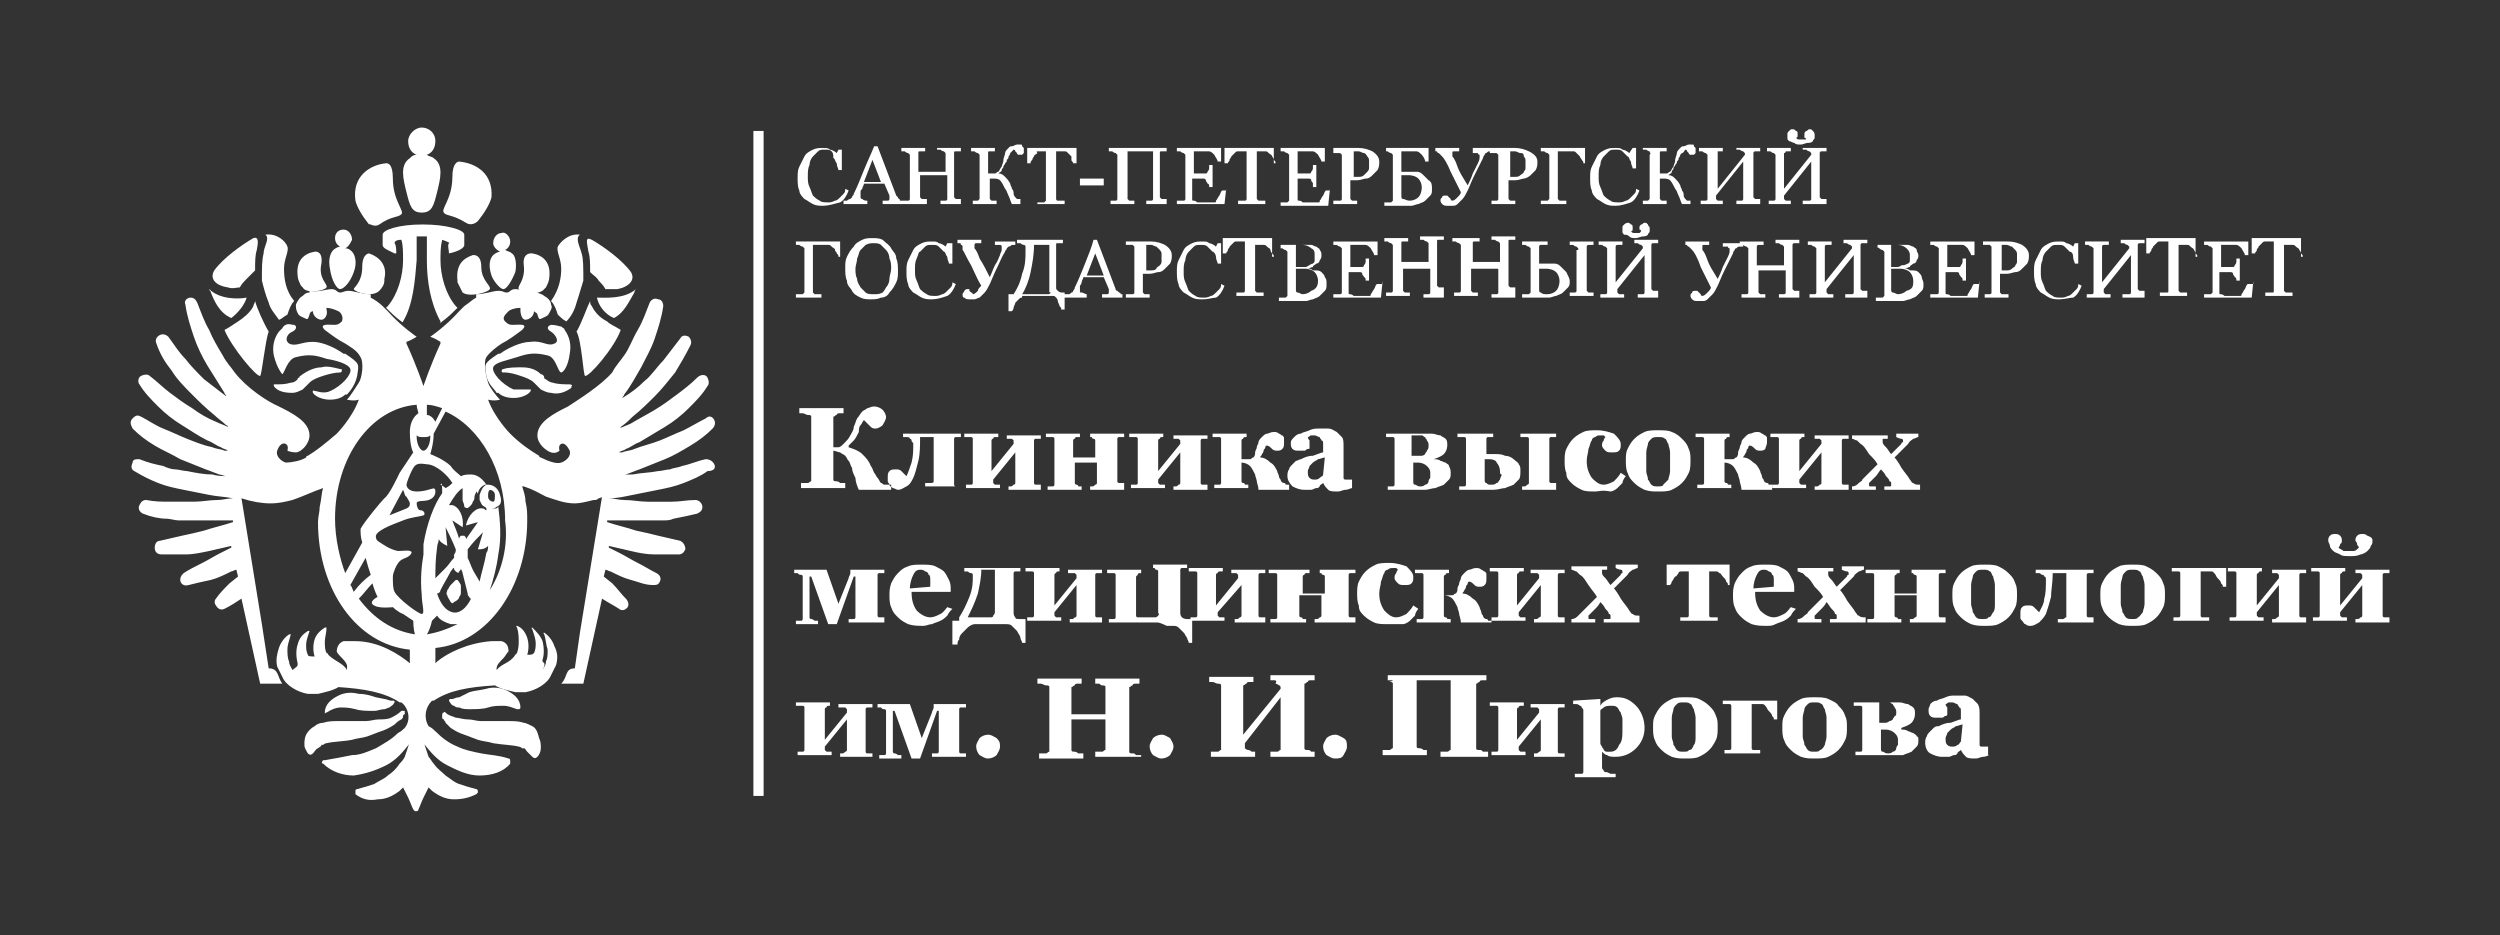 <?xml version="1.0" encoding="UTF-8"?> <!-- Generator: Adobe Illustrator 25.2.1, SVG Export Plug-In . SVG Version: 6.00 Build 0) --> <svg xmlns="http://www.w3.org/2000/svg" xmlns:xlink="http://www.w3.org/1999/xlink" id="Слой_1" x="0px" y="0px" viewBox="0 0 147 55" style="enable-background:new 0 0 147 55;" xml:space="preserve"><rect x="0" y="0" width="147" height="55" fill="#333333" stroke="none"/> <style type="text/css"> .st0{fill:#FFFFFF;} .st1{fill-rule:evenodd;clip-rule:evenodd;fill:#FFFFFF;} </style> <path class="st0" d="M52.3,28.8h-1.8c-0.1-0.2-0.2-0.5-0.2-0.7c-0.1-0.2-0.2-0.4-0.2-0.6c-0.1-0.1-0.1-0.3-0.2-0.4 c-0.1-0.1-0.1-0.2-0.2-0.3c-0.1-0.1-0.2-0.1-0.3-0.2c-0.1,0-0.3-0.1-0.4-0.1v1.5c0,0.1,0,0.1,0,0.2c0,0.1,0.1,0.1,0.2,0.1 c0,0,0.1,0,0.2,0.1c0.1,0,0.2,0,0.3,0v0.3h-2.6v-0.3c0.1,0,0.1,0,0.2,0c0.1,0,0.2,0,0.2,0c0.1,0,0.1-0.1,0.2-0.1c0-0.1,0-0.1,0-0.2 v-3.4c0-0.1,0-0.1,0-0.2c0-0.1-0.1-0.1-0.2-0.1c-0.1,0-0.2-0.1-0.3-0.1c-0.1,0-0.2,0-0.2,0V24h2.6v0.3c-0.1,0-0.2,0-0.2,0 c-0.1,0-0.2,0-0.2,0.1c-0.1,0-0.1,0.1-0.2,0.1c0,0.1,0,0.1,0,0.2v1.6H49c0.1,0,0.2,0,0.3,0c0.1,0,0.2-0.1,0.3-0.2 c0.2-0.2,0.3-0.3,0.4-0.5c0.1-0.2,0.2-0.3,0.2-0.5c0.1-0.2,0.1-0.3,0.2-0.5c0.1-0.1,0.2-0.3,0.3-0.4c0.1-0.1,0.2-0.1,0.3-0.2 c0.1,0,0.2-0.1,0.4-0.1c0.2,0,0.4,0.1,0.5,0.2c0.1,0.1,0.2,0.3,0.2,0.4c0,0.2-0.1,0.3-0.2,0.5c-0.1,0.1-0.3,0.2-0.4,0.2 c-0.1,0-0.2,0-0.3-0.1c-0.1-0.1-0.2-0.2-0.4-0.4c-0.1,0.1-0.1,0.2-0.2,0.3c-0.1,0.1-0.1,0.3-0.1,0.4c-0.1,0.2-0.2,0.4-0.3,0.5 c-0.1,0.1-0.2,0.2-0.3,0.3v0.1c0.3,0.1,0.6,0.2,0.8,0.4c0.2,0.2,0.4,0.4,0.5,0.7c0.1,0.1,0.1,0.2,0.2,0.4c0.1,0.1,0.1,0.2,0.2,0.3 c0.1,0.1,0.1,0.2,0.2,0.3c0.1,0,0.1,0.1,0.2,0.1c0.1,0,0.1,0,0.2,0c0.1,0,0.1,0,0.2,0V28.8z M56.5,28.8v-0.2c-0.1,0-0.1,0-0.2,0 c0,0-0.1,0-0.1,0c-0.1,0-0.1-0.1-0.1-0.1c0-0.1,0-0.1,0-0.2V26c0-0.1,0-0.2,0-0.2c0-0.1,0.1-0.1,0.1-0.1c0.1,0,0.1,0,0.1,0 s0.1,0,0.2,0v-0.2h-3.4v0.2c0.1,0,0.1,0,0.2,0c0.1,0,0.2,0,0.2,0.1c0.1,0,0.1,0.1,0.1,0.1c0,0.1,0.1,0.1,0.1,0.2 c0,0.4,0,0.7-0.1,1.1c-0.1,0.3-0.2,0.6-0.3,0.8c-0.1-0.1-0.2-0.2-0.3-0.3s-0.2-0.1-0.3-0.1c-0.2,0-0.3,0-0.4,0.1 c-0.1,0.1-0.1,0.2-0.1,0.4c0,0.1,0,0.1,0,0.2c0,0.1,0.1,0.1,0.1,0.2c0,0.1,0.1,0.1,0.2,0.2c0.1,0,0.2,0.1,0.3,0.1 c0.2,0,0.3-0.1,0.5-0.2s0.3-0.3,0.4-0.5c0.1-0.2,0.2-0.6,0.3-1c0.1-0.4,0.1-0.9,0.1-1.4h0.8v2.4c0,0.1,0,0.2,0,0.2 c0,0.1-0.1,0.1-0.2,0.1c0,0-0.1,0-0.1,0s-0.1,0-0.2,0v0.2H56.5z M61.3,28.8h-2v-0.2c0,0,0.1,0,0.1,0c0.1,0,0.1,0,0.2-0.1 c0.1,0,0.1-0.1,0.1-0.1c0,0,0-0.1,0-0.2v-1.6l-1.3,1.6v0c0,0.1,0,0.1,0,0.2c0,0,0.1,0.1,0.1,0.1c0,0,0.1,0,0.1,0c0.1,0,0.1,0,0.2,0 v0.2h-2v-0.2c0.1,0,0.1,0,0.2,0s0.1,0,0.1,0c0.1,0,0.1-0.1,0.1-0.1c0-0.1,0-0.1,0-0.2V26c0-0.1,0-0.1,0-0.2c0-0.1-0.1-0.1-0.1-0.1 c-0.1,0-0.1,0-0.2,0c0,0-0.1,0-0.2,0v-0.2h2v0.2c-0.1,0-0.1,0-0.2,0c0,0-0.1,0-0.1,0.1c-0.1,0-0.1,0.1-0.1,0.1c0,0.1,0,0.1,0,0.2 v1.6l1.3-1.6v0c0-0.1,0-0.1,0-0.2c0,0-0.1-0.1-0.1-0.1c0,0-0.1,0-0.2,0c-0.1,0-0.1,0-0.1,0v-0.2h2v0.2c-0.1,0-0.1,0-0.2,0 s-0.1,0-0.1,0c-0.1,0-0.1,0.1-0.1,0.1c0,0.1,0,0.1,0,0.2v2.1c0,0.1,0,0.1,0,0.2c0,0.1,0.1,0.1,0.1,0.1c0.1,0,0.1,0,0.1,0 c0,0,0.1,0,0.2,0V28.8z M66.1,28.8h-2v-0.2c0,0,0.1,0,0.1,0c0.1,0,0.1,0,0.2-0.1c0.1,0,0.1-0.1,0.1-0.1c0,0,0-0.1,0-0.2v-1h-1.3v1 c0,0.1,0,0.1,0,0.2c0,0.1,0.1,0.1,0.1,0.1c0,0,0.1,0,0.1,0.1c0.1,0,0.1,0,0.2,0v0.2h-2v-0.2c0.1,0,0.1,0,0.2,0s0.1,0,0.1,0 c0.1,0,0.1-0.1,0.1-0.1c0-0.1,0-0.1,0-0.2V26c0-0.1,0-0.1,0-0.2c0-0.1-0.1-0.1-0.1-0.1c-0.1,0-0.1,0-0.2,0c0,0-0.1,0-0.2,0v-0.2h2 v0.2c-0.1,0-0.1,0-0.2,0c0,0-0.1,0-0.1,0.1c-0.1,0-0.1,0.1-0.1,0.1c0,0.1,0,0.1,0,0.2v0.8h1.3v-0.8c0-0.1,0-0.1,0-0.2 c0-0.1-0.1-0.1-0.1-0.1c0,0-0.1,0-0.1-0.1c-0.1,0-0.1,0-0.1,0v-0.2h2v0.2c-0.1,0-0.1,0-0.2,0c0,0-0.1,0-0.1,0 c-0.1,0-0.1,0.1-0.1,0.1c0,0.1,0,0.1,0,0.2v2.1c0,0.1,0,0.1,0,0.2c0,0.1,0.1,0.1,0.1,0.1c0.1,0,0.1,0,0.1,0c0,0,0.1,0,0.2,0V28.8z M71,28.8h-2v-0.2c0,0,0.1,0,0.1,0c0.1,0,0.1,0,0.2-0.1c0.1,0,0.1-0.1,0.1-0.1c0,0,0-0.1,0-0.2v-1.6l-1.3,1.6v0c0,0.1,0,0.1,0,0.2 c0,0,0.1,0.1,0.1,0.1c0,0,0.1,0,0.1,0c0.1,0,0.1,0,0.2,0v0.2h-2v-0.2c0.1,0,0.1,0,0.2,0c0.1,0,0.1,0,0.1,0c0.1,0,0.1-0.1,0.1-0.1 c0-0.1,0-0.1,0-0.2V26c0-0.1,0-0.1,0-0.2c0-0.1-0.1-0.1-0.1-0.1c-0.1,0-0.1,0-0.2,0c-0.1,0-0.1,0-0.2,0v-0.2h2v0.2 c-0.1,0-0.1,0-0.1,0c0,0-0.1,0-0.1,0.1c-0.1,0-0.1,0.1-0.1,0.1c0,0.1,0,0.1,0,0.2v1.6l1.3-1.6v0c0-0.1,0-0.1,0-0.2 c0,0-0.1-0.1-0.1-0.1c0,0-0.1,0-0.2,0c-0.1,0-0.1,0-0.1,0v-0.2h2v0.2c-0.1,0-0.1,0-0.2,0c0,0-0.1,0-0.1,0c-0.1,0-0.1,0.1-0.1,0.1 c0,0.1,0,0.1,0,0.2v2.1c0,0.1,0,0.1,0,0.2c0,0.1,0.1,0.1,0.1,0.1c0.1,0,0.1,0,0.1,0c0,0,0.1,0,0.2,0V28.8z M75.5,28.8H74 c0-0.2-0.1-0.4-0.1-0.5c0-0.1-0.1-0.3-0.1-0.4c-0.1-0.2-0.2-0.4-0.3-0.5c-0.1-0.1-0.3-0.2-0.5-0.2v0.9c0,0.1,0,0.1,0,0.2 c0,0.1,0.1,0.1,0.1,0.1c0,0,0.1,0,0.1,0.1c0.1,0,0.1,0,0.2,0v0.2h-2v-0.2c0.1,0,0.1,0,0.2,0c0.1,0,0.1,0,0.1,0 c0.1,0,0.1-0.1,0.1-0.1c0-0.1,0-0.1,0-0.2V26c0-0.1,0-0.1,0-0.2c0-0.1-0.1-0.1-0.1-0.1c-0.1,0-0.1,0-0.2,0c-0.1,0-0.1,0-0.2,0v-0.2 h2v0.2c-0.1,0-0.1,0-0.1,0c0,0-0.1,0-0.1,0.1c-0.1,0-0.1,0.1-0.1,0.1c0,0.1,0,0.1,0,0.2v0.9h0.2c0.1,0,0.2,0,0.3,0 c0.1,0,0.1-0.1,0.2-0.1c0.1-0.1,0.1-0.2,0.1-0.3c0-0.1,0.1-0.2,0.1-0.3c0-0.1,0.1-0.2,0.1-0.3c0-0.1,0.1-0.2,0.2-0.3 c0.1-0.1,0.2-0.2,0.3-0.2c0.1,0,0.2-0.1,0.4-0.1c0.1,0,0.2,0,0.3,0.1c0.1,0,0.1,0.1,0.2,0.1c0.1,0.1,0.1,0.1,0.1,0.2 c0,0.1,0,0.1,0,0.2c0,0.2,0,0.3-0.1,0.4c-0.1,0.1-0.2,0.1-0.3,0.1c-0.1,0-0.2,0-0.3-0.1c-0.1-0.1-0.2-0.2-0.3-0.2 c-0.1,0-0.1,0.1-0.1,0.1c0,0.1-0.1,0.1-0.1,0.2c0,0.1-0.1,0.2-0.1,0.2c0,0.1-0.1,0.1-0.1,0.2c0.2,0,0.4,0.1,0.6,0.3 c0.2,0.1,0.3,0.3,0.4,0.5c0,0.1,0.1,0.2,0.1,0.3c0,0.1,0.1,0.2,0.1,0.2c0,0.1,0.1,0.2,0.2,0.2c0.1,0,0.1,0.1,0.1,0.1 c0,0,0.1,0,0.1,0c0.1,0,0.1,0,0.1,0V28.8z M79.5,28.7c-0.1,0-0.2,0.1-0.4,0.1c-0.1,0-0.3,0.1-0.4,0.1c-0.3,0-0.5,0-0.6-0.1 c-0.1-0.1-0.2-0.2-0.3-0.4h0c-0.1,0.1-0.2,0.1-0.2,0.2c-0.1,0.1-0.1,0.1-0.2,0.1c-0.1,0-0.2,0.1-0.3,0.1c-0.1,0-0.2,0-0.4,0 c-0.3,0-0.5-0.1-0.7-0.2c-0.2-0.2-0.3-0.4-0.3-0.6c0-0.1,0-0.3,0.1-0.4c0-0.1,0.1-0.2,0.2-0.3c0.1-0.1,0.1-0.1,0.2-0.2 c0.1,0,0.2-0.1,0.3-0.1c0.2-0.1,0.4-0.2,0.7-0.2c0.3-0.1,0.5-0.2,0.6-0.2v-0.3c0-0.1,0-0.1,0-0.2c0-0.1,0-0.2-0.1-0.2 c0-0.1-0.1-0.1-0.1-0.2c-0.1,0-0.2-0.1-0.3-0.1c-0.1,0-0.2,0-0.2,0c-0.1,0-0.1,0.1-0.2,0.1c0,0,0,0.1,0.1,0.2c0,0.1,0,0.2,0,0.3 c0,0,0,0.1,0,0.1c0,0.1,0,0.1-0.1,0.1c-0.1,0-0.1,0.1-0.2,0.1c-0.1,0-0.2,0-0.3,0c-0.2,0-0.3,0-0.4-0.1c-0.1-0.1-0.1-0.2-0.1-0.4 c0-0.1,0.1-0.2,0.2-0.3c0.1-0.1,0.2-0.2,0.4-0.2c0.1-0.1,0.3-0.1,0.5-0.2s0.4-0.1,0.5-0.1c0.2,0,0.4,0,0.6,0c0.2,0,0.3,0.1,0.5,0.2 c0.1,0.1,0.2,0.2,0.3,0.3c0.1,0.1,0.1,0.3,0.1,0.6c0,0.3,0,0.6,0,0.9c0,0.3,0,0.6,0,0.7c0,0.1,0,0.2,0,0.2c0,0.1,0.1,0.1,0.1,0.1 c0,0,0.1,0,0.2,0c0.1,0,0.2,0,0.2,0V28.7z M77.9,26.9c-0.1,0-0.3,0.1-0.4,0.1c-0.1,0.1-0.2,0.1-0.3,0.2c-0.1,0.1-0.1,0.1-0.2,0.2 c0,0.1-0.1,0.2-0.1,0.3c0,0.2,0,0.3,0.1,0.4c0.1,0.1,0.2,0.1,0.3,0.1c0.1,0,0.2,0,0.3-0.1c0.1-0.1,0.2-0.1,0.2-0.2L77.9,26.9z M84.1,27.8c0-0.2-0.1-0.3-0.2-0.4c-0.1-0.1-0.3-0.2-0.5-0.2c-0.1,0-0.2,0-0.2,0c-0.1,0-0.1,0-0.1,0v1.1c0,0.1,0,0.2,0.1,0.2 c0.1,0,0.1,0.1,0.3,0.1c0.1,0,0.2,0,0.3-0.1c0.1,0,0.2-0.1,0.2-0.2c0-0.1,0.1-0.2,0.1-0.2C84.1,28,84.1,27.9,84.1,27.8 M85.3,27.8 c0,0.2,0,0.3-0.1,0.4c-0.1,0.1-0.2,0.2-0.3,0.3c-0.2,0.1-0.3,0.1-0.5,0.2c-0.2,0-0.4,0.1-0.6,0.1c-0.6,0-1,0-1.3,0 c-0.3,0-0.6,0-0.9,0v-0.2c0.1,0,0.1,0,0.2,0c0.1,0,0.1,0,0.1,0c0.1,0,0.1-0.1,0.1-0.1c0-0.1,0-0.1,0-0.2V26c0-0.1,0-0.1,0-0.2 c0-0.1-0.1-0.1-0.1-0.1c-0.1,0-0.1,0-0.2,0c-0.1,0-0.1,0-0.2,0v-0.2c0.5,0,0.9,0,1.2,0c0.3,0,0.7,0,1,0c0.2,0,0.4,0,0.5,0 c0.2,0,0.3,0.1,0.5,0.1c0.1,0.1,0.2,0.1,0.3,0.2c0.1,0.1,0.1,0.2,0.1,0.4c0,0.2-0.1,0.4-0.2,0.5c-0.1,0.1-0.3,0.2-0.6,0.3V27 c0.1,0,0.3,0,0.4,0.1c0.1,0,0.2,0.1,0.3,0.1c0.1,0.1,0.2,0.1,0.2,0.2C85.3,27.6,85.3,27.7,85.3,27.8 M84,26.2c0-0.1,0-0.2-0.1-0.3 c0-0.1-0.1-0.1-0.1-0.2c-0.1,0-0.1-0.1-0.2-0.1c-0.1,0-0.1,0-0.2,0c0,0-0.1,0-0.2,0c-0.1,0-0.1,0-0.2,0v1.2h0.3c0.1,0,0.2,0,0.3,0 c0.1,0,0.2-0.1,0.2-0.1c0-0.1,0.1-0.1,0.1-0.2C84,26.4,84,26.3,84,26.2 M88.2,27.7c0-0.2-0.1-0.4-0.2-0.5C88,27.1,87.8,27,87.6,27 c-0.1,0-0.1,0-0.2,0s-0.1,0-0.1,0v1.2c0,0.1,0,0.2,0.1,0.2c0.1,0.1,0.1,0.1,0.3,0.1c0.1,0,0.2,0,0.3-0.1c0.1,0,0.1-0.1,0.2-0.2 c0-0.1,0.1-0.2,0.1-0.3C88.2,27.9,88.2,27.8,88.2,27.7 M89.4,27.7c0,0.2,0,0.4-0.1,0.5c-0.1,0.1-0.2,0.2-0.3,0.3 c-0.2,0.1-0.3,0.1-0.5,0.2c-0.2,0-0.4,0.1-0.7,0.1c-0.4,0-0.8,0-1.1,0c-0.4,0-0.7,0-0.9,0v-0.2c0.1,0,0.1,0,0.2,0s0.1,0,0.1,0 c0.1,0,0.1-0.1,0.1-0.1c0-0.1,0-0.1,0-0.2V26c0-0.1,0-0.1,0-0.2c0-0.1-0.1-0.1-0.1-0.1c-0.1,0-0.1,0-0.2,0c0,0-0.1,0-0.2,0v-0.2h2.1 v0.2c-0.1,0-0.1,0-0.2,0c0,0-0.1,0-0.1,0c-0.1,0-0.1,0.1-0.1,0.1c0,0.1,0,0.1,0,0.2v0.7c0.1,0,0.2,0,0.2,0c0.1,0,0.2,0,0.3,0 c0.2,0,0.4,0,0.6,0.1c0.2,0,0.4,0.1,0.5,0.2c0.1,0.1,0.3,0.2,0.3,0.3C89.4,27.4,89.4,27.5,89.4,27.7 M91.6,28.8h-2.1v-0.2 c0,0,0.1,0,0.1,0c0.1,0,0.1,0,0.2-0.1c0.1,0,0.1-0.1,0.1-0.1c0,0,0-0.1,0-0.2V26c0-0.1,0-0.1,0-0.2c0-0.1-0.1-0.1-0.1-0.1 c-0.1,0-0.1,0-0.2,0c0,0-0.1,0-0.2,0v-0.2h2.1v0.2c-0.1,0-0.1,0-0.2,0s-0.1,0-0.1,0c-0.1,0-0.1,0.1-0.1,0.1c0,0.1,0,0.1,0,0.2v2.1 c0,0.1,0,0.1,0,0.2c0,0.1,0.1,0.1,0.1,0.1c0.1,0,0.1,0,0.1,0c0,0,0.1,0,0.2,0V28.8z M93.8,28.9c-0.3,0-0.6,0-0.8-0.1 s-0.4-0.2-0.6-0.4c-0.2-0.2-0.3-0.3-0.3-0.6C92,27.6,92,27.3,92,27.1c0-0.2,0-0.5,0.1-0.7c0.1-0.2,0.2-0.4,0.4-0.6 c0.2-0.2,0.4-0.3,0.6-0.4c0.2-0.1,0.5-0.1,0.8-0.1c0.4,0,0.7,0.1,1,0.2c0.2,0.2,0.4,0.4,0.4,0.6c0,0.2,0,0.3-0.1,0.4 c-0.1,0.1-0.2,0.1-0.4,0.1c-0.2,0-0.3,0-0.4-0.1c-0.1-0.1-0.2-0.2-0.2-0.3c0-0.1,0-0.2,0.1-0.3c0-0.1,0.1-0.2,0.1-0.2 c0,0-0.1-0.1-0.1-0.1c0,0-0.1,0-0.2,0c-0.1,0-0.2,0-0.3,0.1c-0.1,0-0.2,0.1-0.2,0.2c-0.1,0.1-0.1,0.3-0.2,0.5c0,0.2-0.1,0.4-0.1,0.7 c0,0.4,0.1,0.7,0.3,1c0.2,0.2,0.4,0.4,0.7,0.4c0.2,0,0.4-0.1,0.6-0.2c0.1-0.1,0.3-0.3,0.4-0.5l0.3,0.2c-0.1,0.1-0.2,0.3-0.2,0.4 c-0.1,0.1-0.2,0.2-0.3,0.3c-0.1,0.1-0.3,0.2-0.4,0.2C94.2,28.8,94,28.9,93.8,28.9 M98.9,25.8c0.2,0.2,0.3,0.3,0.4,0.6 c0.1,0.2,0.1,0.4,0.1,0.7c0,0.2,0,0.5-0.1,0.7c-0.1,0.2-0.2,0.4-0.4,0.6c-0.2,0.2-0.4,0.3-0.6,0.4c-0.2,0.1-0.5,0.1-0.8,0.1 c-0.3,0-0.5,0-0.8-0.1c-0.2-0.1-0.4-0.2-0.6-0.4c-0.2-0.2-0.3-0.3-0.4-0.6c-0.1-0.2-0.1-0.5-0.1-0.7c0-0.3,0-0.5,0.1-0.7 c0.1-0.2,0.2-0.4,0.4-0.6c0.2-0.2,0.4-0.3,0.6-0.4c0.2-0.1,0.5-0.1,0.8-0.1c0.3,0,0.6,0,0.8,0.1C98.6,25.5,98.8,25.7,98.9,25.8 M98.1,28.2c0-0.1,0.1-0.3,0.1-0.5c0-0.2,0-0.4,0-0.6c0-0.2,0-0.3,0-0.5c0-0.2-0.1-0.4-0.1-0.5c-0.1-0.1-0.1-0.3-0.2-0.3 c-0.1-0.1-0.2-0.1-0.4-0.1c-0.2,0-0.3,0-0.4,0.1c-0.1,0.1-0.2,0.2-0.2,0.3c0,0.1-0.1,0.3-0.1,0.5c0,0.2,0,0.4,0,0.5 c0,0.2,0,0.4,0,0.6c0,0.2,0.1,0.3,0.1,0.5c0.1,0.1,0.1,0.2,0.2,0.3c0.1,0.1,0.2,0.1,0.4,0.1c0.1,0,0.3,0,0.3-0.1 C97.9,28.4,98,28.3,98.1,28.2 M104,28.8h-1.6c0-0.2-0.1-0.4-0.1-0.5c0-0.1-0.1-0.3-0.1-0.4c-0.1-0.2-0.2-0.4-0.3-0.5 c-0.1-0.1-0.3-0.2-0.5-0.2v0.9c0,0.1,0,0.1,0,0.2c0,0.1,0.1,0.1,0.1,0.1c0,0,0.1,0,0.1,0.1c0.1,0,0.1,0,0.2,0v0.2h-2v-0.2 c0.1,0,0.1,0,0.2,0c0.1,0,0.1,0,0.1,0c0.1,0,0.1-0.1,0.1-0.1c0-0.1,0-0.1,0-0.2V26c0-0.1,0-0.1,0-0.2c0-0.1-0.1-0.1-0.1-0.1 c-0.1,0-0.1,0-0.2,0c0,0-0.1,0-0.2,0v-0.2h2v0.2c-0.1,0-0.1,0-0.1,0c0,0-0.1,0-0.1,0.1c-0.1,0-0.1,0.1-0.1,0.1c0,0.1,0,0.1,0,0.2 v0.9h0.2c0.1,0,0.2,0,0.3,0c0.1,0,0.1-0.1,0.2-0.1c0.1-0.1,0.1-0.2,0.1-0.3c0-0.1,0.1-0.2,0.1-0.3c0-0.1,0.1-0.2,0.1-0.3 c0-0.1,0.1-0.2,0.2-0.3c0.1-0.1,0.2-0.2,0.3-0.2c0.1,0,0.2-0.1,0.4-0.1c0.1,0,0.2,0,0.3,0.1c0.1,0,0.1,0.1,0.2,0.1 c0.1,0.1,0.1,0.1,0.1,0.2c0,0.1,0,0.1,0,0.2c0,0.2-0.1,0.3-0.1,0.4c-0.1,0.1-0.2,0.1-0.3,0.1c-0.1,0-0.2,0-0.3-0.1 c-0.1-0.1-0.2-0.2-0.3-0.2c-0.1,0-0.1,0.1-0.1,0.1c0,0.1-0.1,0.1-0.1,0.2c0,0.1-0.1,0.2-0.1,0.2c0,0.1-0.1,0.1-0.1,0.2 c0.2,0,0.4,0.1,0.6,0.3c0.2,0.1,0.3,0.3,0.4,0.5c0,0.1,0.1,0.2,0.1,0.3c0,0.1,0.1,0.2,0.1,0.2c0,0.1,0.1,0.2,0.2,0.2 c0.1,0,0.1,0.1,0.1,0.1c0,0,0.1,0,0.1,0c0.1,0,0.1,0,0.1,0V28.8z"></path> <path class="st0" d="M108.7,28.8h-2v-0.2c0,0,0.1,0,0.1,0c0.1,0,0.1,0,0.2-0.1c0.1,0,0.1-0.1,0.1-0.1c0,0,0-0.1,0-0.2v-1.6l-1.3,1.6 v0c0,0.1,0,0.1,0,0.2c0,0,0.1,0.1,0.1,0.1c0,0,0.1,0,0.1,0c0.1,0,0.1,0,0.2,0v0.2h-2v-0.2c0.1,0,0.1,0,0.2,0c0.1,0,0.1,0,0.1,0 c0.1,0,0.1-0.1,0.1-0.1c0-0.1,0-0.1,0-0.2V26c0-0.1,0-0.1,0-0.2c0-0.1-0.1-0.1-0.1-0.1c-0.1,0-0.1,0-0.2,0c0,0-0.1,0-0.2,0v-0.2h2 v0.2c-0.1,0-0.1,0-0.1,0c0,0-0.1,0-0.1,0.1c-0.1,0-0.1,0.1-0.1,0.1c0,0.1,0,0.1,0,0.2v1.6l1.3-1.6v0c0-0.1,0-0.1,0-0.2 c0,0-0.1-0.1-0.1-0.1c0,0-0.1,0-0.2,0c-0.1,0-0.1,0-0.1,0v-0.2h2v0.2c-0.1,0-0.1,0-0.2,0s-0.1,0-0.1,0c-0.1,0-0.1,0.1-0.1,0.1 c0,0.1,0,0.1,0,0.2v2.1c0,0.1,0,0.1,0,0.2c0,0.1,0.1,0.1,0.1,0.1c0.1,0,0.1,0,0.1,0c0,0,0.1,0,0.2,0V28.8z M112.9,28.8h-2.1v-0.2 c0.1,0,0.2,0,0.3,0c0.1,0,0.1,0,0.1-0.1c0,0,0,0,0-0.1c0,0,0-0.1-0.1-0.1c0-0.1-0.1-0.2-0.2-0.3c-0.1-0.2-0.2-0.3-0.3-0.4 c-0.1,0.1-0.2,0.3-0.3,0.4c-0.1,0.1-0.2,0.2-0.3,0.3c0,0-0.1,0.1-0.1,0.1c0,0,0,0.1,0,0.1c0,0.1,0,0.1,0.1,0.1c0.1,0,0.2,0,0.3,0 v0.2h-1.4v-0.2c0.2,0,0.3-0.1,0.4-0.2c0.1-0.1,0.2-0.1,0.2-0.2c0.2-0.2,0.3-0.3,0.4-0.4c0.1-0.1,0.3-0.3,0.5-0.5 c-0.1-0.2-0.3-0.4-0.5-0.6c-0.2-0.3-0.3-0.5-0.5-0.6c-0.1-0.1-0.1-0.1-0.2-0.2c-0.1,0-0.2-0.1-0.3-0.1v-0.2h2.1v0.2 c-0.1,0-0.1,0-0.2,0c-0.1,0-0.1,0-0.1,0c0,0,0,0,0,0.1c0,0,0,0.1,0,0.1c0,0.1,0.1,0.2,0.2,0.3c0.1,0.1,0.2,0.3,0.3,0.4 c0.1-0.1,0.2-0.2,0.3-0.3c0.1-0.1,0.2-0.2,0.3-0.3c0-0.1,0.1-0.1,0.1-0.1c0,0,0,0,0-0.1c0,0,0-0.1-0.1-0.1c0,0-0.1,0-0.3-0.1v-0.2 h1.3v0.2c-0.1,0-0.2,0.1-0.3,0.1c-0.1,0.1-0.2,0.1-0.3,0.3c-0.2,0.2-0.3,0.3-0.4,0.4c-0.1,0.1-0.2,0.2-0.4,0.4 c0.1,0.1,0.3,0.4,0.4,0.6c0.2,0.3,0.4,0.5,0.5,0.7c0.1,0.1,0.1,0.2,0.2,0.2c0.1,0.1,0.2,0.1,0.4,0.1V28.8z M52,36.6h-2.1v-0.2 c0.1,0,0.1,0,0.2,0s0.1,0,0.1,0c0.1,0,0.1-0.1,0.1-0.1c0-0.1,0-0.1,0-0.2v-2.2h-0.1l-1,2.8h-0.5l-1-2.8h-0.1v2.1c0,0.1,0,0.2,0,0.3 c0,0.1,0.1,0.1,0.1,0.1c0,0,0.1,0,0.2,0.1c0.1,0,0.1,0,0.2,0v0.2h-1.3v-0.2c0.1,0,0.1,0,0.2,0c0.1,0,0.1,0,0.1,0 c0.1,0,0.1-0.1,0.1-0.1c0-0.1,0-0.2,0-0.3v-2c0-0.1,0-0.2,0-0.2c0-0.1-0.1-0.1-0.1-0.1c-0.1,0-0.1,0-0.2-0.1c-0.1,0-0.1,0-0.2,0 v-0.2h1.9l0.7,2l0.6-1.5c0-0.1,0.1-0.2,0.1-0.3c0-0.1,0-0.1,0-0.2H52v0.2c-0.1,0-0.1,0-0.2,0c0,0-0.1,0-0.1,0 c-0.1,0-0.1,0.1-0.1,0.1c0,0.1,0,0.1,0,0.2V36c0,0.1,0,0.1,0,0.2c0,0.1,0.1,0.1,0.1,0.1c0.1,0,0.1,0,0.1,0c0,0,0.1,0,0.2,0V36.6z M56,35.8c-0.1,0.1-0.2,0.2-0.3,0.4c-0.1,0.1-0.2,0.2-0.4,0.3c-0.2,0.1-0.3,0.1-0.5,0.2c-0.2,0-0.3,0.1-0.5,0.1 c-0.3,0-0.6,0-0.9-0.1c-0.2-0.1-0.4-0.2-0.6-0.4c-0.2-0.2-0.3-0.3-0.4-0.6c-0.1-0.2-0.1-0.5-0.1-0.7c0-0.2,0-0.4,0.1-0.7 c0.1-0.2,0.2-0.4,0.4-0.6c0.2-0.2,0.3-0.3,0.6-0.4c0.2-0.1,0.5-0.1,0.8-0.1c0.3,0,0.6,0,0.8,0.1c0.2,0.1,0.4,0.2,0.5,0.3 c0.1,0.1,0.2,0.3,0.3,0.5c0.1,0.2,0.1,0.4,0.1,0.5v0.2h-2.3c0,0.5,0.1,0.8,0.3,1.1c0.2,0.2,0.5,0.4,0.8,0.4c0.2,0,0.4-0.1,0.6-0.2 c0.2-0.1,0.3-0.3,0.4-0.4L56,35.8z M54.7,34.5c0-0.1,0-0.3,0-0.4c0-0.1,0-0.3-0.1-0.3c0-0.1-0.1-0.2-0.2-0.2 c-0.1-0.1-0.2-0.1-0.3-0.1c-0.2,0-0.3,0.1-0.4,0.3c-0.1,0.2-0.2,0.5-0.2,0.8L54.7,34.5z M56.4,36.3c0.2-0.3,0.4-0.7,0.6-1.2 c0.2-0.5,0.2-0.9,0.2-1.1c0-0.1,0-0.2,0-0.2c0-0.1-0.1-0.1-0.1-0.1c0,0-0.1,0-0.2-0.1c-0.1,0-0.2,0-0.2,0v-0.2H60v0.2 c-0.1,0-0.1,0-0.2,0c0,0-0.1,0-0.1,0c-0.1,0-0.1,0.1-0.1,0.1c0,0.1,0,0.1,0,0.2V36c0,0.1,0,0.2,0.1,0.3c0,0.1,0.1,0.1,0.3,0.1h0.3 v1.4h-0.2c0-0.1-0.1-0.2-0.1-0.3c0-0.1-0.1-0.2-0.2-0.4c-0.1-0.1-0.2-0.2-0.3-0.3c-0.1-0.1-0.2-0.1-0.4-0.1c-0.1,0-0.2,0-0.3,0 c-0.1,0-0.2,0-0.3,0h-0.6c-0.1,0-0.2,0-0.3,0c-0.1,0-0.2,0-0.3,0c-0.1,0-0.3,0.1-0.4,0.2c-0.1,0.1-0.2,0.2-0.3,0.3 c-0.1,0.1-0.2,0.2-0.2,0.4c-0.1,0.1-0.1,0.2-0.1,0.3H56v-1.4H56.4z M56.9,36.3h1.3c0.1,0,0.2,0,0.2-0.1c0,0,0.1-0.1,0.1-0.2v-2.5 h-0.8c0,0.5-0.1,0.9-0.2,1.4C57.3,35.5,57.1,35.9,56.9,36.3 M64.9,36.6h-2v-0.2c0,0,0.1,0,0.1,0c0.1,0,0.1,0,0.2-0.1 c0.1,0,0.1-0.1,0.1-0.1c0,0,0-0.1,0-0.2v-1.6L62,36v0c0,0.1,0,0.1,0,0.2c0,0,0.1,0.1,0.1,0.1c0,0,0.1,0,0.1,0c0.1,0,0.1,0,0.2,0v0.2 h-2v-0.2c0.1,0,0.1,0,0.2,0c0.1,0,0.1,0,0.1,0c0.1,0,0.1-0.1,0.1-0.1c0-0.1,0-0.1,0-0.2v-2.1c0-0.1,0-0.1,0-0.2 c0-0.1-0.1-0.1-0.1-0.1c-0.1,0-0.1,0-0.2,0c0,0-0.1,0-0.2,0v-0.2h2v0.2c-0.1,0-0.1,0-0.1,0c0,0-0.1,0-0.1,0.1 c-0.1,0-0.1,0.1-0.1,0.1c0,0.1,0,0.1,0,0.2v1.6l1.3-1.6v0c0-0.1,0-0.1,0-0.2c0,0-0.1-0.1-0.1-0.1c0,0-0.1,0-0.2,0 c-0.1,0-0.1,0-0.2,0v-0.2h2v0.2c-0.1,0-0.1,0-0.2,0c0,0-0.1,0-0.1,0c-0.1,0-0.1,0.1-0.1,0.1c0,0.1,0,0.1,0,0.2V36c0,0.1,0,0.1,0,0.2 c0,0.1,0.1,0.1,0.1,0.1c0.1,0,0.1,0,0.1,0c0,0,0.1,0,0.2,0V36.6z M68,36.6h-2.8v-0.2c0.1,0,0.1,0,0.2,0s0.1,0,0.1,0 c0.1,0,0.1-0.1,0.1-0.1c0-0.1,0-0.1,0-0.2v-2.1c0-0.1,0-0.1,0-0.2c0-0.1-0.1-0.1-0.1-0.1c-0.1,0-0.1,0-0.2,0c0,0-0.1,0-0.2,0v-0.2h2 v0.2c-0.1,0-0.1,0-0.1,0c0,0-0.1,0-0.1,0.1c0,0-0.1,0.1-0.1,0.1c0,0.1,0,0.1,0,0.2V36c0,0,0,0.1,0,0.1c0,0,0,0.1,0,0.1 c0,0,0,0.1,0.1,0.1c0,0,0.1,0,0.2,0c0.1,0,0.1,0,0.2,0c0.1,0,0.1,0,0.2,0c0.1,0,0.1,0,0.2,0c0.1,0,0.1,0,0.2,0c0.1,0,0.1,0,0.2-0.1 s0-0.1,0-0.2v-2.2c0-0.1,0-0.1,0-0.2c0-0.1-0.1-0.1-0.1-0.1c0,0-0.1,0-0.1-0.1c-0.1,0-0.1,0-0.1,0v-0.2h2v0.2c-0.1,0-0.1,0-0.2,0 c0,0-0.1,0-0.1,0c-0.1,0-0.1,0.1-0.1,0.1c0,0.1,0,0.1,0,0.2V36c0,0.1,0,0.2,0.1,0.3c0,0,0.1,0.1,0.3,0.1h0.3v1.4h-0.2 c0-0.1-0.1-0.2-0.1-0.3c-0.1-0.1-0.1-0.2-0.2-0.3c-0.1-0.1-0.2-0.2-0.3-0.3c-0.1-0.1-0.2-0.1-0.4-0.1c-0.1,0-0.2,0-0.3,0 C68.2,36.6,68.1,36.6,68,36.6 M74.6,36.6h-2v-0.2c0,0,0.1,0,0.1,0c0.1,0,0.1,0,0.2-0.1c0.1,0,0.1-0.1,0.1-0.1c0,0,0-0.1,0-0.2v-1.6 L71.6,36v0c0,0.1,0,0.1,0,0.2c0,0,0.1,0.1,0.1,0.1c0,0,0.1,0,0.1,0c0.1,0,0.1,0,0.2,0v0.2h-2v-0.2c0.1,0,0.1,0,0.2,0 c0.1,0,0.1,0,0.1,0c0.1,0,0.1-0.1,0.1-0.1c0-0.1,0-0.1,0-0.2v-2.1c0-0.1,0-0.1,0-0.2c0-0.1-0.1-0.1-0.1-0.1c-0.1,0-0.1,0-0.2,0 c0,0-0.1,0-0.2,0v-0.2h2v0.2c-0.1,0-0.1,0-0.2,0c0,0-0.1,0-0.1,0.1c-0.1,0-0.1,0.1-0.1,0.1c0,0.1,0,0.1,0,0.2v1.6l1.3-1.6v0 c0-0.1,0-0.1,0-0.2c0,0-0.1-0.1-0.1-0.1c0,0-0.1,0-0.2,0c-0.1,0-0.1,0-0.1,0v-0.2h2v0.2c-0.1,0-0.1,0-0.2,0c0,0-0.1,0-0.1,0 c-0.1,0-0.1,0.1-0.1,0.1c0,0.1,0,0.1,0,0.2V36c0,0.1,0,0.1,0,0.2c0,0.1,0.1,0.1,0.1,0.1c0.1,0,0.1,0,0.1,0c0,0,0.1,0,0.2,0V36.6z M79.4,36.6h-2.1v-0.2c0,0,0.1,0,0.1,0c0.1,0,0.1,0,0.2-0.1c0.1,0,0.1-0.1,0.1-0.1c0,0,0-0.1,0-0.2v-1h-1.3v1c0,0.1,0,0.1,0,0.2 c0,0.1,0.1,0.1,0.1,0.1c0,0,0.1,0,0.1,0.1c0.1,0,0.1,0,0.2,0v0.2h-2.1v-0.2c0.1,0,0.1,0,0.2,0c0.1,0,0.1,0,0.1,0 c0.1,0,0.1-0.1,0.1-0.1c0-0.1,0-0.1,0-0.2v-2.1c0-0.1,0-0.1,0-0.2c0-0.1-0.1-0.1-0.1-0.1c-0.1,0-0.1,0-0.2,0c0,0-0.1,0-0.2,0v-0.2 H77v0.2c-0.1,0-0.1,0-0.2,0c0,0-0.1,0-0.1,0.1c-0.1,0-0.1,0.1-0.1,0.1c0,0.1,0,0.1,0,0.2v0.8h1.3v-0.8c0-0.1,0-0.1,0-0.2 c0-0.1-0.1-0.1-0.1-0.1c0,0-0.1,0-0.1-0.1c-0.1,0-0.1,0-0.1,0v-0.2h2.1v0.2c-0.1,0-0.1,0-0.2,0c0,0-0.1,0-0.1,0 c-0.1,0-0.1,0.1-0.1,0.1c0,0.1,0,0.1,0,0.2V36c0,0.1,0,0.1,0,0.2c0,0.1,0.1,0.1,0.1,0.1c0.1,0,0.1,0,0.1,0c0,0,0.1,0,0.2,0V36.6z M81.6,36.7c-0.3,0-0.6,0-0.8-0.1c-0.2-0.1-0.4-0.2-0.6-0.4c-0.2-0.2-0.3-0.3-0.3-0.6c-0.1-0.2-0.1-0.5-0.1-0.7c0-0.2,0-0.5,0.1-0.7 c0.1-0.2,0.2-0.4,0.4-0.6c0.2-0.2,0.4-0.3,0.6-0.4c0.2-0.1,0.5-0.1,0.8-0.1c0.4,0,0.7,0.1,1,0.2c0.2,0.2,0.4,0.4,0.4,0.6 c0,0.2,0,0.3-0.1,0.4c-0.1,0.1-0.2,0.1-0.4,0.1c-0.2,0-0.3,0-0.4-0.1c-0.1-0.1-0.2-0.2-0.2-0.3c0-0.1,0-0.2,0.1-0.3 c0-0.1,0.1-0.2,0.1-0.2c0,0-0.1-0.1-0.1-0.1c0,0-0.1,0-0.2,0c-0.1,0-0.2,0-0.3,0.1c-0.1,0-0.2,0.1-0.2,0.2c-0.1,0.1-0.1,0.3-0.2,0.5 c0,0.2-0.1,0.4-0.1,0.7c0,0.4,0.1,0.7,0.3,1c0.2,0.2,0.4,0.4,0.7,0.4c0.2,0,0.4-0.1,0.6-0.2c0.1-0.1,0.3-0.3,0.4-0.5l0.3,0.2 c-0.1,0.1-0.2,0.3-0.2,0.4c-0.1,0.1-0.2,0.2-0.3,0.3c-0.1,0.1-0.3,0.2-0.4,0.2C82,36.7,81.8,36.7,81.6,36.7 M87.5,36.6h-1.6 c0-0.2-0.1-0.4-0.1-0.5c0-0.1-0.1-0.3-0.1-0.4c-0.1-0.2-0.2-0.4-0.3-0.5c-0.1-0.1-0.3-0.2-0.5-0.2V36c0,0.1,0,0.1,0,0.2 c0,0.1,0.1,0.1,0.1,0.1c0,0,0.1,0,0.1,0.1c0.1,0,0.1,0,0.2,0v0.2h-2v-0.2c0.1,0,0.1,0,0.2,0c0.1,0,0.1,0,0.1,0 c0.1,0,0.1-0.1,0.1-0.1c0-0.1,0-0.1,0-0.2v-2.1c0-0.1,0-0.1,0-0.2c0-0.1-0.1-0.1-0.1-0.1c-0.1,0-0.1,0-0.2,0c-0.1,0-0.1,0-0.2,0 v-0.2h2v0.2c-0.1,0-0.1,0-0.1,0c0,0-0.1,0-0.1,0.1c-0.1,0-0.1,0.1-0.1,0.1c0,0.1,0,0.1,0,0.2v0.9h0.2c0.1,0,0.2,0,0.3,0 c0.1,0,0.1-0.1,0.2-0.1c0.1-0.1,0.1-0.2,0.1-0.3c0-0.1,0.1-0.2,0.1-0.3c0-0.1,0.1-0.2,0.1-0.3c0-0.1,0.1-0.2,0.2-0.3 c0.1-0.1,0.2-0.2,0.3-0.2s0.2-0.1,0.4-0.1c0.1,0,0.2,0,0.3,0.1c0.1,0,0.1,0.1,0.2,0.1c0.1,0.1,0.1,0.1,0.1,0.2c0,0.1,0,0.1,0,0.2 c0,0.2,0,0.3-0.1,0.4c-0.1,0.1-0.2,0.1-0.3,0.1c-0.1,0-0.2,0-0.3-0.1c-0.1-0.1-0.2-0.2-0.3-0.2c-0.1,0-0.1,0.1-0.1,0.1 c0,0.1-0.1,0.1-0.1,0.2c0,0.1-0.1,0.2-0.1,0.2c0,0.1-0.1,0.1-0.1,0.2c0.2,0,0.4,0.1,0.6,0.3c0.2,0.1,0.3,0.3,0.4,0.5 c0,0.1,0.1,0.2,0.1,0.3c0,0.1,0.1,0.2,0.1,0.2c0,0.1,0.1,0.2,0.2,0.2c0.1,0,0.1,0.1,0.1,0.1c0,0,0.1,0,0.1,0c0.1,0,0.1,0,0.1,0V36.6 z M92.2,36.6h-2v-0.2c0,0,0.1,0,0.1,0c0.1,0,0.1,0,0.2-0.1c0.1,0,0.1-0.1,0.1-0.1c0,0,0-0.1,0-0.2v-1.6L89.3,36v0c0,0.1,0,0.1,0,0.2 c0,0,0.1,0.1,0.1,0.1c0,0,0.1,0,0.1,0c0.1,0,0.1,0,0.2,0v0.2h-2v-0.2c0.1,0,0.1,0,0.2,0c0.1,0,0.1,0,0.1,0c0.1,0,0.1-0.1,0.1-0.1 c0-0.1,0-0.1,0-0.2v-2.1c0-0.1,0-0.1,0-0.2c0-0.1-0.1-0.1-0.1-0.1c-0.1,0-0.1,0-0.2,0c0,0-0.1,0-0.2,0v-0.2h2v0.2 c-0.1,0-0.1,0-0.2,0c0,0-0.1,0-0.1,0.1c-0.1,0-0.1,0.1-0.1,0.1c0,0.1,0,0.1,0,0.2v1.6l1.3-1.6v0c0-0.1,0-0.1,0-0.2 c0,0-0.1-0.1-0.1-0.1c0,0-0.1,0-0.2,0c-0.1,0-0.1,0-0.2,0v-0.2h2v0.2c-0.1,0-0.1,0-0.2,0c0,0-0.1,0-0.1,0c-0.1,0-0.1,0.1-0.1,0.1 c0,0.1,0,0.1,0,0.2V36c0,0.1,0,0.1,0,0.2c0,0.1,0.1,0.1,0.1,0.1c0.1,0,0.1,0,0.1,0c0,0,0.1,0,0.2,0V36.6z M96.4,36.6h-2.1v-0.2 c0.1,0,0.2,0,0.3,0c0.1,0,0.1,0,0.1-0.1c0,0,0,0,0-0.1c0,0,0-0.1-0.1-0.1c0-0.1-0.1-0.2-0.2-0.3c-0.1-0.2-0.2-0.3-0.3-0.4 c-0.1,0.2-0.2,0.3-0.3,0.4c-0.1,0.1-0.2,0.2-0.3,0.3c0,0-0.1,0.1-0.1,0.1c0,0,0,0.1,0,0.1c0,0.1,0,0.1,0.1,0.1c0.1,0,0.2,0,0.3,0 v0.2h-1.4v-0.2c0.2,0,0.3-0.1,0.4-0.2C92.9,36.1,93,36,93,36c0.2-0.2,0.3-0.3,0.4-0.4c0.1-0.1,0.3-0.3,0.5-0.5 c-0.1-0.2-0.3-0.4-0.5-0.7c-0.2-0.3-0.3-0.5-0.5-0.6c-0.1-0.1-0.1-0.1-0.2-0.2c-0.1,0-0.2-0.1-0.3-0.1v-0.2h2.1v0.2 c-0.1,0-0.1,0-0.2,0c-0.1,0-0.1,0-0.1,0c0,0,0,0,0,0.1c0,0,0,0.1,0,0.1c0,0.1,0.1,0.2,0.2,0.3c0.1,0.1,0.2,0.3,0.3,0.4 c0.1-0.1,0.2-0.2,0.3-0.3c0.1-0.1,0.2-0.2,0.3-0.3c0-0.1,0.1-0.1,0.1-0.1c0,0,0,0,0-0.1c0,0,0-0.1-0.1-0.1c0,0-0.1,0-0.3-0.1v-0.2 h1.3v0.2c-0.1,0-0.2,0.1-0.3,0.1c-0.1,0.1-0.2,0.1-0.3,0.3c-0.2,0.2-0.3,0.3-0.4,0.4s-0.2,0.2-0.4,0.4c0.1,0.1,0.3,0.4,0.4,0.6 c0.2,0.3,0.4,0.5,0.5,0.7c0.1,0.1,0.1,0.2,0.2,0.2c0.1,0.1,0.2,0.1,0.4,0.1V36.6z M101.8,34.4h-0.2c0-0.1,0-0.1-0.1-0.2 c0-0.1-0.1-0.2-0.2-0.3c-0.1-0.1-0.1-0.2-0.2-0.2c-0.1-0.1-0.1-0.1-0.2-0.1c-0.1,0-0.1,0-0.2,0c-0.1,0-0.1,0-0.2,0V36 c0,0.1,0,0.1,0,0.2c0,0.1,0.1,0.1,0.1,0.1c0.1,0,0.1,0,0.2,0c0,0,0.1,0,0.2,0v0.2h-2.2v-0.2c0.1,0,0.1,0,0.2,0c0.1,0,0.1,0,0.2,0 c0.1,0,0.1-0.1,0.1-0.1c0-0.1,0-0.1,0-0.2v-2.4c-0.1,0-0.2,0-0.2,0c0,0-0.1,0-0.2,0c-0.1,0-0.2,0-0.2,0.1c-0.1,0.1-0.1,0.2-0.2,0.2 c-0.1,0.1-0.1,0.2-0.2,0.3c0,0.1-0.1,0.2-0.1,0.2h-0.2v-1.2h3.7V34.4z M105.6,35.8c-0.1,0.1-0.2,0.2-0.3,0.4 c-0.1,0.1-0.2,0.2-0.4,0.3c-0.2,0.1-0.3,0.1-0.5,0.2s-0.3,0.1-0.5,0.1c-0.3,0-0.6,0-0.9-0.1c-0.2-0.1-0.4-0.2-0.6-0.4 c-0.2-0.2-0.3-0.3-0.4-0.6c-0.1-0.2-0.1-0.5-0.1-0.7c0-0.2,0-0.4,0.1-0.7c0.1-0.2,0.2-0.4,0.4-0.6c0.2-0.2,0.3-0.3,0.6-0.4 c0.2-0.1,0.5-0.1,0.8-0.1c0.3,0,0.6,0,0.8,0.1c0.2,0.1,0.4,0.2,0.5,0.3c0.1,0.1,0.2,0.3,0.3,0.5c0.1,0.2,0.1,0.4,0.1,0.5v0.2h-2.3 c0,0.5,0.1,0.8,0.3,1.1c0.2,0.2,0.5,0.4,0.8,0.4c0.2,0,0.4-0.1,0.6-0.2c0.2-0.1,0.3-0.3,0.4-0.4L105.6,35.8z M104.3,34.5 c0-0.1,0-0.3,0-0.4c0-0.1,0-0.3-0.1-0.3c0-0.1-0.1-0.2-0.2-0.2c-0.1-0.1-0.2-0.1-0.3-0.1c-0.2,0-0.3,0.1-0.4,0.3 c-0.1,0.2-0.2,0.5-0.2,0.8L104.3,34.5z"></path> <path class="st0" d="M109.7,36.6h-2.1v-0.2c0.1,0,0.2,0,0.3,0c0.1,0,0.1,0,0.1-0.1c0,0,0,0,0-0.1c0,0,0-0.1-0.1-0.1 c0-0.1-0.1-0.2-0.2-0.3c-0.1-0.1-0.2-0.3-0.3-0.4c-0.1,0.2-0.2,0.3-0.3,0.4c-0.1,0.1-0.2,0.2-0.3,0.3c0,0-0.1,0.1-0.1,0.1 c0,0,0,0.1,0,0.1c0,0.1,0,0.1,0.1,0.1c0.1,0,0.2,0,0.3,0v0.2h-1.4v-0.2c0.2,0,0.3-0.1,0.4-0.2c0.1-0.1,0.2-0.1,0.2-0.2 c0.2-0.2,0.3-0.3,0.4-0.4c0.1-0.1,0.3-0.3,0.5-0.5c-0.1-0.2-0.3-0.4-0.5-0.6c-0.2-0.3-0.3-0.5-0.5-0.6c-0.1-0.1-0.1-0.1-0.2-0.2 c-0.1,0-0.2-0.1-0.3-0.1v-0.2h2.1v0.2c-0.1,0-0.1,0-0.2,0c-0.1,0-0.1,0-0.1,0c0,0,0,0,0,0.1c0,0,0,0.1,0,0.1c0,0.1,0.1,0.2,0.2,0.3 c0.1,0.1,0.2,0.3,0.3,0.4c0.1-0.1,0.2-0.2,0.3-0.3c0.1-0.1,0.2-0.2,0.3-0.3c0-0.1,0.1-0.1,0.1-0.1c0,0,0,0,0-0.1c0,0,0-0.1-0.1-0.1 c0,0-0.1,0-0.3-0.1v-0.2h1.3v0.2c-0.1,0-0.2,0.1-0.3,0.1c-0.1,0.1-0.2,0.1-0.3,0.3c-0.2,0.2-0.3,0.3-0.4,0.4 c-0.1,0.1-0.2,0.2-0.4,0.4c0.1,0.1,0.3,0.4,0.4,0.6c0.2,0.3,0.4,0.5,0.5,0.7c0.1,0.1,0.1,0.2,0.2,0.2c0.1,0.1,0.2,0.1,0.4,0.1V36.6z M114.3,36.6h-2v-0.2c0,0,0.1,0,0.1,0c0.1,0,0.1,0,0.2-0.1c0.1,0,0.1-0.1,0.1-0.1c0,0,0-0.1,0-0.2v-1h-1.3v1c0,0.1,0,0.1,0,0.2 c0,0.1,0.1,0.1,0.1,0.1c0,0,0.1,0,0.1,0.1c0.1,0,0.1,0,0.2,0v0.2h-2v-0.2c0.1,0,0.1,0,0.2,0s0.1,0,0.1,0c0.1,0,0.1-0.1,0.1-0.1 c0-0.1,0-0.1,0-0.2v-2.1c0-0.1,0-0.1,0-0.2c0-0.1-0.1-0.1-0.1-0.1c-0.1,0-0.1,0-0.2,0c0,0-0.1,0-0.2,0v-0.2h2v0.2 c-0.1,0-0.1,0-0.1,0c0,0-0.1,0-0.1,0.1c-0.1,0-0.1,0.1-0.1,0.1c0,0.1,0,0.1,0,0.2v0.8h1.3v-0.8c0-0.1,0-0.1,0-0.2 c0-0.1-0.1-0.1-0.1-0.1c0,0-0.1,0-0.1-0.1c-0.1,0-0.1,0-0.1,0v-0.2h2v0.2c-0.1,0-0.1,0-0.2,0c0,0-0.1,0-0.1,0 c-0.1,0-0.1,0.1-0.1,0.1c0,0.1,0,0.1,0,0.2V36c0,0.1,0,0.1,0,0.2c0,0.1,0.1,0.1,0.1,0.1c0.1,0,0.1,0,0.1,0c0,0,0.1,0,0.2,0V36.6z M118.1,33.7c0.2,0.2,0.3,0.3,0.4,0.6c0.1,0.2,0.1,0.4,0.1,0.7c0,0.2,0,0.5-0.1,0.7c-0.1,0.2-0.2,0.4-0.4,0.6 c-0.2,0.2-0.4,0.3-0.6,0.4c-0.2,0.1-0.5,0.1-0.8,0.1c-0.3,0-0.5,0-0.8-0.1c-0.2-0.1-0.4-0.2-0.6-0.4c-0.2-0.2-0.3-0.3-0.4-0.6 c-0.1-0.2-0.1-0.5-0.1-0.7c0-0.3,0-0.5,0.1-0.7c0.1-0.2,0.2-0.4,0.4-0.6c0.2-0.2,0.4-0.3,0.6-0.4c0.2-0.1,0.5-0.1,0.8-0.1 c0.3,0,0.6,0,0.8,0.1C117.7,33.4,117.9,33.5,118.1,33.7 M117.2,36c0.1-0.1,0.1-0.3,0.1-0.5c0-0.2,0-0.4,0-0.6c0-0.2,0-0.3,0-0.5 c0-0.2-0.1-0.4-0.1-0.5c-0.1-0.1-0.1-0.3-0.2-0.3c-0.1-0.1-0.2-0.1-0.4-0.1c-0.2,0-0.3,0-0.4,0.1c-0.1,0.1-0.2,0.2-0.2,0.3 c0,0.1-0.1,0.3-0.1,0.5c0,0.2,0,0.4,0,0.5c0,0.2,0,0.4,0,0.6c0,0.2,0.1,0.3,0.1,0.5c0.1,0.1,0.1,0.2,0.2,0.3 c0.1,0.1,0.2,0.1,0.4,0.1c0.1,0,0.3,0,0.3-0.1C117.1,36.3,117.1,36.1,117.2,36 M123.1,36.6h-2.1v-0.2c0.1,0,0.1,0,0.2,0 c0.1,0,0.1,0,0.1,0c0.1,0,0.1-0.1,0.2-0.1c0-0.1,0-0.1,0-0.2v-2.4h-0.8c0,0.6-0.1,1-0.1,1.4c-0.1,0.4-0.2,0.7-0.3,1 c-0.1,0.2-0.3,0.4-0.4,0.5c-0.2,0.1-0.3,0.2-0.5,0.2c-0.1,0-0.2,0-0.3-0.1c-0.1,0-0.1-0.1-0.2-0.2c-0.1-0.1-0.1-0.1-0.1-0.2 c0-0.1,0-0.1,0-0.2c0-0.2,0-0.3,0.1-0.4c0.1-0.1,0.2-0.1,0.4-0.1c0.1,0,0.2,0,0.3,0.1c0.1,0.1,0.2,0.2,0.3,0.3 c0.1-0.2,0.3-0.5,0.3-0.8c0.1-0.3,0.1-0.7,0.1-1.1c0-0.1,0-0.2-0.1-0.2c0-0.1-0.1-0.1-0.1-0.1c-0.1,0-0.1-0.1-0.2-0.1 c-0.1,0-0.2,0-0.2,0v-0.2h3.4v0.2c-0.1,0-0.1,0-0.2,0c0,0-0.1,0-0.1,0c-0.1,0-0.1,0.1-0.1,0.1c0,0.1,0,0.1,0,0.2V36 c0,0.1,0,0.1,0,0.2c0,0.1,0.1,0.1,0.1,0.1c0.1,0,0.1,0,0.1,0c0,0,0.1,0,0.2,0V36.6z M126.8,33.7c0.2,0.2,0.3,0.3,0.4,0.6 c0.1,0.2,0.1,0.4,0.1,0.7c0,0.2,0,0.5-0.1,0.7c-0.1,0.2-0.2,0.4-0.4,0.6c-0.2,0.2-0.4,0.3-0.6,0.4c-0.2,0.1-0.5,0.1-0.8,0.1 c-0.3,0-0.5,0-0.8-0.1c-0.2-0.1-0.4-0.2-0.6-0.4c-0.2-0.2-0.3-0.3-0.4-0.6c-0.1-0.2-0.1-0.5-0.1-0.7c0-0.3,0-0.5,0.1-0.7 c0.1-0.2,0.2-0.4,0.4-0.6c0.2-0.2,0.4-0.3,0.6-0.4c0.2-0.1,0.5-0.1,0.8-0.1c0.3,0,0.6,0,0.8,0.1C126.4,33.4,126.6,33.5,126.8,33.7 M126,36c0-0.1,0.1-0.3,0.1-0.5c0-0.2,0-0.4,0-0.6c0-0.2,0-0.3,0-0.5c0-0.2-0.1-0.4-0.1-0.5c-0.1-0.1-0.1-0.3-0.2-0.3 c-0.1-0.1-0.2-0.1-0.4-0.1c-0.2,0-0.3,0-0.4,0.1c-0.1,0.1-0.2,0.2-0.2,0.3c0,0.1-0.1,0.3-0.1,0.5c0,0.2,0,0.4,0,0.5 c0,0.2,0,0.4,0,0.6c0,0.2,0.1,0.3,0.1,0.5c0.1,0.1,0.1,0.2,0.2,0.3c0.1,0.1,0.2,0.1,0.4,0.1c0.1,0,0.3,0,0.3-0.1 C125.8,36.3,125.9,36.1,126,36 M130.9,34.5h-0.2c0-0.1,0-0.1-0.1-0.2c0-0.1-0.1-0.2-0.2-0.3c-0.1-0.1-0.1-0.2-0.2-0.3 s-0.1-0.1-0.2-0.1c-0.1,0-0.1,0-0.2,0s-0.2,0-0.2,0h-0.2V36c0,0.1,0,0.1,0,0.2c0,0.1,0.1,0.1,0.1,0.1c0.1,0,0.1,0,0.2,0 c0.1,0,0.1,0,0.2,0v0.2h-2.1v-0.2c0.1,0,0.1,0,0.2,0c0.1,0,0.1,0,0.1,0c0.1,0,0.1-0.1,0.1-0.1c0-0.1,0-0.1,0-0.2v-2.1 c0-0.1,0-0.1,0-0.2c0-0.1-0.1-0.1-0.1-0.1c-0.1,0-0.1,0-0.2,0c0,0-0.1,0-0.2,0v-0.2h3.2V34.5z M135.6,36.6h-2v-0.2c0,0,0.1,0,0.1,0 c0.1,0,0.1,0,0.2-0.1c0.1,0,0.1-0.1,0.1-0.1c0,0,0-0.1,0-0.2v-1.6l-1.3,1.6v0c0,0.1,0,0.1,0,0.2c0,0,0.1,0.1,0.1,0.1 c0,0,0.1,0,0.1,0c0.1,0,0.1,0,0.2,0v0.2h-2v-0.2c0.1,0,0.1,0,0.2,0c0.1,0,0.1,0,0.1,0c0.1,0,0.1-0.1,0.1-0.1c0-0.1,0-0.1,0-0.2v-2.1 c0-0.1,0-0.1,0-0.2c0-0.1-0.1-0.1-0.1-0.1c-0.1,0-0.1,0-0.2,0c-0.1,0-0.1,0-0.2,0v-0.2h2v0.2c-0.1,0-0.1,0-0.1,0c0,0-0.1,0-0.1,0.1 c-0.1,0-0.1,0.1-0.1,0.1c0,0.1,0,0.1,0,0.2v1.6l1.3-1.6v0c0-0.1,0-0.1,0-0.2c0,0-0.1-0.1-0.1-0.1c0,0-0.1,0-0.2,0 c-0.1,0-0.1,0-0.1,0v-0.2h2v0.2c-0.1,0-0.1,0-0.2,0c0,0-0.1,0-0.1,0c-0.1,0-0.1,0.1-0.1,0.1c0,0.1,0,0.1,0,0.2V36c0,0.1,0,0.1,0,0.2 c0,0.1,0.1,0.1,0.1,0.1c0.1,0,0.1,0,0.1,0c0,0,0.1,0,0.2,0V36.6z M140.5,36.6h-2v-0.2c0,0,0.1,0,0.1,0c0.1,0,0.1,0,0.2-0.1 c0.1,0,0.1-0.1,0.1-0.1c0,0,0-0.1,0-0.2v-1.6l-1.3,1.6v0c0,0.1,0,0.1,0,0.2c0,0,0.1,0.1,0.1,0.1c0,0,0.1,0,0.1,0c0.1,0,0.1,0,0.2,0 v0.2h-2v-0.2c0.1,0,0.1,0,0.2,0c0.1,0,0.1,0,0.1,0c0.1,0,0.1-0.1,0.1-0.1c0-0.1,0-0.1,0-0.2v-2.1c0-0.1,0-0.1,0-0.2 c0-0.1-0.1-0.1-0.1-0.1c-0.1,0-0.1,0-0.2,0c0,0-0.1,0-0.2,0v-0.2h2v0.2c-0.1,0-0.1,0-0.1,0c0,0-0.1,0-0.1,0.1 c-0.1,0-0.1,0.1-0.1,0.1c0,0.1,0,0.1,0,0.2v1.6l1.3-1.6v0c0-0.1,0-0.1,0-0.2c0,0-0.1-0.1-0.1-0.1c0,0-0.1,0-0.2,0 c-0.1,0-0.1,0-0.1,0v-0.2h2v0.2c-0.1,0-0.1,0-0.2,0c0,0-0.1,0-0.1,0c-0.1,0-0.1,0.1-0.1,0.1c0,0.1,0,0.1,0,0.2V36c0,0.1,0,0.1,0,0.2 c0,0.1,0.1,0.1,0.1,0.1c0.1,0,0.1,0,0.1,0c0,0,0.1,0,0.2,0V36.6z M139.5,31.8c0,0.1,0,0.2-0.1,0.3c0,0.1-0.1,0.2-0.2,0.3 c-0.1,0.1-0.3,0.2-0.4,0.2c-0.2,0.1-0.4,0.1-0.6,0.1c-0.3,0-0.5,0-0.6-0.1c-0.2-0.1-0.3-0.1-0.4-0.2c-0.1-0.1-0.2-0.2-0.2-0.3 c0-0.1-0.1-0.2-0.1-0.3c0-0.1,0-0.2,0.1-0.3c0.1-0.1,0.2-0.1,0.3-0.1c0.1,0,0.2,0,0.3,0.1c0.1,0.1,0.1,0.2,0.1,0.3 c0,0.1,0,0.1-0.1,0.2c0,0.1-0.1,0.2-0.1,0.2c0.1,0.1,0.2,0.1,0.3,0.2c0.1,0,0.2,0,0.3,0c0.1,0,0.2,0,0.3,0c0.1,0,0.2-0.1,0.3-0.2 c0-0.1-0.1-0.1-0.1-0.2c0-0.1-0.1-0.2-0.1-0.2c0-0.1,0-0.2,0.1-0.3c0.1-0.1,0.2-0.1,0.3-0.1c0.1,0,0.2,0,0.3,0.1 C139.5,31.6,139.5,31.7,139.5,31.8 M51.4,44.5h-2v-0.2c0,0,0.1,0,0.1,0c0.1,0,0.1,0,0.2-0.1c0.1,0,0.1-0.1,0.1-0.1c0,0,0-0.1,0-0.2 v-1.6l-1.3,1.6v0c0,0.1,0,0.1,0,0.2c0,0,0.1,0.1,0.1,0.1c0,0,0.1,0,0.1,0c0.1,0,0.1,0,0.2,0v0.2h-2v-0.2c0.1,0,0.1,0,0.2,0 c0.1,0,0.1,0,0.1,0c0.1,0,0.1-0.1,0.1-0.1c0-0.1,0-0.1,0-0.2v-2.1c0-0.1,0-0.1,0-0.2c0-0.1-0.1-0.1-0.1-0.1c-0.1,0-0.1,0-0.2,0 c0,0-0.1,0-0.2,0v-0.2h2v0.2c-0.1,0-0.1,0-0.1,0c0,0-0.1,0-0.1,0.1c-0.1,0-0.1,0.1-0.1,0.1c0,0.1,0,0.1,0,0.2v1.6l1.3-1.6v0 c0-0.1,0-0.1,0-0.2c0,0-0.1-0.1-0.1-0.1c0,0-0.1,0-0.2,0c-0.1,0-0.1,0-0.2,0v-0.2h2v0.2c-0.1,0-0.1,0-0.2,0c0,0-0.1,0-0.1,0 c-0.1,0-0.1,0.1-0.1,0.1c0,0.1,0,0.1,0,0.2v2.1c0,0.1,0,0.1,0,0.2c0,0.1,0.1,0.1,0.1,0.1c0.1,0,0.1,0,0.1,0c0,0,0.1,0,0.2,0V44.5z M56.9,44.5h-2.1v-0.2c0.1,0,0.1,0,0.2,0c0.1,0,0.1,0,0.1,0c0.1,0,0.1-0.1,0.1-0.1c0-0.1,0-0.1,0-0.2v-2.2h-0.1l-1,2.8h-0.5l-1-2.8 h-0.1v2.1c0,0.1,0,0.2,0,0.3c0,0.1,0.1,0.1,0.1,0.1c0,0,0.1,0,0.2,0.1c0.1,0,0.1,0,0.2,0v0.2h-1.3v-0.2c0.1,0,0.1,0,0.2,0 c0.1,0,0.1,0,0.1,0c0.1,0,0.1-0.1,0.1-0.1c0-0.1,0-0.2,0-0.3v-2c0-0.1,0-0.2,0-0.2c0-0.1-0.1-0.1-0.1-0.1c-0.1,0-0.1,0-0.2-0.1 c-0.1,0-0.1,0-0.2,0v-0.2h1.9l0.7,2l0.6-1.5c0-0.1,0.1-0.2,0.1-0.3c0-0.1,0-0.1,0-0.2h1.9v0.2c-0.1,0-0.1,0-0.2,0c0,0-0.1,0-0.1,0 c-0.1,0-0.1,0.1-0.1,0.1c0,0.1,0,0.1,0,0.2v2.1c0,0.1,0,0.1,0,0.2c0,0.1,0.1,0.1,0.1,0.1c0.1,0,0.1,0,0.1,0c0,0,0.1,0,0.2,0V44.5z M58.8,43.9c0,0.2-0.1,0.3-0.2,0.5c-0.1,0.1-0.3,0.2-0.5,0.2c-0.2,0-0.3-0.1-0.5-0.2c-0.1-0.1-0.2-0.3-0.2-0.5 c0-0.2,0.1-0.3,0.2-0.5c0.1-0.1,0.3-0.2,0.5-0.2c0.2,0,0.3,0.1,0.5,0.2C58.8,43.6,58.8,43.7,58.8,43.9 M67,44.5h-2.6v-0.3 c0.1,0,0.1,0,0.2,0c0.1,0,0.2,0,0.2,0c0.1,0,0.1-0.1,0.2-0.1c0-0.1,0-0.1,0-0.2v-1.6h-2v1.6c0,0.1,0,0.1,0,0.2 c0,0.1,0.1,0.1,0.2,0.1c0,0,0.1,0,0.2,0.1c0.1,0,0.2,0,0.3,0v0.3h-2.6v-0.3c0.1,0,0.1,0,0.2,0c0.1,0,0.2,0,0.2,0 c0.1,0,0.1-0.1,0.2-0.1c0-0.1,0-0.1,0-0.2v-3.4c0-0.1,0-0.1,0-0.2c0-0.1-0.1-0.1-0.2-0.1c-0.1,0-0.2-0.1-0.3-0.1c-0.1,0-0.2,0-0.2,0 v-0.3h2.6v0.3c-0.1,0-0.2,0-0.2,0c-0.1,0-0.2,0-0.2,0.1c-0.1,0-0.1,0.1-0.2,0.1c0,0.1,0,0.1,0,0.2v1.4h2v-1.4c0-0.1,0-0.1,0-0.2 c0-0.1-0.1-0.1-0.2-0.1c-0.1,0-0.1-0.1-0.2-0.1c-0.1,0-0.2,0-0.2,0v-0.3H67v0.3c-0.1,0-0.2,0-0.2,0c-0.1,0-0.2,0-0.2,0.1 c-0.1,0-0.1,0.1-0.2,0.1c0,0.1,0,0.1,0,0.2v3.4c0,0.1,0,0.1,0,0.2c0,0.1,0.1,0.1,0.2,0.1c0.1,0,0.1,0,0.2,0.1c0.1,0,0.2,0,0.3,0 V44.5z M69,43.9c0,0.2-0.1,0.3-0.2,0.5c-0.1,0.1-0.3,0.2-0.5,0.2c-0.2,0-0.3-0.1-0.5-0.2c-0.1-0.1-0.2-0.3-0.2-0.5 c0-0.2,0.1-0.3,0.2-0.5c0.1-0.1,0.3-0.2,0.5-0.2c0.2,0,0.3,0.1,0.5,0.2C68.9,43.6,69,43.7,69,43.9 M77.3,44.5h-2.6v-0.3 c0.1,0,0.1,0,0.2,0c0.1,0,0.2,0,0.2,0c0.1,0,0.1-0.1,0.2-0.1c0-0.1,0-0.1,0-0.2V41l-2.1,2.7c0,0.2,0,0.3,0,0.3c0,0,0.1,0.1,0.2,0.1 c0,0,0.1,0,0.2,0.1c0.1,0,0.2,0,0.2,0v0.3h-2.6v-0.3c0.1,0,0.1,0,0.2,0c0.1,0,0.2,0,0.2,0c0.1,0,0.1-0.1,0.2-0.1c0-0.1,0-0.1,0-0.2 v-3.4c0-0.1,0-0.1,0-0.2c0-0.1-0.1-0.1-0.2-0.1c-0.1,0-0.2-0.1-0.3-0.1c-0.1,0-0.2,0-0.2,0v-0.3h2.6v0.3c-0.1,0-0.2,0-0.2,0 c-0.1,0-0.2,0-0.2,0.1c-0.1,0-0.1,0.1-0.2,0.1c0,0.1,0,0.1,0,0.2v2.7l2.2-2.7c0-0.1,0-0.2-0.1-0.2c0,0-0.1-0.1-0.2-0.1 C75.1,40,75,40,74.9,40c-0.1,0-0.2,0-0.2,0v-0.3h2.6v0.3c-0.1,0-0.2,0-0.2,0c-0.1,0-0.2,0-0.2,0.1c-0.1,0-0.1,0.1-0.2,0.1 c0,0.1,0,0.1,0,0.2v3.4c0,0.1,0,0.1,0,0.2c0,0.1,0.1,0.1,0.2,0.1c0.1,0,0.1,0,0.2,0.1c0.1,0,0.2,0,0.2,0V44.5z M79.2,43.9 c0,0.2-0.1,0.3-0.2,0.5s-0.3,0.2-0.5,0.2c-0.2,0-0.3-0.1-0.5-0.2c-0.1-0.1-0.2-0.3-0.2-0.5c0-0.2,0.1-0.3,0.2-0.5 c0.1-0.1,0.3-0.2,0.5-0.2c0.2,0,0.3,0.1,0.5,0.2S79.2,43.7,79.2,43.9 M87.3,44.5h-2.6v-0.3c0.1,0,0.1,0,0.2,0c0.1,0,0.2,0,0.2,0 c0.1,0,0.1-0.1,0.2-0.1c0-0.1,0-0.1,0-0.2V40h-2v3.7c0,0.1,0,0.1,0,0.2c0,0.1,0.1,0.1,0.2,0.1c0,0,0.1,0,0.2,0.1c0.1,0,0.2,0,0.2,0 v0.3h-2.6v-0.3c0.1,0,0.1,0,0.2,0c0.1,0,0.2,0,0.2,0c0.1,0,0.1-0.1,0.2-0.1c0-0.1,0-0.1,0-0.2v-3.4c0-0.1,0-0.1,0-0.2 c0-0.1-0.1-0.1-0.2-0.1C82,40,81.9,40,81.8,40c-0.1,0-0.2,0-0.2,0v-0.3h5.8v0.3c-0.1,0-0.2,0-0.2,0c-0.1,0-0.2,0-0.2,0.1 c-0.1,0-0.1,0.1-0.2,0.1c0,0.1,0,0.1,0,0.2v3.4c0,0.1,0,0.1,0,0.2c0,0.1,0.1,0.1,0.2,0.1c0.1,0,0.1,0,0.2,0.1c0.1,0,0.2,0,0.3,0 V44.5z M92.2,44.5h-2v-0.2c0,0,0.1,0,0.1,0c0.1,0,0.1,0,0.2-0.1c0.1,0,0.1-0.1,0.1-0.1c0,0,0-0.1,0-0.2v-1.6l-1.3,1.6v0 c0,0.1,0,0.1,0,0.2c0,0,0.1,0.1,0.1,0.1c0,0,0.1,0,0.1,0c0.1,0,0.1,0,0.2,0v0.2h-2v-0.2c0.1,0,0.1,0,0.2,0s0.1,0,0.1,0 c0.1,0,0.1-0.1,0.1-0.1c0-0.1,0-0.1,0-0.2v-2.1c0-0.1,0-0.1,0-0.2c0-0.1-0.1-0.1-0.1-0.1c-0.1,0-0.1,0-0.2,0c0,0-0.1,0-0.2,0v-0.2h2 v0.2c-0.1,0-0.1,0-0.2,0c0,0-0.1,0-0.1,0.1c-0.1,0-0.1,0.1-0.1,0.1c0,0.1,0,0.1,0,0.2v1.6l1.3-1.6v0c0-0.1,0-0.1,0-0.2 c0,0-0.1-0.1-0.1-0.1c0,0-0.1,0-0.2,0c-0.1,0-0.1,0-0.2,0v-0.2h2v0.2c-0.1,0-0.1,0-0.2,0c0,0-0.1,0-0.1,0c-0.1,0-0.1,0.1-0.1,0.1 c0,0.1,0,0.1,0,0.2v2.1c0,0.1,0,0.1,0,0.2c0,0.1,0.1,0.1,0.1,0.1c0.1,0,0.1,0,0.1,0c0,0,0.1,0,0.2,0V44.5z"></path> <path class="st0" d="M96.7,42.8c0,0.5-0.2,0.9-0.5,1.2c-0.3,0.3-0.7,0.5-1.2,0.5c-0.2,0-0.4,0-0.5-0.1c-0.1,0-0.2-0.1-0.3-0.2h0v0.9 c0,0.1,0,0.1,0.1,0.2c0,0.1,0.1,0.1,0.1,0.1c0.1,0,0.1,0,0.3,0.1c0.1,0,0.2,0,0.3,0v0.2h-2.4v-0.2c0.1,0,0.1,0,0.2,0 c0.1,0,0.2,0,0.2,0c0.1,0,0.1-0.1,0.1-0.1c0-0.1,0-0.1,0-0.2v-3.4c0-0.1,0-0.1-0.1-0.2c0-0.1-0.1-0.1-0.1-0.1c0,0-0.1-0.1-0.2-0.1 c-0.1,0-0.1,0-0.2,0v-0.2l1.6-0.1l0,0v0.4l0,0c0.1-0.2,0.3-0.3,0.5-0.4c0.2-0.1,0.4-0.1,0.5-0.1c0.5,0,0.8,0.2,1.1,0.5 C96.5,41.8,96.7,42.3,96.7,42.8 M95.4,42.8c0-0.2,0-0.3,0-0.5c0-0.2-0.1-0.3-0.1-0.4c-0.1-0.1-0.1-0.2-0.2-0.3 c-0.1-0.1-0.2-0.1-0.4-0.1c-0.1,0-0.3,0-0.4,0.1c-0.1,0.1-0.2,0.1-0.2,0.2v1.9c0,0,0,0.1,0.1,0.2c0,0.1,0.1,0.1,0.1,0.2 c0.1,0.1,0.1,0.1,0.2,0.1c0.1,0,0.2,0,0.2,0c0.2,0,0.4-0.1,0.5-0.4C95.4,43.6,95.4,43.3,95.4,42.8 M100.5,41.5 c0.2,0.2,0.3,0.3,0.4,0.6c0.1,0.2,0.1,0.4,0.1,0.7c0,0.2,0,0.5-0.1,0.7c-0.1,0.2-0.2,0.4-0.4,0.6c-0.2,0.2-0.4,0.3-0.6,0.4 c-0.2,0.1-0.5,0.1-0.8,0.1c-0.3,0-0.5,0-0.8-0.1c-0.2-0.1-0.4-0.2-0.6-0.4c-0.2-0.2-0.3-0.3-0.4-0.6c-0.1-0.2-0.1-0.5-0.1-0.7 c0-0.3,0-0.5,0.1-0.7c0.1-0.2,0.2-0.4,0.4-0.6c0.2-0.2,0.4-0.3,0.6-0.4c0.2-0.1,0.5-0.1,0.8-0.1c0.3,0,0.6,0,0.8,0.1 C100.1,41.2,100.3,41.3,100.5,41.5 M99.6,43.8c0.1-0.1,0.1-0.3,0.1-0.5c0-0.2,0-0.4,0-0.6c0-0.2,0-0.3,0-0.5c0-0.2-0.1-0.4-0.1-0.5 c-0.1-0.1-0.1-0.3-0.2-0.3c-0.1-0.1-0.2-0.1-0.4-0.1c-0.2,0-0.3,0-0.4,0.1c-0.1,0.1-0.2,0.2-0.2,0.3c0,0.1-0.1,0.3-0.1,0.5 c0,0.2,0,0.4,0,0.5c0,0.2,0,0.4,0,0.6c0,0.2,0.1,0.3,0.1,0.5c0.1,0.1,0.1,0.2,0.2,0.3c0.1,0.1,0.2,0.1,0.4,0.1c0.1,0,0.3,0,0.3-0.1 C99.5,44.1,99.5,44,99.6,43.8 M104.5,42.3h-0.2c0-0.1,0-0.1-0.1-0.2c0-0.1-0.1-0.2-0.2-0.3c-0.1-0.1-0.1-0.2-0.2-0.3 c-0.1-0.1-0.1-0.1-0.2-0.1c-0.1,0-0.1,0-0.2,0c-0.1,0-0.2,0-0.2,0h-0.2v2.4c0,0.1,0,0.1,0,0.2c0,0.1,0.1,0.1,0.1,0.1 c0.1,0,0.1,0,0.2,0c0,0,0.1,0,0.2,0v0.2h-2.1v-0.2c0.1,0,0.1,0,0.2,0c0.1,0,0.1,0,0.1,0c0.1,0,0.1-0.1,0.1-0.1c0-0.1,0-0.1,0-0.2 v-2.1c0-0.1,0-0.1,0-0.2c0-0.1-0.1-0.1-0.1-0.1c-0.1,0-0.1,0-0.2,0c-0.1,0-0.1,0-0.2,0v-0.2h3.2V42.3z M108.1,41.5 c0.2,0.2,0.3,0.3,0.4,0.6c0.1,0.2,0.1,0.4,0.1,0.7c0,0.2,0,0.5-0.1,0.7c-0.1,0.2-0.2,0.4-0.4,0.6c-0.2,0.2-0.4,0.3-0.6,0.4 c-0.2,0.1-0.5,0.1-0.8,0.1c-0.3,0-0.5,0-0.8-0.1c-0.2-0.1-0.4-0.2-0.6-0.4c-0.2-0.2-0.3-0.3-0.4-0.6c-0.1-0.2-0.1-0.5-0.1-0.7 c0-0.3,0-0.5,0.1-0.7c0.1-0.2,0.2-0.4,0.4-0.6c0.2-0.2,0.4-0.3,0.6-0.4c0.2-0.1,0.5-0.1,0.8-0.1c0.3,0,0.6,0,0.8,0.1 C107.7,41.2,108,41.3,108.1,41.5 M107.3,43.8c0-0.1,0.1-0.3,0.1-0.5c0-0.2,0-0.4,0-0.6c0-0.2,0-0.3,0-0.5c0-0.2-0.1-0.4-0.1-0.5 c-0.1-0.1-0.1-0.3-0.2-0.3c-0.1-0.1-0.2-0.1-0.4-0.1c-0.2,0-0.3,0-0.4,0.1c-0.1,0.1-0.2,0.2-0.2,0.3c0,0.1-0.1,0.3-0.1,0.5 c0,0.2,0,0.4,0,0.5c0,0.2,0,0.4,0,0.6c0,0.2,0.1,0.3,0.1,0.5c0.1,0.1,0.1,0.2,0.2,0.3c0.1,0.1,0.2,0.1,0.4,0.1c0.1,0,0.3,0,0.3-0.1 C107.1,44.1,107.2,44,107.3,43.8 M111.6,43.5c0-0.2-0.1-0.3-0.2-0.4c-0.1-0.1-0.3-0.2-0.5-0.2c-0.1,0-0.2,0-0.2,0 c-0.1,0-0.1,0-0.1,0v1.1c0,0.1,0,0.2,0.1,0.2c0.1,0,0.1,0.1,0.3,0.1c0.1,0,0.2,0,0.3-0.1c0.1,0,0.2-0.1,0.2-0.2 c0-0.1,0.1-0.2,0.1-0.2C111.6,43.7,111.6,43.6,111.6,43.5 M112.8,43.5c0,0.2,0,0.3-0.1,0.4c-0.1,0.1-0.2,0.2-0.3,0.3 c-0.2,0.1-0.3,0.1-0.5,0.2c-0.2,0-0.4,0-0.6,0c-0.6,0-1,0-1.3,0c-0.3,0-0.6,0-0.9,0v-0.2c0.1,0,0.1,0,0.2,0c0.1,0,0.1,0,0.1,0 c0.1,0,0.1-0.1,0.1-0.1c0-0.1,0-0.1,0-0.2v-2.1c0-0.1,0-0.1,0-0.2c0-0.1-0.1-0.1-0.1-0.1c-0.1,0-0.1,0-0.2,0c0,0-0.1,0-0.2,0v-0.2 c0.5,0,0.9,0,1.2,0c0.3,0,0.7,0,1,0c0.2,0,0.4,0,0.5,0c0.2,0,0.3,0.1,0.5,0.1c0.1,0.1,0.2,0.1,0.3,0.2c0.1,0.1,0.1,0.2,0.1,0.4 c0,0.2-0.1,0.4-0.2,0.5c-0.1,0.1-0.3,0.2-0.6,0.3v0.1c0.1,0,0.3,0,0.4,0.1c0.1,0,0.2,0.1,0.3,0.1c0.1,0.1,0.2,0.1,0.2,0.2 C112.8,43.3,112.8,43.4,112.8,43.5 M111.5,41.9c0-0.1,0-0.2-0.1-0.3c0-0.1-0.1-0.1-0.1-0.2c-0.1,0-0.1-0.1-0.2-0.1 c-0.1,0-0.1,0-0.2,0c-0.1,0-0.1,0-0.2,0c-0.1,0-0.1,0-0.2,0v1.2h0.3c0.1,0,0.2,0,0.3-0.1c0.1,0,0.2-0.1,0.2-0.1 c0-0.1,0.1-0.1,0.1-0.2C111.5,42.1,111.5,42,111.5,41.9 M117,44.4c-0.1,0-0.2,0.1-0.4,0.1c-0.1,0-0.3,0.1-0.4,0.1 c-0.3,0-0.5,0-0.6-0.1c-0.1-0.1-0.2-0.2-0.3-0.4h0c-0.1,0.1-0.2,0.1-0.2,0.2c-0.1,0.1-0.1,0.1-0.2,0.1c-0.1,0-0.2,0.1-0.3,0.1 c-0.1,0-0.2,0-0.4,0c-0.3,0-0.5-0.1-0.7-0.2s-0.3-0.4-0.3-0.6c0-0.1,0-0.3,0.1-0.4c0-0.1,0.1-0.2,0.2-0.3c0.1-0.1,0.1-0.1,0.2-0.2 s0.2-0.1,0.3-0.1c0.2-0.1,0.4-0.2,0.7-0.2c0.3-0.1,0.5-0.2,0.6-0.2V42c0-0.1,0-0.1,0-0.2c0-0.1,0-0.2-0.1-0.2c0-0.1-0.1-0.1-0.1-0.2 c-0.1,0-0.2-0.1-0.3-0.1c-0.1,0-0.2,0-0.2,0c-0.1,0-0.1,0.1-0.2,0.1c0,0,0,0.1,0.1,0.2c0,0.1,0,0.2,0,0.3c0,0,0,0.1,0,0.1 c0,0.1-0.1,0.1-0.1,0.1c-0.1,0-0.1,0.1-0.2,0.1c-0.1,0-0.2,0-0.3,0c-0.2,0-0.3,0-0.4-0.1c-0.1-0.1-0.1-0.2-0.1-0.4 c0-0.1,0.1-0.2,0.1-0.3c0.1-0.1,0.2-0.2,0.4-0.2c0.1-0.1,0.3-0.1,0.5-0.2s0.4-0.1,0.5-0.1c0.2,0,0.4,0,0.6,0c0.2,0,0.3,0.1,0.5,0.2 c0.1,0.1,0.2,0.2,0.3,0.3c0.1,0.2,0.1,0.3,0.1,0.6c0,0.3,0,0.6,0,0.9c0,0.3,0,0.6,0,0.7c0,0.1,0,0.2,0,0.2c0,0.1,0.1,0.1,0.1,0.1 c0,0,0.1,0,0.2,0c0.1,0,0.2,0,0.2,0V44.4z M115.4,42.6c-0.1,0-0.3,0.1-0.4,0.1c-0.1,0.1-0.2,0.1-0.3,0.2c-0.1,0.1-0.1,0.1-0.2,0.2 c0,0.1-0.1,0.2-0.1,0.3c0,0.2,0,0.3,0.1,0.4c0.1,0.1,0.2,0.1,0.3,0.1c0.1,0,0.2,0,0.3-0.1c0.1,0,0.1-0.1,0.2-0.2L115.4,42.6z"></path> <rect x="44.3" y="7.7" class="st1" width="0.6" height="39.1"></rect> <path class="st0" d="M48.4,12.1c-0.2,0-0.4,0-0.6-0.1c-0.2-0.1-0.3-0.2-0.5-0.3c-0.1-0.1-0.3-0.3-0.3-0.5c-0.1-0.2-0.1-0.5-0.1-0.7 c0-0.3,0-0.5,0.1-0.7s0.2-0.4,0.3-0.6c0.1-0.2,0.3-0.3,0.5-0.4c0.2-0.1,0.4-0.1,0.6-0.1c0.2,0,0.3,0,0.4,0.1c0.1,0,0.3,0.1,0.4,0.2 l0.1-0.2h0.2l0,1.2h-0.2c0-0.1-0.1-0.2-0.1-0.4c-0.1-0.1-0.1-0.3-0.2-0.3C49,9.1,49,9,48.9,8.9c-0.1-0.1-0.2-0.1-0.4-0.1 c-0.2,0-0.3,0-0.4,0.1c-0.1,0.1-0.2,0.2-0.3,0.3c-0.1,0.1-0.2,0.3-0.2,0.5c-0.1,0.2-0.1,0.4-0.1,0.7c0,0.2,0,0.4,0.1,0.6 c0.1,0.2,0.1,0.3,0.2,0.5c0.1,0.1,0.2,0.2,0.4,0.3c0.1,0.1,0.3,0.1,0.5,0.1c0.1,0,0.2,0,0.4-0.1c0.1,0,0.2-0.1,0.3-0.2 c0.1-0.1,0.1-0.1,0.2-0.2c0.1-0.1,0.1-0.2,0.1-0.3l0.2,0.1c-0.1,0.3-0.3,0.6-0.5,0.7C49,12,48.7,12.1,48.4,12.1 M53.1,12v-0.2 c0,0-0.1,0-0.1,0c-0.1,0-0.1,0-0.1-0.1c-0.1,0-0.1-0.1-0.1-0.1s-0.1-0.1-0.1-0.1l-1.1-2.9h-0.2C51.2,9.1,51,9.5,50.8,10 c-0.2,0.5-0.4,1-0.6,1.4c0,0.1-0.1,0.1-0.1,0.2c0,0-0.1,0.1-0.1,0.1c0,0-0.1,0-0.2,0.1c-0.1,0-0.1,0-0.2,0V12H51v-0.2 c-0.1,0-0.2,0-0.3-0.1c-0.1,0-0.1-0.1-0.1-0.1c0,0,0-0.1,0-0.1c0,0,0-0.1,0-0.2c0-0.1,0-0.1,0.1-0.2c0-0.1,0.1-0.2,0.1-0.3h1.2 l0.3,0.7c0,0,0,0,0,0.1c0,0,0,0,0,0.1c0,0,0,0.1-0.1,0.1c-0.1,0-0.2,0-0.3,0V12H53.1z M51.8,10.7h-1l0.5-1.3L51.8,10.7z M56.7,12 h-1.4v-0.2c0,0,0.1,0,0.2,0c0.1,0,0.1,0,0.1,0c0,0,0.1,0,0.1-0.1c0,0,0-0.1,0-0.2v-1.2h-1.6v1.2c0,0.1,0,0.1,0,0.1 c0,0,0.1,0.1,0.1,0.1c0,0,0.1,0,0.1,0c0.1,0,0.1,0,0.2,0V12h-1.4v-0.2c0,0,0.1,0,0.2,0c0.1,0,0.1,0,0.1,0c0,0,0.1,0,0.1-0.1 c0,0,0-0.1,0-0.2V9.2c0,0,0-0.1,0-0.1c0,0-0.1-0.1-0.1-0.1c0,0-0.1,0-0.2-0.1c-0.1,0-0.1,0-0.2,0V8.7h1.4v0.2c0,0-0.1,0-0.2,0 c-0.1,0-0.1,0-0.1,0c-0.1,0-0.1,0-0.1,0.1c0,0,0,0.1,0,0.1v1h1.6v-1c0,0,0-0.1,0-0.1c0,0-0.1-0.1-0.1-0.1c0,0-0.1,0-0.2-0.1 c-0.1,0-0.1,0-0.2,0V8.7h1.4v0.2c0,0-0.1,0-0.2,0c-0.1,0-0.1,0-0.1,0c-0.1,0-0.1,0-0.1,0.1c0,0,0,0.1,0,0.1v2.4c0,0.1,0,0.1,0,0.1 c0,0,0.1,0.1,0.1,0.1c0,0,0.1,0,0.1,0c0.1,0,0.1,0,0.2,0V12z M60.4,12h-0.9c-0.1-0.2-0.1-0.3-0.2-0.5c-0.1-0.2-0.1-0.3-0.2-0.4 c-0.1-0.2-0.2-0.4-0.3-0.5c-0.1-0.1-0.3-0.1-0.4-0.1h-0.2v1.1c0,0.1,0,0.1,0,0.1s0.1,0.1,0.1,0.1c0,0,0.1,0,0.1,0c0.1,0,0.1,0,0.2,0 V12h-1.4v-0.2c0,0,0.1,0,0.2,0c0.1,0,0.1,0,0.1,0c0,0,0.1-0.1,0.1-0.1c0,0,0-0.1,0-0.1V9.2c0-0.1,0-0.1,0-0.1c0,0-0.1-0.1-0.1-0.1 c0,0-0.1,0-0.2-0.1c-0.1,0-0.1,0-0.2,0V8.7h1.4v0.2c0,0-0.1,0-0.2,0c-0.1,0-0.1,0-0.1,0c-0.1,0-0.1,0-0.1,0.1c0,0,0,0.1,0,0.1v1.1 h0.2c0.1,0,0.1,0,0.2,0c0.1,0,0.1-0.1,0.2-0.1c0.1-0.1,0.1-0.2,0.2-0.3c0-0.1,0.1-0.2,0.1-0.4c0-0.1,0.1-0.3,0.1-0.4 c0-0.1,0.1-0.2,0.2-0.3c0.1-0.1,0.1-0.1,0.2-0.1s0.2-0.1,0.3-0.1c0.1,0,0.1,0,0.2,0c0.1,0,0.1,0,0.1,0.1c0,0,0.1,0.1,0.1,0.1 c0,0,0,0.1,0,0.1c0,0,0,0.1,0,0.1c0,0,0,0.1,0,0.1c0,0,0,0-0.1,0.1c0,0-0.1,0-0.1,0c-0.1,0-0.1,0-0.1,0c0,0-0.1,0-0.1-0.1 c0,0-0.1-0.1-0.1-0.1c0,0,0-0.1-0.1-0.1c0,0-0.1,0.1-0.1,0.1c0,0-0.1,0.1-0.1,0.1c0,0,0,0.1-0.1,0.2c0,0.1,0,0.1-0.1,0.2 c0,0.1,0,0.1-0.1,0.2c0,0.1-0.1,0.1-0.1,0.2c0,0.1-0.1,0.1-0.1,0.2c0,0.1-0.1,0.1-0.2,0.2v0c0.2,0,0.3,0.1,0.4,0.2 c0.1,0.1,0.2,0.2,0.3,0.4c0,0.1,0.1,0.2,0.1,0.3c0.1,0.1,0.1,0.2,0.1,0.3c0,0.1,0.1,0.2,0.1,0.2c0,0,0.1,0.1,0.1,0.1 c0,0,0.1,0,0.1,0c0,0,0.1,0,0.1,0V12z M63.3,9.6V8.7h-2.9v0.9h0.2c0-0.1,0-0.1,0.1-0.2c0-0.1,0.1-0.2,0.1-0.2c0-0.1,0.1-0.1,0.2-0.2 C60.9,8.9,61,8.9,61,8.9c0.1,0,0.1,0,0.2,0c0.1,0,0.1,0,0.2,0h0.1v2.7c0,0.1,0,0.1,0,0.2c0,0-0.1,0.1-0.1,0.1c0,0-0.1,0-0.2,0 c-0.1,0-0.2,0-0.2,0V12h1.6v-0.2c-0.1,0-0.1,0-0.2,0c-0.1,0-0.1,0-0.2,0c-0.1,0-0.1-0.1-0.1-0.1c0,0,0-0.1,0-0.1V8.9h0.1 c0.1,0,0.1,0,0.2,0c0.1,0,0.1,0,0.2,0c0.1,0,0.1,0,0.2,0.1c0.1,0.1,0.1,0.1,0.2,0.2C63,9.2,63,9.3,63,9.4c0,0.1,0.1,0.1,0.1,0.2 H63.3z M64.9,10.9h-1.4v-0.4h1.4V10.9z M68.8,12h-1.4v-0.2c0,0,0.1,0,0.2,0c0.1,0,0.1,0,0.1,0c0,0,0.1,0,0.1-0.1c0,0,0-0.1,0-0.2 V8.9h-1.5v2.7c0,0.1,0,0.1,0,0.1c0,0,0.1,0.1,0.1,0.1c0,0,0.1,0,0.1,0c0.1,0,0.1,0,0.2,0V12h-1.4v-0.2c0,0,0.1,0,0.2,0 c0.1,0,0.1,0,0.1,0c0,0,0.1,0,0.1-0.1c0,0,0-0.1,0-0.2V9.2c0,0,0-0.1,0-0.1c0,0-0.1-0.1-0.1-0.1c0,0-0.1,0-0.2-0.1 c-0.1,0-0.1,0-0.2,0V8.7h3.4v0.2c0,0-0.1,0-0.2,0c-0.1,0-0.1,0-0.1,0c-0.1,0-0.1,0-0.1,0.1c0,0,0,0.1,0,0.1v2.4c0,0.1,0,0.1,0,0.1 c0,0,0.1,0.1,0.1,0.1c0,0,0.1,0,0.1,0c0.1,0,0.1,0,0.2,0V12z M72.1,11.1L72,12h-2.8v-0.2c0,0,0.1,0,0.2,0c0.1,0,0.1,0,0.2,0 c0.1,0,0.1-0.1,0.1-0.1c0,0,0-0.1,0-0.1V9.2c0-0.1,0-0.1,0-0.1c0,0-0.1-0.1-0.1-0.1c0,0-0.1,0-0.2-0.1c-0.1,0-0.1,0-0.2,0V8.7h2.6 v0.8h-0.2c0-0.1-0.1-0.2-0.2-0.4c-0.1-0.1-0.2-0.2-0.3-0.2c0,0-0.1,0-0.2,0c-0.1,0-0.1,0-0.2,0h-0.5v1.3h0.4c0.1,0,0.2,0,0.3,0 c0.1,0,0.1-0.1,0.1-0.1c0,0,0.1-0.1,0.1-0.2c0-0.1,0-0.1,0-0.2h0.2V11h-0.2c0-0.1,0-0.2-0.1-0.2c0-0.1-0.1-0.1-0.1-0.2 c0-0.1-0.1-0.1-0.2-0.1c-0.1,0-0.1,0-0.2,0h-0.4v1c0,0.1,0,0.2,0,0.2c0,0.1,0,0.1,0.1,0.1c0,0,0.1,0,0.2,0.1c0.1,0,0.2,0,0.3,0H71 c0.1,0,0.2,0,0.2,0c0.1,0,0.1,0,0.2,0c0.1,0,0.1,0,0.1-0.1c0.1-0.1,0.1-0.2,0.2-0.3c0.1-0.2,0.1-0.3,0.2-0.3H72.1z M75.1,9.6H75 c0-0.1,0-0.1-0.1-0.2c0-0.1-0.1-0.2-0.1-0.2c0-0.1-0.1-0.1-0.2-0.2c-0.1-0.1-0.1-0.1-0.2-0.1c0,0-0.1,0-0.2,0c-0.1,0-0.1,0-0.2,0 h-0.1v2.7c0,0.1,0,0.1,0,0.1c0,0,0.1,0.1,0.1,0.1c0,0,0.1,0,0.2,0c0.1,0,0.2,0,0.2,0V12h-1.6v-0.2c0,0,0.1,0,0.2,0 c0.1,0,0.2,0,0.2,0c0.1,0,0.1-0.1,0.1-0.1c0,0,0-0.1,0-0.2V8.9h-0.1c0,0-0.1,0-0.2,0c-0.1,0-0.1,0-0.2,0c-0.1,0-0.1,0-0.2,0.1 c-0.1,0.1-0.1,0.1-0.2,0.2c0,0.1-0.1,0.1-0.1,0.2c0,0.1-0.1,0.1-0.1,0.2h-0.2V8.7h2.9V9.6z M78.2,11.1l-0.1,1h-2.8v-0.2 c0,0,0.1,0,0.2,0c0.1,0,0.1,0,0.2,0c0,0,0.1-0.1,0.1-0.1c0,0,0-0.1,0-0.1V9.2c0-0.1,0-0.1,0-0.1c0,0-0.1-0.1-0.1-0.1 c0,0-0.1,0-0.2-0.1c-0.1,0-0.1,0-0.2,0V8.7h2.6v0.8h-0.2c0-0.1-0.1-0.2-0.2-0.4c-0.1-0.1-0.2-0.2-0.3-0.2c0,0-0.1,0-0.2,0 c-0.1,0-0.1,0-0.2,0h-0.5v1.3h0.4c0.1,0,0.2,0,0.3,0c0.1,0,0.1-0.1,0.1-0.1c0,0,0.1-0.1,0.1-0.2c0-0.1,0-0.1,0-0.2h0.2V11h-0.2 c0-0.1,0-0.2,0-0.2c0-0.1-0.1-0.1-0.1-0.2c0-0.1-0.1-0.1-0.2-0.1c-0.1,0-0.1,0-0.2,0h-0.4v1c0,0.1,0,0.2,0,0.2c0,0.1,0,0.1,0.1,0.1 c0,0,0.1,0,0.2,0.1c0.1,0,0.2,0,0.3,0h0.2c0.1,0,0.2,0,0.2,0c0.1,0,0.1,0,0.2,0c0.1,0,0.1,0,0.1-0.1c0.1-0.1,0.1-0.2,0.2-0.3 c0.1-0.2,0.1-0.3,0.2-0.3H78.2z M81.1,9.5c0,0.2,0,0.3-0.1,0.5c-0.1,0.1-0.2,0.2-0.3,0.3c-0.1,0.1-0.2,0.2-0.4,0.2 c-0.1,0-0.3,0.1-0.5,0.1h-0.4v1c0,0.1,0,0.1,0,0.1c0,0,0.1,0.1,0.1,0.1c0,0,0.1,0,0.1,0c0.1,0,0.1,0,0.2,0V12h-1.4v-0.2 c0,0,0.1,0,0.2,0c0.1,0,0.1,0,0.2,0c0,0,0.1,0,0.1-0.1c0,0,0-0.1,0-0.2V9.2c0-0.1,0-0.1,0-0.1c0,0-0.1-0.1-0.1-0.1 c-0.1,0-0.1,0-0.2,0c-0.1,0-0.1,0-0.2,0V8.7h1.5c0.3,0,0.6,0.1,0.8,0.2C81,9.1,81.1,9.3,81.1,9.5 M80.4,10.1 c0.1-0.1,0.1-0.2,0.1-0.2c0-0.1,0-0.2,0-0.2c0-0.1,0-0.2,0-0.3c0-0.1-0.1-0.2-0.1-0.2C80.3,9,80.2,9,80.2,9c-0.1,0-0.2-0.1-0.3-0.1 h-0.3v1.5h0.2c0.2,0,0.3,0,0.4-0.1C80.3,10.2,80.3,10.2,80.4,10.1 M83.6,11c0-0.2-0.1-0.4-0.2-0.5c-0.1-0.1-0.3-0.2-0.6-0.2 c-0.1,0-0.2,0-0.3,0s-0.1,0-0.1,0v1.2c0,0.1,0,0.2,0.1,0.2c0.1,0,0.2,0.1,0.4,0.1c0.2,0,0.4-0.1,0.5-0.2S83.6,11.3,83.6,11 M84.2,11.1c0,0.2,0,0.3-0.1,0.4c-0.1,0.1-0.2,0.2-0.3,0.3c-0.1,0.1-0.2,0.1-0.4,0.2c-0.1,0-0.3,0.1-0.4,0.1h-1.6v-0.2 c0,0,0.1,0,0.2,0c0.1,0,0.1,0,0.2,0c0,0,0.1-0.1,0.1-0.1c0,0,0-0.1,0-0.1V9.2c0-0.1,0-0.1,0-0.1c0,0-0.1-0.1-0.1-0.1 c0,0-0.1,0-0.2-0.1c-0.1,0-0.1,0-0.1,0V8.7H84v0.8h-0.2c0-0.1-0.1-0.3-0.2-0.4c-0.1-0.1-0.2-0.2-0.3-0.2c0,0-0.1,0-0.2,0 c-0.1,0-0.1,0-0.2,0h-0.5v1.2c0.1,0,0.2,0,0.2,0c0.1,0,0.2,0,0.2,0c0.2,0,0.3,0,0.5,0c0.2,0,0.3,0.1,0.4,0.2 c0.1,0.1,0.2,0.2,0.3,0.3C84.2,10.7,84.2,10.9,84.2,11.1 M84.8,9.2c0,0-0.1-0.1-0.1-0.1c0,0-0.1-0.1-0.1-0.1c0,0-0.1,0-0.1-0.1 c-0.1,0-0.1,0-0.1,0V8.7h1.4v0.2c-0.1,0-0.2,0-0.3,0c-0.1,0-0.1,0-0.1,0.1c0,0,0,0,0,0.1c0,0,0,0,0,0.1c0.1,0.1,0.2,0.3,0.3,0.6 c0.1,0.3,0.3,0.6,0.6,1.1c0.1-0.2,0.2-0.4,0.3-0.7c0.1-0.2,0.2-0.4,0.3-0.6c0.1-0.2,0.1-0.3,0.1-0.3c0-0.1,0-0.1,0-0.1 c0,0,0-0.1,0-0.1c0,0-0.1,0-0.1-0.1c0,0-0.1,0-0.1,0c-0.1,0-0.1,0-0.2,0V8.7h1.2v0.2c0,0-0.1,0-0.2,0c-0.1,0-0.1,0-0.2,0.1 c-0.1,0-0.1,0.1-0.1,0.1c0,0-0.1,0.1-0.1,0.2c-0.1,0.2-0.3,0.6-0.5,1c-0.2,0.4-0.3,0.7-0.4,0.9s-0.2,0.4-0.3,0.5 c-0.1,0.1-0.2,0.2-0.3,0.3c-0.1,0.1-0.2,0.1-0.3,0.1c-0.1,0-0.2,0-0.3,0c-0.1,0-0.2,0-0.3-0.1c-0.1-0.1-0.1-0.2-0.1-0.2 c0-0.1,0-0.1,0.1-0.2c0-0.1,0.1-0.1,0.2-0.1c0.1,0,0.1,0,0.1,0c0,0,0.1,0.1,0.1,0.1c0,0,0.1,0.1,0.1,0.1c0,0,0,0.1,0.1,0.1 c0.1,0,0.2-0.1,0.3-0.2c0.1-0.1,0.2-0.2,0.2-0.3c-0.2-0.4-0.4-0.8-0.6-1.2C85.1,9.6,84.9,9.3,84.8,9.2 M90.4,9.5 c0,0.2,0,0.3-0.1,0.5c-0.1,0.1-0.2,0.2-0.3,0.3c-0.1,0.1-0.3,0.2-0.4,0.2c-0.1,0-0.3,0.1-0.5,0.1h-0.4v1c0,0.1,0,0.1,0,0.1 c0,0,0.1,0.1,0.1,0.1c0,0,0.1,0,0.1,0c0.1,0,0.1,0,0.2,0V12h-1.4v-0.2c0,0,0.1,0,0.2,0c0.1,0,0.1,0,0.1,0c0,0,0.1,0,0.1-0.1 c0,0,0-0.1,0-0.2V9.2c0-0.1,0-0.1,0-0.1c0,0-0.1-0.1-0.1-0.1c-0.1,0-0.1,0-0.2,0c-0.1,0-0.1,0-0.2,0V8.7h1.5c0.3,0,0.6,0.1,0.8,0.2 C90.3,9.1,90.4,9.3,90.4,9.5 M89.6,10.1c0.1-0.1,0.1-0.2,0.1-0.2c0-0.1,0-0.2,0-0.2c0-0.1,0-0.2,0-0.3c0-0.1-0.1-0.2-0.1-0.2 C89.6,9,89.5,9,89.4,9c-0.1,0-0.2-0.1-0.3-0.1h-0.3v1.5H89c0.2,0,0.3,0,0.4-0.1C89.5,10.2,89.6,10.2,89.6,10.1 M93.3,9.6h-0.2 c0-0.1,0-0.1-0.1-0.2c0-0.1-0.1-0.1-0.1-0.2c-0.1-0.1-0.1-0.1-0.2-0.2c-0.1-0.1-0.1-0.1-0.2-0.1c-0.1,0-0.1,0-0.2,0 c-0.1,0-0.2,0-0.2,0h-0.5v2.7c0,0.1,0,0.1,0,0.1c0,0,0.1,0.1,0.1,0.1c0,0,0.1,0,0.2,0c0.1,0,0.2,0,0.2,0V12h-1.5v-0.2 c0,0,0.1,0,0.2,0c0.1,0,0.1,0,0.2,0c0,0,0.1-0.1,0.1-0.1c0,0,0-0.1,0-0.1V9.2c0-0.1,0-0.1,0-0.1c0,0-0.1-0.1-0.1-0.1 c0,0-0.1,0-0.2-0.1c-0.1,0-0.1,0-0.2,0V8.7h2.6V9.6z M95,12.1c-0.2,0-0.4,0-0.6-0.1c-0.2-0.1-0.3-0.2-0.5-0.3 c-0.1-0.1-0.3-0.3-0.3-0.5c-0.1-0.2-0.1-0.5-0.1-0.7c0-0.3,0-0.5,0.1-0.7c0.1-0.2,0.2-0.4,0.3-0.6c0.1-0.2,0.3-0.3,0.5-0.4 c0.2-0.1,0.4-0.1,0.6-0.1c0.2,0,0.3,0,0.4,0.1c0.1,0,0.3,0.1,0.4,0.2L96,8.7h0.2l0,1.2h-0.2c0-0.1-0.1-0.2-0.1-0.4 c-0.1-0.1-0.1-0.3-0.2-0.3c-0.1-0.1-0.2-0.2-0.3-0.3c-0.1-0.1-0.2-0.1-0.4-0.1c-0.2,0-0.3,0-0.4,0.1c-0.1,0.1-0.2,0.2-0.3,0.3 c-0.1,0.1-0.2,0.3-0.2,0.5c-0.1,0.2-0.1,0.4-0.1,0.7c0,0.2,0,0.4,0.1,0.6c0.1,0.2,0.1,0.3,0.2,0.5c0.1,0.1,0.2,0.2,0.4,0.3 c0.1,0.1,0.3,0.1,0.5,0.1c0.1,0,0.2,0,0.4-0.1c0.1,0,0.2-0.1,0.3-0.2c0.1-0.1,0.1-0.1,0.2-0.2c0.1-0.1,0.1-0.2,0.1-0.3l0.2,0.1 c-0.1,0.3-0.3,0.6-0.5,0.7C95.6,12,95.3,12.1,95,12.1 M99.8,12h-0.9c-0.1-0.2-0.1-0.3-0.2-0.5c-0.1-0.2-0.1-0.3-0.2-0.4 c-0.1-0.2-0.2-0.4-0.3-0.5c-0.1-0.1-0.3-0.1-0.4-0.1h-0.2v1.1c0,0.1,0,0.1,0,0.1c0,0,0.1,0.1,0.1,0.1c0,0,0.1,0,0.1,0 c0.1,0,0.1,0,0.2,0V12h-1.4v-0.2c0,0,0.1,0,0.2,0c0.1,0,0.1,0,0.1,0c0,0,0.1-0.1,0.1-0.1c0,0,0-0.1,0-0.1V9.2c0-0.1,0-0.1,0-0.1 C97.1,9,97,9,97,8.9c0,0-0.1,0-0.2-0.1c-0.1,0-0.1,0-0.2,0V8.7h1.4v0.2c0,0-0.1,0-0.2,0c-0.1,0-0.1,0-0.1,0c-0.1,0-0.1,0-0.1,0.1 c0,0,0,0.1,0,0.1v1.1h0.2c0.1,0,0.1,0,0.2,0c0.1,0,0.1-0.1,0.2-0.1c0.1-0.1,0.1-0.2,0.2-0.3c0-0.1,0.1-0.2,0.1-0.4 c0-0.1,0.1-0.3,0.1-0.4c0-0.1,0.1-0.2,0.2-0.3c0.1-0.1,0.1-0.1,0.2-0.1s0.2-0.1,0.3-0.1c0.1,0,0.1,0,0.2,0c0.1,0,0.1,0,0.1,0.1 c0,0,0.1,0.1,0.1,0.1c0,0,0,0.1,0,0.1c0,0,0,0.1,0,0.1c0,0,0,0.1,0,0.1c0,0,0,0-0.1,0.1c0,0-0.1,0-0.1,0c-0.1,0-0.1,0-0.1,0 c0,0-0.1,0-0.1-0.1c0,0-0.1-0.1-0.1-0.1c0,0,0-0.1-0.1-0.1C99,8.9,99,9,98.9,9c0,0-0.1,0.1-0.1,0.1c0,0,0,0.1-0.1,0.2 c0,0.1,0,0.1-0.1,0.2c0,0.1,0,0.1-0.1,0.2c0,0.1-0.1,0.1-0.1,0.2c0,0.1-0.1,0.1-0.1,0.2c0,0.1-0.1,0.1-0.2,0.2v0 c0.2,0,0.3,0.1,0.4,0.2c0.1,0.1,0.2,0.2,0.3,0.4c0,0.1,0.1,0.2,0.1,0.3c0.1,0.1,0.1,0.2,0.1,0.3c0,0.1,0.1,0.2,0.1,0.2 c0,0,0.1,0.1,0.1,0.1c0,0,0.1,0,0.1,0c0,0,0.1,0,0.1,0V12z"></path> <path class="st0" d="M103.5,12h-1.4v-0.2c0,0,0.1,0,0.2,0c0.1,0,0.1,0,0.1,0c0,0,0.1,0,0.1-0.1c0,0,0-0.1,0-0.1V9.5l-1.6,2v0.1 c0,0.1,0,0.1,0,0.1c0,0,0.1,0.1,0.1,0.1c0,0,0.1,0,0.1,0c0.1,0,0.1,0,0.2,0V12H100v-0.2c0,0,0.1,0,0.2,0c0.1,0,0.1,0,0.1,0 c0,0,0.1,0,0.1-0.1c0,0,0-0.1,0-0.1V9.2c0-0.1,0-0.1,0-0.1c0,0-0.1-0.1-0.1-0.1c0,0-0.1,0-0.2-0.1c-0.1,0-0.1,0-0.2,0V8.7h1.4v0.2 c0,0-0.1,0-0.2,0c-0.1,0-0.1,0-0.1,0C101,8.9,101,9,101,9c0,0,0,0.1,0,0.1v2l1.6-2c0-0.1,0-0.1,0-0.1c0,0-0.1-0.1-0.1-0.1 c0,0-0.1,0-0.2-0.1c-0.1,0-0.1,0-0.2,0V8.7h1.4v0.2c0,0-0.1,0-0.2,0c-0.1,0-0.1,0-0.1,0c-0.1,0-0.1,0.1-0.1,0.1c0,0,0,0.1,0,0.1v2.4 c0,0.1,0,0.1,0,0.1c0,0,0.1,0.1,0.1,0.1c0,0,0.1,0,0.1,0c0.1,0,0.1,0,0.2,0V12z M107.4,12h-1.4v-0.2c0,0,0.1,0,0.2,0 c0.1,0,0.1,0,0.2,0c0,0,0.1,0,0.1-0.1c0,0,0-0.1,0-0.1V9.5l-1.6,2v0.1c0,0.1,0,0.1,0,0.1c0,0,0.1,0.1,0.1,0.1c0,0,0.1,0,0.1,0 c0.1,0,0.1,0,0.2,0V12H104v-0.2c0,0,0.1,0,0.2,0c0.1,0,0.1,0,0.1,0c0,0,0.1,0,0.1-0.1c0,0,0-0.1,0-0.1V9.2c0-0.1,0-0.1,0-0.1 c0,0-0.1-0.1-0.1-0.1c0,0-0.1,0-0.2-0.1c-0.1,0-0.1,0-0.2,0V8.7h1.4v0.2c0,0-0.1,0-0.2,0c-0.1,0-0.1,0-0.1,0C105,8.9,105,9,104.9,9 c0,0,0,0.1,0,0.1v2l1.6-2c0-0.1,0-0.1,0-0.1c0,0-0.1-0.1-0.1-0.1c0,0-0.1,0-0.2-0.1c-0.1,0-0.1,0-0.2,0V8.7h1.4v0.2c0,0-0.1,0-0.2,0 c-0.1,0-0.1,0-0.1,0c-0.1,0-0.1,0.1-0.1,0.1c0,0,0,0.1,0,0.1v2.4c0,0.1,0,0.1,0,0.1c0,0,0.1,0.1,0.1,0.1c0,0,0.1,0,0.1,0 c0.1,0,0.1,0,0.2,0V12z M106.2,8.2c0,0,0-0.1-0.1-0.1c0-0.1,0-0.1,0-0.2c0-0.1,0-0.1,0.1-0.2c0.1,0,0.1-0.1,0.2-0.1 c0.1,0,0.1,0,0.2,0.1c0,0,0.1,0.1,0.1,0.2c0,0.1,0,0.1,0,0.2c0,0.1-0.1,0.1-0.1,0.2c-0.1,0.1-0.2,0.1-0.3,0.1 c-0.1,0-0.3,0.1-0.4,0.1c-0.2,0-0.3,0-0.4-0.1c-0.1,0-0.2-0.1-0.3-0.1c-0.1-0.1-0.1-0.1-0.1-0.2c0-0.1,0-0.1,0-0.2 c0-0.1,0-0.1,0.1-0.2s0.1-0.1,0.2-0.1c0.1,0,0.1,0,0.2,0.1c0.1,0,0.1,0.1,0.1,0.2c0,0,0,0.1,0,0.1c0,0,0,0.1-0.1,0.1 c0.1,0.1,0.1,0.1,0.2,0.1c0.1,0,0.2,0,0.3,0c0.1,0,0.2,0,0.3,0C106.1,8.3,106.2,8.2,106.2,8.2 M49.5,15.1h-0.2c0-0.1,0-0.1-0.1-0.2 c0-0.1-0.1-0.1-0.1-0.2c0-0.1-0.1-0.1-0.2-0.2c-0.1-0.1-0.1-0.1-0.2-0.1c-0.1,0-0.1,0-0.2,0c-0.1,0-0.2,0-0.2,0h-0.5v2.7 c0,0.1,0,0.1,0,0.1c0,0,0.1,0.1,0.1,0.1c0,0,0.1,0,0.2,0c0.1,0,0.1,0,0.2,0v0.2h-1.5v-0.2c0,0,0.1,0,0.2,0c0.1,0,0.1,0,0.2,0 c0,0,0.1-0.1,0.1-0.1c0,0,0-0.1,0-0.1v-2.4c0-0.1,0-0.1,0-0.1c0,0-0.1-0.1-0.1-0.1c0,0-0.1,0-0.2-0.1c-0.1,0-0.1,0-0.2,0v-0.2h2.6 V15.1z M52.4,14.6c0.1,0.2,0.3,0.3,0.3,0.6c0.1,0.2,0.1,0.5,0.1,0.7c0,0.3,0,0.5-0.1,0.7c-0.1,0.2-0.2,0.4-0.4,0.6 c-0.1,0.2-0.3,0.3-0.5,0.3c-0.2,0.1-0.4,0.1-0.6,0.1c-0.2,0-0.4,0-0.6-0.1s-0.4-0.2-0.5-0.4c-0.1-0.2-0.3-0.3-0.3-0.6 c-0.1-0.2-0.1-0.5-0.1-0.7c0-0.3,0-0.5,0.1-0.7c0.1-0.2,0.2-0.4,0.4-0.6c0.1-0.2,0.3-0.3,0.5-0.4c0.2-0.1,0.4-0.1,0.6-0.1 c0.2,0,0.4,0,0.6,0.1C52.1,14.3,52.3,14.4,52.4,14.6 M52.1,16.9c0.1-0.1,0.2-0.3,0.2-0.5c0-0.2,0.1-0.4,0.1-0.6c0-0.2,0-0.4-0.1-0.6 c0-0.2-0.1-0.4-0.2-0.5c-0.1-0.1-0.2-0.2-0.3-0.3c-0.1-0.1-0.3-0.1-0.4-0.1c-0.2,0-0.3,0-0.5,0.1c-0.1,0.1-0.2,0.2-0.3,0.3 c-0.1,0.1-0.1,0.3-0.2,0.5c0,0.2-0.1,0.4-0.1,0.6c0,0.2,0,0.4,0.1,0.6c0,0.2,0.1,0.3,0.2,0.5c0.1,0.1,0.2,0.2,0.3,0.3 c0.1,0.1,0.3,0.1,0.5,0.1c0.2,0,0.3,0,0.5-0.1C51.9,17.2,52,17.1,52.1,16.9 M54.8,17.6c-0.2,0-0.4,0-0.6-0.1 c-0.2-0.1-0.3-0.2-0.5-0.3c-0.1-0.1-0.3-0.3-0.3-0.5c-0.1-0.2-0.1-0.5-0.1-0.7c0-0.3,0-0.5,0.1-0.7s0.2-0.4,0.3-0.6 c0.1-0.2,0.3-0.3,0.5-0.4c0.2-0.1,0.4-0.1,0.6-0.1c0.2,0,0.3,0,0.4,0.1c0.1,0,0.3,0.1,0.4,0.2l0.1-0.2H56l0,1.2h-0.2 c0-0.1-0.1-0.2-0.1-0.4c-0.1-0.1-0.1-0.3-0.2-0.3c-0.1-0.1-0.2-0.2-0.3-0.3c-0.1-0.1-0.2-0.1-0.4-0.1c-0.2,0-0.3,0-0.4,0.1 c-0.1,0.1-0.2,0.2-0.3,0.3C54,14.8,54,15,53.9,15.2c-0.1,0.2-0.1,0.4-0.1,0.7c0,0.2,0,0.4,0.1,0.6c0.1,0.2,0.1,0.3,0.2,0.5 c0.1,0.1,0.2,0.2,0.4,0.3c0.1,0.1,0.3,0.1,0.5,0.1c0.1,0,0.2,0,0.4-0.1c0.1,0,0.2-0.1,0.3-0.2c0.1-0.1,0.1-0.1,0.2-0.2 c0.1-0.1,0.1-0.2,0.1-0.3l0.2,0.1c-0.1,0.3-0.3,0.6-0.5,0.7C55.4,17.5,55.1,17.6,54.8,17.6 M56.6,14.7c0.1,0.1,0.2,0.4,0.5,0.9 c0.2,0.4,0.4,0.9,0.6,1.2c-0.1,0.1-0.2,0.2-0.2,0.3c-0.1,0.1-0.2,0.2-0.3,0.2c0,0,0-0.1-0.1-0.1c0,0-0.1-0.1-0.1-0.1 C57,17,57,17,57,17c0,0-0.1,0-0.1,0c-0.1,0-0.1,0-0.2,0.1c0,0.1-0.1,0.1-0.1,0.2c0,0.1,0,0.2,0.1,0.2c0.1,0.1,0.2,0.1,0.3,0.1 c0.1,0,0.2,0,0.3,0c0.1,0,0.2-0.1,0.3-0.1c0.1-0.1,0.2-0.2,0.3-0.3c0.1-0.1,0.2-0.3,0.3-0.5c0.1-0.2,0.2-0.5,0.4-0.9 c0.2-0.4,0.3-0.7,0.5-1c0-0.1,0.1-0.1,0.1-0.2c0,0,0.1-0.1,0.1-0.1c0,0,0.1,0,0.2-0.1c0.1,0,0.1,0,0.2,0v-0.2h-1.2v0.2 c0.1,0,0.1,0,0.2,0c0.1,0,0.1,0,0.1,0c0,0,0.1,0,0.1,0.1c0,0,0,0.1,0,0.1c0,0,0,0.1,0,0.1c0,0.1-0.1,0.2-0.1,0.3 c-0.1,0.2-0.1,0.3-0.3,0.6c-0.1,0.2-0.2,0.5-0.3,0.7c-0.2-0.4-0.4-0.8-0.6-1.1c-0.1-0.3-0.2-0.5-0.3-0.6c0,0,0,0,0-0.1 c0,0,0-0.1,0-0.1c0,0,0-0.1,0.1-0.1c0.1,0,0.2,0,0.3,0v-0.2h-1.4v0.2c0,0,0.1,0,0.1,0c0.1,0,0.1,0,0.1,0.1c0.1,0,0.1,0.1,0.1,0.1 C56.6,14.6,56.6,14.6,56.6,14.7 M61.7,17.1v-2.7h-0.9c0,0.6-0.1,1.1-0.2,1.6c-0.1,0.5-0.3,1-0.5,1.3h1.5c0.1,0,0.1,0,0.2-0.1 C61.7,17.2,61.7,17.2,61.7,17.1 M60.1,17.5c-0.1,0-0.1,0-0.2,0.1c-0.1,0.1-0.1,0.1-0.2,0.2c0,0.1-0.1,0.2-0.1,0.3 c0,0.1-0.1,0.2-0.1,0.2h-0.2v-1h0.3c0.2-0.3,0.4-0.7,0.5-1.2c0.2-0.5,0.2-0.9,0.2-1.3c0-0.1,0-0.2,0-0.3c0-0.1-0.1-0.1-0.1-0.1 c0,0-0.1,0-0.2-0.1c-0.1,0-0.1,0-0.2,0v-0.2h2.7v0.2c0,0-0.1,0-0.2,0c-0.1,0-0.1,0-0.1,0c-0.1,0-0.1,0-0.1,0.1c0,0,0,0.1,0,0.1v2.4 c0,0.1,0,0.1,0.1,0.2c0,0,0.1,0.1,0.2,0.1h0.2v1h-0.2c0-0.1,0-0.1-0.1-0.2c0-0.1-0.1-0.2-0.1-0.3c0-0.1-0.1-0.2-0.1-0.2 c-0.1-0.1-0.1-0.1-0.2-0.1H60.1z M66.2,17.5h-1.4v-0.2c0.1,0,0.2,0,0.3,0c0.1,0,0.1-0.1,0.1-0.1c0,0,0,0,0-0.1c0,0,0,0,0-0.1 l-0.3-0.7h-1.2c0,0.1-0.1,0.2-0.1,0.3c0,0.1-0.1,0.2-0.1,0.2c0,0.1,0,0.1,0,0.2c0,0,0,0.1,0,0.1c0,0.1,0,0.1,0.1,0.1 c0.1,0,0.2,0.1,0.3,0.1v0.2h-1.3v-0.2c0,0,0.1,0,0.2,0c0.1,0,0.1,0,0.2-0.1c0.1,0,0.1-0.1,0.1-0.1c0,0,0.1-0.1,0.1-0.2 c0.2-0.4,0.4-0.9,0.6-1.4c0.2-0.5,0.4-1,0.5-1.4h0.2l1.1,2.9c0,0.1,0.1,0.1,0.1,0.1c0,0,0.1,0.1,0.1,0.1c0,0,0.1,0,0.1,0.1 c0.1,0,0.1,0,0.1,0V17.5z M64.9,16.2l-0.5-1.3l-0.5,1.3H64.9z M68.9,15c0,0.2,0,0.3-0.1,0.5c-0.1,0.1-0.2,0.2-0.3,0.3 c-0.1,0.1-0.2,0.2-0.4,0.2c-0.1,0-0.3,0.1-0.5,0.1h-0.4v1c0,0.1,0,0.1,0,0.1c0,0,0.1,0.1,0.1,0.1c0,0,0.1,0,0.1,0c0.1,0,0.1,0,0.2,0 v0.2h-1.4v-0.2c0,0,0.1,0,0.2,0s0.1,0,0.2,0c0,0,0.1,0,0.1-0.1c0,0,0-0.1,0-0.2v-2.4c0-0.1,0-0.1,0-0.1c0,0-0.1-0.1-0.1-0.1 c-0.1,0-0.1,0-0.2,0c-0.1,0-0.1,0-0.2,0v-0.2h1.5c0.3,0,0.6,0.1,0.8,0.2C68.8,14.6,68.9,14.8,68.9,15 M68.2,15.6 c0.1-0.1,0.1-0.2,0.1-0.2c0-0.1,0-0.2,0-0.2c0-0.1,0-0.2,0-0.3c0-0.1-0.1-0.2-0.1-0.2c-0.1-0.1-0.1-0.1-0.2-0.2 c-0.1,0-0.2-0.1-0.3-0.1h-0.3v1.5h0.2c0.2,0,0.3,0,0.4-0.1C68,15.7,68.1,15.7,68.2,15.6 M70.7,17.6c-0.2,0-0.4,0-0.6-0.1 c-0.2-0.1-0.3-0.2-0.5-0.3c-0.1-0.1-0.3-0.3-0.3-0.5c-0.1-0.2-0.1-0.5-0.1-0.7c0-0.3,0-0.5,0.1-0.7c0.1-0.2,0.2-0.4,0.3-0.6 c0.1-0.2,0.3-0.3,0.5-0.4c0.2-0.1,0.4-0.1,0.6-0.1c0.2,0,0.3,0,0.4,0.1c0.1,0,0.3,0.1,0.4,0.2l0.1-0.2h0.2l0,1.2h-0.2 c0-0.1-0.1-0.2-0.1-0.4c0-0.1-0.1-0.3-0.2-0.3c-0.1-0.1-0.2-0.2-0.3-0.3c-0.1-0.1-0.2-0.1-0.4-0.1c-0.2,0-0.3,0-0.4,0.1 c-0.1,0.1-0.2,0.2-0.3,0.3c-0.1,0.1-0.2,0.3-0.2,0.5c-0.1,0.2-0.1,0.4-0.1,0.7c0,0.2,0,0.4,0.1,0.6c0.1,0.2,0.1,0.3,0.2,0.5 c0.1,0.1,0.2,0.2,0.4,0.3c0.1,0.1,0.3,0.1,0.5,0.1c0.1,0,0.2,0,0.4-0.1c0.1,0,0.2-0.1,0.3-0.2c0.1-0.1,0.1-0.1,0.2-0.2 c0.1-0.1,0.1-0.2,0.1-0.3l0.2,0.1c-0.1,0.3-0.3,0.6-0.5,0.7C71.3,17.5,71.1,17.6,70.7,17.6 M75.1,15.1h-0.2c0-0.1,0-0.1-0.1-0.2 s-0.1-0.2-0.1-0.2c0-0.1-0.1-0.1-0.2-0.2c-0.1-0.1-0.1-0.1-0.2-0.1c0,0-0.1,0-0.2,0s-0.1,0-0.2,0h-0.1V17c0,0.1,0,0.1,0,0.1 c0,0,0.1,0.1,0.1,0.1c0,0,0.1,0,0.2,0c0.1,0,0.2,0,0.2,0v0.2h-1.6v-0.2c0,0,0.1,0,0.2,0c0.1,0,0.2,0,0.2,0c0.1,0,0.1-0.1,0.1-0.1 c0,0,0-0.1,0-0.2v-2.7h-0.1c0,0-0.1,0-0.2,0c-0.1,0-0.1,0-0.2,0c-0.1,0-0.1,0-0.2,0.1c-0.1,0.1-0.1,0.1-0.2,0.2 c0,0.1-0.1,0.1-0.1,0.2c0,0.1-0.1,0.1-0.1,0.2h-0.2v-0.9h2.9V15.1z M77.7,16c0.1,0.1,0.2,0.2,0.2,0.3c0.1,0.1,0.1,0.2,0.1,0.4 c0,0.2,0,0.3-0.1,0.4c-0.1,0.1-0.2,0.2-0.3,0.3c-0.1,0.1-0.2,0.1-0.4,0.2c-0.1,0-0.3,0.1-0.4,0.1h-1.6v-0.2c0,0,0.1,0,0.2,0 c0.1,0,0.1,0,0.2,0c0,0,0.1-0.1,0.1-0.1c0,0,0-0.1,0-0.1v-2.4c0-0.1,0-0.1,0-0.1c0,0-0.1-0.1-0.1-0.1c0,0-0.1,0-0.2-0.1 c-0.1,0-0.1,0-0.1,0v-0.2h1.5c0.1,0,0.2,0,0.3,0c0.1,0,0.2,0.1,0.3,0.1c0.1,0.1,0.2,0.1,0.2,0.2c0.1,0.1,0.1,0.2,0.1,0.3 c0,0.1,0,0.2-0.1,0.3c0,0.1-0.1,0.2-0.2,0.2c-0.1,0.1-0.2,0.1-0.2,0.2c-0.1,0-0.2,0.1-0.3,0.1v0c0.1,0,0.2,0,0.3,0.1 C77.5,15.9,77.6,15.9,77.7,16 M77.2,15.5c0.1-0.1,0.1-0.1,0.1-0.2c0-0.1,0-0.2,0-0.3c0-0.2,0-0.3-0.2-0.4c-0.1-0.1-0.3-0.2-0.5-0.2 c0,0-0.1,0-0.2,0c-0.1,0-0.1,0-0.2,0v1.3h0.3c0.1,0,0.2,0,0.3,0C77,15.6,77.1,15.5,77.2,15.5 M77.5,16.5c0-0.2-0.1-0.4-0.2-0.5 c-0.1-0.1-0.3-0.2-0.6-0.2c-0.1,0-0.2,0-0.3,0c-0.1,0-0.1,0-0.2,0V17c0,0.1,0,0.2,0.1,0.2c0.1,0,0.2,0.1,0.3,0.1 c0.2,0,0.4-0.1,0.5-0.2C77.4,17,77.5,16.8,77.5,16.5 M81.3,16.5l-0.1,1h-2.8v-0.2c0,0,0.1,0,0.2,0c0.1,0,0.1,0,0.2,0 c0.1,0,0.1-0.1,0.1-0.1c0,0,0-0.1,0-0.1v-2.4c0-0.1,0-0.1,0-0.1c0,0-0.1-0.1-0.1-0.1c0,0-0.1,0-0.2-0.1c-0.1,0-0.1,0-0.2,0v-0.2h2.6 V15h-0.2c0-0.1-0.1-0.2-0.2-0.4c-0.1-0.1-0.2-0.2-0.3-0.2c0,0-0.1,0-0.2,0c-0.1,0-0.1,0-0.2,0h-0.5v1.3h0.4c0.1,0,0.2,0,0.3,0 c0.1,0,0.1-0.1,0.1-0.1c0,0,0.1-0.1,0.1-0.2c0-0.1,0-0.1,0-0.2h0.2v1.3h-0.2c0-0.1,0-0.2-0.1-0.2c0-0.1-0.1-0.1-0.1-0.2 c0-0.1-0.1-0.1-0.2-0.1c-0.1,0-0.1,0-0.2,0h-0.4v1c0,0.1,0,0.2,0,0.2c0,0.1,0,0.1,0.1,0.1c0,0,0.1,0,0.2,0.1c0.1,0,0.2,0,0.3,0h0.2 c0.1,0,0.2,0,0.2,0c0.1,0,0.1,0,0.2,0c0.1,0,0.1,0,0.1-0.1c0.1-0.1,0.1-0.2,0.2-0.3c0.1-0.2,0.1-0.3,0.2-0.3H81.3z M85.1,17.5h-1.4 v-0.2c0,0,0.1,0,0.2,0c0.1,0,0.1,0,0.1,0c0,0,0.1,0,0.1-0.1c0,0,0-0.1,0-0.2v-1.2h-1.6v1.2c0,0.1,0,0.1,0,0.1c0,0,0.1,0.1,0.1,0.1 c0,0,0.1,0,0.1,0c0.1,0,0.1,0,0.2,0v0.2h-1.4v-0.2c0,0,0.1,0,0.2,0c0.1,0,0.1,0,0.1,0c0,0,0.1,0,0.1-0.1c0,0,0-0.1,0-0.2v-2.4 c0,0,0-0.1,0-0.1c0,0-0.1-0.1-0.1-0.1c0,0-0.1,0-0.2-0.1c-0.1,0-0.1,0-0.2,0v-0.2h1.4v0.2c0,0-0.1,0-0.2,0c-0.1,0-0.1,0-0.1,0 c-0.1,0-0.1,0-0.1,0.1c0,0,0,0.1,0,0.1v1h1.6v-1c0,0,0-0.1,0-0.1c0,0-0.1-0.1-0.1-0.1c0,0-0.1,0-0.2-0.1c-0.1,0-0.1,0-0.2,0v-0.2 h1.4v0.2c0,0-0.1,0-0.2,0c-0.1,0-0.1,0-0.1,0c-0.1,0-0.1,0-0.1,0.1c0,0,0,0.1,0,0.1v2.4c0,0.1,0,0.1,0,0.1c0,0,0.1,0.1,0.1,0.1 c0,0,0.1,0,0.1,0c0.1,0,0.1,0,0.2,0V17.5z M89.1,17.5h-1.4v-0.2c0,0,0.1,0,0.2,0c0.1,0,0.1,0,0.1,0c0,0,0.1,0,0.1-0.1 c0,0,0-0.1,0-0.2v-1.2h-1.6v1.2c0,0.1,0,0.1,0,0.1c0,0,0.1,0.1,0.1,0.1c0,0,0.1,0,0.1,0c0.1,0,0.1,0,0.2,0v0.2h-1.4v-0.2 c0,0,0.1,0,0.2,0c0.1,0,0.1,0,0.1,0c0,0,0.1,0,0.1-0.1c0,0,0-0.1,0-0.2v-2.4c0,0,0-0.1,0-0.1c0,0-0.1-0.1-0.1-0.1c0,0-0.1,0-0.2-0.1 c-0.1,0-0.1,0-0.2,0v-0.2H87v0.2c0,0-0.1,0-0.2,0c-0.1,0-0.1,0-0.1,0c-0.1,0-0.1,0-0.1,0.1c0,0,0,0.1,0,0.1v1h1.6v-1 c0,0,0-0.1,0-0.1c0,0-0.1-0.1-0.1-0.1c0,0-0.1,0-0.2-0.1c-0.1,0-0.1,0-0.2,0v-0.2h1.4v0.2c0,0-0.1,0-0.2,0c-0.1,0-0.1,0-0.1,0 c-0.1,0-0.1,0-0.1,0.1c0,0,0,0.1,0,0.1v2.4c0,0.1,0,0.1,0,0.1c0,0,0.1,0.1,0.1,0.1c0,0,0.1,0,0.1,0c0.1,0,0.1,0,0.2,0V17.5z"></path> <path class="st0" d="M91.7,16.5c0-0.2-0.1-0.4-0.2-0.5c-0.1-0.1-0.3-0.2-0.6-0.2c-0.1,0-0.2,0-0.3,0c-0.1,0-0.1,0-0.1,0V17 c0,0.1,0,0.2,0.1,0.2c0.1,0.1,0.2,0.1,0.4,0.1c0.2,0,0.4-0.1,0.5-0.2C91.6,17,91.7,16.8,91.7,16.5 M92.3,16.5c0,0.2,0,0.3-0.1,0.4 s-0.2,0.2-0.3,0.3c-0.1,0.1-0.2,0.1-0.4,0.2c-0.1,0-0.3,0.1-0.4,0.1h-1.6v-0.2c0,0,0.1,0,0.2,0c0.1,0,0.1,0,0.2,0 c0,0,0.1-0.1,0.1-0.1c0,0,0-0.1,0-0.1v-2.4c0-0.1,0-0.1,0-0.1s-0.1-0.1-0.1-0.1c0,0-0.1,0-0.2-0.1c-0.1,0-0.1,0-0.2,0v-0.2H91v0.2 c0,0-0.1,0-0.2,0c-0.1,0-0.1,0-0.2,0c-0.1,0-0.1,0.1-0.1,0.1c0,0,0,0.1,0,0.1v0.9c0.1,0,0.2,0,0.2,0c0.1,0,0.2,0,0.2,0 c0.2,0,0.3,0,0.5,0c0.2,0,0.3,0.1,0.4,0.2c0.1,0.1,0.2,0.2,0.3,0.3C92.2,16.2,92.3,16.4,92.3,16.5 M92.8,14.7c0,0,0-0.1,0-0.1 c0,0-0.1-0.1-0.1-0.1c0,0-0.1,0-0.2-0.1c-0.1,0-0.1,0-0.2,0v-0.2h1.4v0.2c0,0-0.1,0-0.2,0c-0.1,0-0.1,0-0.1,0 c-0.1,0-0.1,0.1-0.1,0.1c0,0,0,0.1,0,0.1v2.4c0,0.1,0,0.1,0,0.1c0,0,0.1,0.1,0.1,0.1c0,0,0.1,0,0.1,0c0.1,0,0.1,0,0.2,0v0.2h-1.4 v-0.2c0,0,0.1,0,0.2,0c0.1,0,0.1,0,0.1,0c0,0,0.1,0,0.1-0.1c0,0,0-0.1,0-0.1V14.7z M97.7,17.5h-1.4v-0.2c0,0,0.1,0,0.2,0 c0.1,0,0.1,0,0.1,0c0,0,0.1,0,0.1-0.1c0,0,0-0.1,0-0.1V15l-1.6,2v0.1c0,0.1,0,0.1,0,0.1c0,0,0.1,0.1,0.1,0.1c0,0,0.1,0,0.1,0 c0.1,0,0.1,0,0.2,0v0.2h-1.4v-0.2c0,0,0.1,0,0.2,0c0.1,0,0.1,0,0.1,0c0,0,0.1,0,0.1-0.1c0,0,0-0.1,0-0.1v-2.4c0,0,0-0.1,0-0.1 c0,0-0.1-0.1-0.1-0.1c0,0-0.1,0-0.2-0.1c-0.1,0-0.1,0-0.2,0v-0.2h1.4v0.2c0,0-0.1,0-0.2,0c-0.1,0-0.1,0-0.1,0 c-0.1,0-0.1,0.1-0.1,0.1c0,0,0,0.1,0,0.1v2l1.6-2c0-0.1,0-0.1,0-0.1c0,0-0.1-0.1-0.1-0.1c0,0-0.1,0-0.2-0.1c-0.1,0-0.1,0-0.2,0v-0.2 h1.4v0.2c0,0-0.1,0-0.2,0c-0.1,0-0.1,0-0.1,0c-0.1,0-0.1,0.1-0.1,0.1c0,0,0,0.1,0,0.1v2.4c0,0.1,0,0.1,0,0.1c0,0,0.1,0.1,0.1,0.1 c0,0,0.1,0,0.1,0c0.1,0,0.1,0,0.2,0V17.5z M96.5,13.6c0,0,0-0.1-0.1-0.1c0-0.1,0-0.1,0-0.1c0-0.1,0-0.1,0.1-0.2 c0.1,0,0.1-0.1,0.2-0.1c0.1,0,0.1,0,0.2,0.1c0,0.1,0.1,0.1,0.1,0.2c0,0.1,0,0.1,0,0.2c0,0.1-0.1,0.1-0.1,0.2 c-0.1,0.1-0.2,0.1-0.3,0.1c-0.1,0-0.3,0.1-0.4,0.1c-0.2,0-0.3,0-0.4-0.1s-0.2-0.1-0.3-0.1c-0.1-0.1-0.1-0.1-0.1-0.2 c0-0.1,0-0.1,0-0.2c0-0.1,0-0.1,0.1-0.2c0,0,0.1-0.1,0.2-0.1c0.1,0,0.1,0,0.2,0.1c0.1,0,0.1,0.1,0.1,0.2c0,0,0,0.1,0,0.1 c0,0,0,0.1-0.1,0.1c0.1,0.1,0.1,0.1,0.2,0.1c0.1,0,0.2,0,0.3,0c0.1,0,0.2,0,0.3,0C96.3,13.7,96.4,13.7,96.5,13.6 M99.5,14.7 c0,0-0.1-0.1-0.1-0.1c0,0-0.1-0.1-0.1-0.1c0,0-0.1,0-0.1-0.1c-0.1,0-0.1,0-0.1,0v-0.2h1.4v0.2c-0.1,0-0.2,0-0.3,0 c-0.1,0-0.1,0-0.1,0.1c0,0,0,0,0,0.1c0,0,0,0,0,0.1c0.1,0.1,0.2,0.3,0.3,0.6c0.1,0.3,0.3,0.6,0.6,1.1c0.1-0.2,0.2-0.4,0.3-0.7 c0.1-0.2,0.2-0.4,0.3-0.6c0.1-0.2,0.1-0.3,0.1-0.3c0-0.1,0-0.1,0-0.1c0,0,0-0.1,0-0.1c0,0-0.1,0-0.1-0.1c0,0-0.1,0-0.1,0 c-0.1,0-0.1,0-0.2,0v-0.2h1.2v0.2c0,0-0.1,0-0.2,0c-0.1,0-0.1,0-0.2,0.1c-0.1,0-0.1,0.1-0.1,0.1s-0.1,0.1-0.1,0.2 c-0.1,0.2-0.3,0.6-0.5,1c-0.2,0.4-0.3,0.7-0.4,0.9c-0.1,0.2-0.2,0.4-0.3,0.5c-0.1,0.1-0.2,0.2-0.3,0.3c-0.1,0.1-0.2,0.1-0.3,0.1 c-0.1,0-0.2,0-0.3,0c-0.1,0-0.2,0-0.3-0.1c-0.1-0.1-0.1-0.2-0.1-0.2c0-0.1,0-0.1,0.1-0.2c0-0.1,0.1-0.1,0.2-0.1c0.1,0,0.1,0,0.1,0 c0,0,0.1,0.1,0.1,0.1c0,0,0.1,0.1,0.1,0.1c0,0,0,0.1,0.1,0.1c0.1,0,0.2-0.1,0.3-0.2c0.1-0.1,0.2-0.2,0.2-0.3 c-0.2-0.4-0.4-0.8-0.6-1.2C99.8,15.1,99.6,14.8,99.5,14.7 M106,17.5h-1.4v-0.2c0,0,0.1,0,0.2,0c0.1,0,0.1,0,0.1,0c0,0,0.1,0,0.1-0.1 c0,0,0-0.1,0-0.1v-1.2h-1.6v1.2c0,0.1,0,0.1,0,0.1c0,0,0.1,0.1,0.1,0.1c0,0,0.1,0,0.1,0c0.1,0,0.1,0,0.2,0v0.2h-1.4v-0.2 c0,0,0.1,0,0.2,0c0.1,0,0.1,0,0.1,0c0,0,0.1,0,0.1-0.1c0,0,0-0.1,0-0.1v-2.4c0,0,0-0.1,0-0.1c0,0-0.1-0.1-0.1-0.1c0,0-0.1,0-0.2-0.1 c-0.1,0-0.1,0-0.2,0v-0.2h1.4v0.2c0,0-0.1,0-0.2,0c-0.1,0-0.1,0-0.1,0c-0.1,0-0.1,0.1-0.1,0.1c0,0,0,0.1,0,0.1v1h1.6v-1 c0,0,0-0.1,0-0.1c0,0-0.1-0.1-0.1-0.1c0,0-0.1,0-0.2-0.1c-0.1,0-0.1,0-0.2,0v-0.2h1.4v0.2c0,0-0.1,0-0.2,0c-0.1,0-0.1,0-0.1,0 c-0.1,0-0.1,0.1-0.1,0.1c0,0,0,0.1,0,0.1v2.4c0,0.1,0,0.1,0,0.1c0,0,0.1,0.1,0.1,0.1c0,0,0.1,0,0.1,0c0.1,0,0.1,0,0.2,0V17.5z M109.9,17.5h-1.4v-0.2c0,0,0.1,0,0.2,0c0.1,0,0.1,0,0.2,0c0,0,0.1,0,0.1-0.1c0,0,0-0.1,0-0.1V15l-1.6,2v0.1c0,0.1,0,0.1,0,0.1 c0,0,0.1,0.1,0.1,0.1c0,0,0.1,0,0.1,0c0.1,0,0.1,0,0.2,0v0.2h-1.4v-0.2c0,0,0.1,0,0.2,0c0.1,0,0.1,0,0.1,0c0,0,0.1,0,0.1-0.1 c0,0,0-0.1,0-0.1v-2.4c0,0,0-0.1,0-0.1c0,0-0.1-0.1-0.1-0.1c0,0-0.1,0-0.2-0.1c-0.1,0-0.1,0-0.2,0v-0.2h1.4v0.2c0,0-0.1,0-0.2,0 c-0.1,0-0.1,0-0.1,0c-0.1,0-0.1,0.1-0.1,0.1c0,0,0,0.1,0,0.1v2l1.6-2c0-0.1,0-0.1,0-0.1c0,0-0.1-0.1-0.1-0.1c0,0-0.1,0-0.2-0.1 c-0.1,0-0.1,0-0.2,0v-0.2h1.4v0.2c0,0-0.1,0-0.2,0c-0.1,0-0.1,0-0.1,0c-0.1,0-0.1,0.1-0.1,0.1c0,0,0,0.1,0,0.1v2.4 c0,0.1,0,0.1,0,0.1c0,0,0.1,0.1,0.1,0.1c0,0,0.1,0,0.1,0c0.1,0,0.1,0,0.2,0V17.5z M112.8,16c0.1,0.1,0.2,0.2,0.2,0.3 s0.1,0.2,0.1,0.4c0,0.2,0,0.3-0.1,0.4c-0.1,0.1-0.2,0.2-0.3,0.3c-0.1,0.1-0.2,0.1-0.4,0.2c-0.1,0-0.3,0.1-0.4,0.1h-1.6v-0.2 c0,0,0.1,0,0.2,0c0.1,0,0.1,0,0.2,0c0,0,0.1-0.1,0.1-0.1c0,0,0-0.1,0-0.1v-2.4c0-0.1,0-0.1,0-0.1c0,0-0.1-0.1-0.1-0.1 c0,0-0.1,0-0.2-0.1s-0.1,0-0.1,0v-0.2h1.5c0.1,0,0.2,0,0.3,0c0.1,0,0.2,0.1,0.3,0.1c0.1,0.1,0.2,0.1,0.2,0.2s0.1,0.2,0.1,0.3 c0,0.1,0,0.2-0.1,0.3c0,0.1-0.1,0.2-0.2,0.2c-0.1,0.1-0.2,0.1-0.2,0.2c-0.1,0-0.2,0.1-0.3,0.1v0c0.1,0,0.2,0,0.3,0.1 C112.6,15.9,112.7,15.9,112.8,16 M112.2,15.5c0.1-0.1,0.1-0.1,0.1-0.2c0-0.1,0-0.2,0-0.3c0-0.2-0.1-0.3-0.2-0.4 c-0.1-0.1-0.3-0.2-0.5-0.2c0,0-0.1,0-0.2,0c-0.1,0-0.1,0-0.2,0v1.3h0.3c0.1,0,0.2,0,0.3-0.1C112.1,15.6,112.1,15.5,112.2,15.5 M112.5,16.5c0-0.2-0.1-0.4-0.2-0.5s-0.3-0.2-0.6-0.2c-0.1,0-0.2,0-0.3,0c-0.1,0-0.1,0-0.2,0V17c0,0.1,0,0.2,0.1,0.2 c0.1,0,0.2,0.1,0.3,0.1c0.2,0,0.4-0.1,0.5-0.2C112.5,17,112.5,16.8,112.5,16.5 M116.4,16.5l-0.1,1h-2.8v-0.2c0,0,0.1,0,0.2,0 c0.1,0,0.1,0,0.2,0c0.1,0,0.1-0.1,0.1-0.1c0,0,0-0.1,0-0.1v-2.4c0-0.1,0-0.1,0-0.1c0,0-0.1-0.1-0.1-0.1c0,0-0.1,0-0.2-0.1 c-0.1,0-0.1,0-0.2,0v-0.2h2.6V15h-0.2c0-0.1-0.1-0.2-0.2-0.4c-0.1-0.1-0.2-0.2-0.3-0.2c0,0-0.1,0-0.2,0c-0.1,0-0.1,0-0.2,0h-0.5v1.3 h0.4c0.1,0,0.2,0,0.3,0c0.1,0,0.1-0.1,0.1-0.1c0,0,0.1-0.1,0.1-0.2c0-0.1,0-0.1,0-0.2h0.2v1.3h-0.2c0-0.1,0-0.2-0.1-0.2 c0-0.1-0.1-0.1-0.1-0.2c0-0.1-0.1-0.1-0.2-0.1c-0.1,0-0.1,0-0.2,0h-0.4v1c0,0.1,0,0.2,0,0.2c0,0.1,0,0.1,0.1,0.1c0,0,0.1,0,0.2,0.1 c0.1,0,0.2,0,0.3,0h0.2c0.1,0,0.2,0,0.2,0c0.1,0,0.1,0,0.2,0c0.1,0,0.1,0,0.1-0.1c0.1-0.1,0.1-0.2,0.2-0.3c0.1-0.2,0.1-0.3,0.2-0.3 H116.4z M119.3,15c0,0.2,0,0.3-0.1,0.5c-0.1,0.1-0.2,0.2-0.3,0.3c-0.1,0.1-0.2,0.2-0.4,0.2c-0.1,0-0.3,0.1-0.5,0.1h-0.4v1 c0,0.1,0,0.1,0,0.1c0,0,0.1,0.1,0.1,0.1c0,0,0.1,0,0.2,0c0.1,0,0.1,0,0.2,0v0.2h-1.4v-0.2c0,0,0.1,0,0.2,0c0.1,0,0.1,0,0.1,0 c0,0,0.1,0,0.1-0.1c0,0,0-0.1,0-0.2v-2.4c0-0.1,0-0.1,0-0.1c0,0-0.1-0.1-0.1-0.1c-0.1,0-0.1,0-0.2,0c-0.1,0-0.1,0-0.2,0v-0.2h1.5 c0.3,0,0.6,0.1,0.8,0.2C119.2,14.6,119.3,14.8,119.3,15 M118.5,15.6c0.1-0.1,0.1-0.2,0.1-0.2c0-0.1,0-0.2,0-0.2c0-0.1,0-0.2,0-0.3 c0-0.1-0.1-0.2-0.1-0.2c-0.1-0.1-0.1-0.1-0.2-0.2c-0.1,0-0.2-0.1-0.3-0.1h-0.3v1.5h0.2c0.2,0,0.3,0,0.4-0.1 C118.4,15.7,118.5,15.7,118.5,15.6 M121.1,17.6c-0.2,0-0.4,0-0.6-0.1c-0.2-0.1-0.3-0.2-0.5-0.3c-0.1-0.1-0.3-0.3-0.3-0.5 c-0.1-0.2-0.1-0.5-0.1-0.7c0-0.3,0-0.5,0.1-0.7c0.1-0.2,0.2-0.4,0.3-0.6c0.1-0.2,0.3-0.3,0.5-0.4c0.2-0.1,0.4-0.1,0.6-0.1 c0.2,0,0.3,0,0.4,0.1c0.1,0,0.3,0.1,0.4,0.2l0.1-0.2h0.2l0,1.2h-0.2c0-0.1-0.1-0.2-0.1-0.4s-0.1-0.3-0.2-0.3 c-0.1-0.1-0.2-0.2-0.3-0.3c-0.1-0.1-0.2-0.1-0.4-0.1c-0.2,0-0.3,0-0.4,0.1c-0.1,0.1-0.2,0.2-0.3,0.3c-0.1,0.1-0.2,0.3-0.2,0.5 c-0.1,0.2-0.1,0.4-0.1,0.7c0,0.2,0,0.4,0.1,0.6c0.1,0.2,0.1,0.3,0.2,0.5c0.1,0.1,0.2,0.2,0.4,0.3c0.1,0.1,0.3,0.1,0.5,0.1 c0.1,0,0.2,0,0.4-0.1c0.1,0,0.2-0.1,0.3-0.2c0.1-0.1,0.1-0.1,0.2-0.2c0.1-0.1,0.1-0.2,0.1-0.3l0.2,0.1c-0.1,0.3-0.3,0.6-0.5,0.7 C121.7,17.5,121.4,17.6,121.1,17.6 M126.2,17.5h-1.4v-0.2c0,0,0.1,0,0.2,0c0.1,0,0.1,0,0.2,0c0,0,0.1,0,0.1-0.1c0,0,0-0.1,0-0.1V15 l-1.6,2v0.1c0,0.1,0,0.1,0,0.1c0,0,0.1,0.1,0.1,0.1c0,0,0.1,0,0.1,0c0.1,0,0.1,0,0.2,0v0.2h-1.4v-0.2c0,0,0.1,0,0.2,0 c0.1,0,0.1,0,0.1,0c0,0,0.1,0,0.1-0.1c0,0,0-0.1,0-0.1v-2.4c0,0,0-0.1,0-0.1c0,0-0.1-0.1-0.1-0.1c0,0-0.1,0-0.2-0.1 c-0.1,0-0.1,0-0.2,0v-0.2h1.4v0.2c0,0-0.1,0-0.2,0c-0.1,0-0.1,0-0.1,0c-0.1,0-0.1,0.1-0.1,0.1c0,0,0,0.1,0,0.1v2l1.6-2 c0-0.1,0-0.1,0-0.1c0,0-0.1-0.1-0.1-0.1c0,0-0.1,0-0.2-0.1c-0.1,0-0.1,0-0.2,0v-0.2h1.4v0.2c0,0-0.1,0-0.2,0c-0.1,0-0.1,0-0.1,0 c-0.1,0-0.1,0.1-0.1,0.1c0,0,0,0.1,0,0.1v2.4c0,0.1,0,0.1,0,0.1c0,0,0.1,0.1,0.1,0.1c0,0,0.1,0,0.1,0c0.1,0,0.1,0,0.2,0V17.5z M129.4,15.1h-0.2c0-0.1,0-0.1-0.1-0.2c0-0.1-0.1-0.2-0.1-0.2c0-0.1-0.1-0.1-0.2-0.2c-0.1-0.1-0.1-0.1-0.2-0.1c0,0-0.1,0-0.2,0 c-0.1,0-0.1,0-0.2,0h-0.1V17c0,0.1,0,0.1,0,0.1c0,0,0.1,0.1,0.1,0.1c0,0,0.1,0,0.2,0c0.1,0,0.2,0,0.2,0v0.2h-1.6v-0.2 c0,0,0.1,0,0.2,0c0.1,0,0.2,0,0.2,0c0.1,0,0.1,0,0.1-0.1c0,0,0-0.1,0-0.2v-2.7h-0.1c0,0-0.1,0-0.2,0c-0.1,0-0.1,0-0.2,0 c-0.1,0-0.1,0-0.2,0.1c-0.1,0.1-0.1,0.1-0.2,0.2c0,0.1-0.1,0.1-0.1,0.2c0,0.1-0.1,0.1-0.1,0.2h-0.2v-0.9h2.9V15.1z M132.5,16.5 l-0.1,1h-2.8v-0.2c0,0,0.1,0,0.2,0c0.1,0,0.1,0,0.2,0c0,0,0.1-0.1,0.1-0.1c0,0,0-0.1,0-0.1v-2.4c0-0.1,0-0.1,0-0.1 c0,0-0.1-0.1-0.1-0.1c0,0-0.1,0-0.2-0.1c-0.1,0-0.1,0-0.2,0v-0.2h2.6V15h-0.2c0-0.1-0.1-0.2-0.2-0.4c-0.1-0.1-0.2-0.2-0.3-0.2 c0,0-0.1,0-0.2,0c-0.1,0-0.1,0-0.2,0h-0.5v1.3h0.4c0.1,0,0.2,0,0.3,0c0.1,0,0.1-0.1,0.1-0.1c0,0,0.1-0.1,0.1-0.2c0-0.1,0-0.1,0-0.2 h0.2v1.3h-0.2c0-0.1,0-0.2-0.1-0.2c0-0.1-0.1-0.1-0.1-0.2c0-0.1-0.1-0.1-0.2-0.1c-0.1,0-0.1,0-0.2,0h-0.4v1c0,0.1,0,0.2,0,0.2 c0,0.1,0,0.1,0.1,0.1c0,0,0.1,0,0.2,0.1c0.1,0,0.2,0,0.3,0h0.2c0.1,0,0.2,0,0.2,0c0.1,0,0.1,0,0.2,0c0.1,0,0.1,0,0.1-0.1 c0.1-0.1,0.1-0.2,0.2-0.3c0.1-0.2,0.1-0.3,0.2-0.3H132.5z M135.6,15.1h-0.2c0-0.1,0-0.1-0.1-0.2c0-0.1-0.1-0.2-0.1-0.2 c0-0.1-0.1-0.1-0.2-0.2c-0.1-0.1-0.1-0.1-0.2-0.1c0,0-0.1,0-0.2,0c-0.1,0-0.1,0-0.2,0h-0.1V17c0,0.1,0,0.1,0,0.1 c0,0,0.1,0.1,0.1,0.1c0,0,0.1,0,0.2,0c0.1,0,0.2,0,0.2,0v0.2h-1.6v-0.2c0,0,0.1,0,0.2,0c0.1,0,0.2,0,0.2,0c0.1,0,0.1,0,0.1-0.1 c0,0,0-0.1,0-0.2v-2.7h-0.1c0,0-0.1,0-0.2,0c-0.1,0-0.1,0-0.2,0c-0.1,0-0.1,0-0.2,0.1c-0.1,0.1-0.1,0.1-0.2,0.2 c0,0.1-0.1,0.1-0.1,0.2s-0.1,0.1-0.1,0.2h-0.2v-0.9h2.9V15.1z"></path> <path class="st0" d="M23.9,11.3c0.2,0.8,0.3,1.2,0.9,1.2c0.6,0,0.7-0.4,0.9-1.2c0.2-0.8,0.4-1.6-0.2-2c-0.1-0.1-0.3-0.1-0.4-0.2 c0.3-0.1,0.5-0.4,0.5-0.8c0-0.5-0.4-0.8-0.8-0.8c-0.4,0-0.8,0.4-0.8,0.8c0,0.4,0.2,0.7,0.5,0.8c-0.2,0-0.3,0.1-0.4,0.2 C23.5,9.7,23.7,10.5,23.9,11.3"></path> <path class="st0" d="M22.3,13.2c0.7-0.5,1.1-0.4,1.3-0.6c0.2-0.2-0.5-0.8-0.5-2.1c0-0.9-0.3-0.9-0.4-0.9c-1,0.1-2,0.8-1.8,2.2 c0.1,0.4,0.4,0.9,0.8,1.4C21.7,13.1,22,13.4,22.3,13.2"></path> <path class="st0" d="M14.9,14c-0.7,0.4-1.8,1.2-2.3,1.9c-0.3,0.5,0.1,0.9,0.8,1c0.3,0.1,0.5,0,0.7,0c0.1-0.2,0.3-0.4,0.4-0.5 c0.2-0.2,0.3-0.3,0.5-0.5c0-0.5,0-0.9,0.1-1.2C15.2,14.2,15.2,13.9,14.9,14"></path> <path class="st0" d="M14,18.9c-0.3,0.2-0.6,0.4-0.8,0.5c0.4,1,1.9,2.8,2.1,2.7c0.1-0.1,0.3-2.1,0.5-2.6c-0.3-0.5-0.7-1.4-0.8-1.8 c0,0.1-0.1,0.2-0.1,0.3C14.7,18.4,14.3,18.7,14,18.9"></path> <path class="st0" d="M16.9,18.5c0.1-0.3,0.2-0.6,0.4-0.8c-0.5-0.6-0.6-1.3-0.6-1.9c0-0.6,0.3-1,0.2-1.3c-0.1-0.3-0.6-0.8-1.3-0.7 c0,0,0,0,0,0c0.3,0.2-0.1,0.7-0.1,1.1c-0.1,0.4-0.1,0.8-0.1,1.6c0.1,0.4,0.2,0.8,0.4,1.3c0.1,0.4,0.4,0.7,0.6,1c0,0,0,0,0,0 C16.5,18.8,16.7,18.6,16.9,18.5"></path> <path class="st0" d="M23.7,18.9c0.6-1,0.7-2.4,0.8-3.6c0-0.5,0-1,0-1.4c0.2,0,0.3,0,0.3,0s0.1,0,0.3,0c0,0.4,0,0.9,0,1.4 c0,1.2,0.2,2.5,0.8,3.6c0,0,0,0,0,0.1c0,0,0.1-0.1,0.1-0.1c0.3-0.2,0.7-0.6,0.9-0.8c0,0-0.1-0.1-0.1-0.1c-0.6-0.7-0.9-1.8-0.9-2.7 c0-0.4,0-0.8,0.1-1.2c0.3,0.1,0.5,0.2,0.4,0.2c-0.1,0.1,0,0.4,0,0.6c0.5-0.1,0.9-0.3,0.9-0.5v-0.6c0-0.3-1.1-0.6-2.4-0.6h-0.1 c-1.3,0-2.3,0.3-2.3,0.6v0.6c0,0.2,0.3,0.3,0.7,0.5c0,0,0,0,0.1,0c0-0.2,0-0.5-0.1-0.6c0-0.1,0.1-0.2,0.4-0.2c0,0,0,0,0,0 c0.1,0.3,0.1,0.7,0.1,1.2c0,0.9-0.3,2-0.9,2.7c0,0-0.1,0.1-0.1,0.1c0.2,0.2,0.6,0.6,0.9,0.8C23.6,18.9,23.7,19,23.7,18.9 C23.7,19,23.7,19,23.7,18.9"></path> <path class="st0" d="M14.5,17.5c-0.5,0.1-1.6,0.1-2.2-0.5c0,0.1,0.1,0.1,0.1,0.2c0.2,0.5,0.5,1.2,1.2,1.5 C14,18.4,14.4,17.9,14.5,17.5"></path> <path class="st0" d="M21,22.1c0.1-0.7,0.2-0.7-0.7-1.3c0,0,0,0-0.1,0c-0.4-0.3-1.2-0.7-1.8-0.7c-0.7,0-1,0.3-1.4,0.1 c-0.3-0.2-0.1-0.6,0.2-0.7c0.2-0.1,0.3-0.3,0.1-0.4c0,0,0,0-0.1,0c-0.3-0.1-0.5,0-0.6,0.2c-0.1,0.1-0.1,0.1-0.2,0.2 c-0.3,0.4-0.4,0.9-0.3,1.4c0.2,0.8,0.5,1.1,0.5,1.1c0.1,0,0.3-0.9,0.8-1c0.8-0.2,1.2-0.1,1.8,0.1c0.6,0.1,1.3,0.3,1.4,0.6 c0.1,0.3-0.5,1-1.2,1.3c-0.2,0.1-0.5,0.1-0.8,0c-0.2,0-0.2-0.1-0.2,0c-0.1,0.1,0.3,0.5,1,0.5c0.1,0,0.6,0,0.9-0.3c0,0,0,0,0.1,0 C20.6,23,20.9,22.6,21,22.1"></path> <path class="st0" d="M17.2,23.1c0.2,0,0.4-0.1,0.6-0.2c0,0,0.1-0.1,0.1-0.1l0.1-0.1l0,0c0.1-0.1,0.1-0.1,0.2-0.2 c0.2-0.2,0.5-0.3,0.8-0.4c0.3-0.1,0.7-0.2,1-0.2c0,0,0.1,0,0.1-0.1c0-0.1,0-0.1-0.1-0.1c-0.4-0.1-0.8-0.2-1.1-0.1 c-0.4,0-0.8,0.2-1.1,0.4c-0.1,0.1-0.2,0.1-0.2,0.2l0,0l0,0c0,0-0.1,0-0.1,0.1c-0.1,0.1-0.2,0.2-0.4,0.2c-0.3,0.1-0.6,0.1-0.9,0.1 l0,0c0,0-0.1,0-0.1,0c0,0,0,0.1,0,0.1C16.3,23,16.7,23.1,17.2,23.1"></path> <path class="st0" d="M20,17c0.2,0,0.6-0.4,0.8-1c0.2-0.5,0.1-1-0.1-1.2c-0.1-0.1-0.2-0.2-0.4-0.2c0.2-0.1,0.3-0.3,0.4-0.5 c0-0.3-0.2-0.6-0.5-0.6c-0.3,0-0.5,0.2-0.5,0.5c0,0.2,0.1,0.4,0.3,0.5c-0.1,0-0.3,0.1-0.4,0.2c-0.2,0.2-0.3,0.6-0.2,1.1 C19.5,16.5,19.8,17,20,17"></path> <path class="st0" d="M19.2,16.9c0.1-0.2-0.5-0.5-0.3-1.4c0.1-0.8-0.4-0.7-0.4-0.7s0,0,0,0c-0.6,0.1-1.1,0.5-1,1.4 c0,0.2,0.1,0.4,0.2,0.6c0,0,0.1,0.1,0.1,0.1C18,17.3,19.1,17.1,19.2,16.9"></path> <path class="st0" d="M21.3,15.7c0,0.9-0.5,1.2-0.5,1.3c0.1,0.2,1.1,0.5,1.5,0.1c0.2-0.2,0.3-0.4,0.3-0.6c0,0,0,0,0-0.1 c0.2-0.8-0.3-1.3-0.9-1.5c0,0,0,0,0,0S21.3,14.9,21.3,15.7"></path> <path class="st0" d="M19.2,41.9L19.2,41.9c0.3-0.2,0.6-0.3,0.8-0.3c0.3,0,0.5,0,0.9,0.1c0.3,0.1,0.7,0.1,1.1,0.1 c0.2,0,0.4-0.1,0.6-0.1c0.1,0,0.2-0.1,0.3-0.1c0.1-0.1,0.2-0.1,0.3-0.3c0,0,0,0,0,0c0-0.1,0-0.1-0.1-0.1l-0.1,0 c-0.1,0-0.3-0.1-0.4-0.1l-0.5-0.1c-0.3-0.1-0.6-0.2-1-0.2c-0.4-0.1-0.8-0.1-1.2,0.1c-0.4,0.2-0.8,0.5-0.8,1c0,0,0,0.1,0,0.1 C19.1,41.9,19.2,41.9,19.2,41.9"></path> <path class="st0" d="M21.6,43.3c0.3-0.1,0.5-0.2,0.8-0.3c0.3-0.1,0.5-0.2,0.8-0.4c0.1-0.1,0.2-0.2,0.4-0.3c0.1-0.1,0.1-0.1,0.1-0.2 c0,0,0-0.1,0.1-0.1l0-0.1l0,0c0,0,0-0.1,0-0.1c-0.1,0-0.1,0-0.2,0c-0.2,0.2-0.4,0.3-0.6,0.4c-0.2,0.1-0.5,0.1-0.7,0.1 c-0.3,0-0.5,0.1-0.8,0.1c-0.3,0-0.5,0-0.8,0l-0.8,0c-0.3,0-0.6,0-0.9,0.1c-0.2,0-0.4,0.1-0.5,0.2c-0.2,0.1-0.4,0.3-0.5,0.5 c-0.1,0.2-0.1,0.4-0.1,0.6c0,0.2,0.1,0.3,0.2,0.5c0,0,0,0,0,0c0.1,0.1,0.2,0.1,0.3,0l0,0c0.1-0.1,0.2-0.3,0.3-0.3 c0.1-0.1,0.2-0.1,0.2-0.2c0.1,0,0.1,0,0.1,0c0,0,0.1-0.1,0.2-0.1c0.4-0.1,1-0.1,1.5-0.2C21,43.4,21.3,43.4,21.6,43.3"></path> <path class="st0" d="M26.6,10.4c0,1.3-0.7,1.9-0.5,2.1c0.1,0.2,0.5,0.1,1.3,0.6c0.3,0.2,0.6,0,0.7-0.1c0.4-0.5,0.7-1,0.8-1.4 C29,10.2,28,9.6,27,9.5C26.9,9.5,26.6,9.6,26.6,10.4"></path> <path class="st0" d="M42,27.3c-0.1-0.2-0.3-0.3-0.5-0.3l0,0c-0.5,0.1-0.9,0.3-1.4,0.4c-0.2,0.1-0.5,0.1-0.7,0.2 c-0.2,0-0.5,0.1-0.7,0.1c-0.5,0.1-1,0.1-1.5,0.2c-0.3,0-0.7,0-1,0.1c0.1,0,0.1,0,0.2,0c0.1,0,0.3-0.1,0.4-0.1 c0.3-0.1,0.5-0.2,0.8-0.3c0.5-0.2,1-0.4,1.5-0.6c0.5-0.2,1-0.5,1.5-0.8c0.5-0.3,0.9-0.6,1.3-1c0.1-0.1,0.2-0.3,0.1-0.5 c-0.1-0.2-0.3-0.3-0.5-0.1l0,0c-0.4,0.2-0.9,0.5-1.3,0.7c-0.5,0.2-0.9,0.4-1.4,0.6c-0.5,0.2-1,0.3-1.5,0.5c-0.2,0.1-0.5,0.1-0.7,0.2 l-0.2,0c0.1-0.1,0.3-0.1,0.4-0.2c0.3-0.1,0.5-0.3,0.8-0.4c0.5-0.3,1-0.6,1.5-0.9c0.5-0.3,1-0.7,1.4-1.1c0.4-0.4,0.8-0.8,1.1-1.3 c0.1-0.1,0.1-0.3,0-0.5c-0.1-0.2-0.4-0.2-0.6,0l0,0c-0.4,0.4-0.8,0.7-1.2,1c-0.4,0.3-0.8,0.6-1.3,0.9c-0.5,0.3-0.9,0.5-1.4,0.8 c-0.2,0.1-0.5,0.2-0.7,0.3c0,0,0.1,0,0.1-0.1c0.3-0.2,0.5-0.4,0.7-0.6c0.5-0.4,0.9-0.8,1.3-1.2c0.4-0.4,0.8-0.9,1.2-1.4 c0.3-0.5,0.6-1,0.9-1.6c0.1-0.2,0-0.4-0.1-0.5c-0.2-0.1-0.4-0.1-0.5,0.1l0,0c-0.3,0.4-0.7,0.9-1,1.3c-0.4,0.4-0.7,0.9-1.1,1.2 c-0.4,0.4-0.8,0.7-1.3,1c0-0.1,0.1-0.1,0.1-0.2c0.4-0.5,0.7-1.1,1-1.6c0.3-0.6,0.6-1.1,0.8-1.7c0.2-0.6,0.4-1.2,0.5-1.9 c0-0.2-0.1-0.4-0.3-0.4c-0.2-0.1-0.4,0-0.5,0.2l0,0c-0.2,0.5-0.4,1.1-0.7,1.6c-0.3,0.5-0.5,1.1-0.8,1.5c-0.2,0.3-0.5,0.6-0.7,1 c-0.7,0.8-2,1.6-2.6,2c-0.8,0.4-1.8,0.9-1.8,1.7c0,0.5,0.5,0.9,0.8,1c0.3,0.1,0.5-0.1,0.5-0.1s-0.1-0.3,0.1-0.4 c0.2-0.1,0.4,0.2,0.5,0.4c0.1,0.3-0.2,0.6-0.5,0.7c-0.3,0.1-0.8-0.1-1.2-0.3c0,0,0,0,0,0c0,0-0.1,0-0.1-0.1c0,0,0,0,0,0 c-0.5-0.3-1.1-0.7-1.7-1.3c0,0-0.9-0.9-1.3-2c0.4,0.1,0.7,0,0.7,0c-0.2-0.2-0.6-0.7-0.7-1c-0.1-0.3-0.3-1.2-0.1-1.5 c0.2-0.3,0.6-0.6,0.9-0.8c0.4-0.2,0.8-0.5,1.2-0.8c0,0,0,0,0,0c0.4-0.4-0.2-0.3-0.5-0.3c-0.2,0-0.3,0-0.5-0.2 c-0.2-0.2,0-0.4,0.2-0.6c0.1-0.1,0.4-0.2,0.7-0.2c0,0,0,0.1,0,0.1c0,0.3,0.1,0.6,0.3,0.6c0.2,0,0.5-0.2,0.5-0.5c0,0,0,0,0,0 c0.1,0.1,0.2,0.1,0.2,0.2c0.1,0.3,0.1,0.3,0.3,0.2c0,0,0,0,0,0c0.2-0.1,0.3-0.1,0.4-0.3c0.1-0.2,0.2-0.3,0.1-0.5 c0-0.2-0.2-0.4-0.4-0.5c-0.1-0.1-0.2-0.1-0.4-0.2l0-0.1l0,0c0,0,0,0,0,0c-0.5,0.1-1-0.1-1.3-0.1c-0.3,0-0.3,0.2-0.5,0.2 c-0.2,0-0.2-0.1-0.5-0.1c-0.3,0-0.8,0.2-1.3,0.2c0,0,0,0,0,0l0,0l0,0.2c-0.2,0.1-0.4,0.3-0.7,0.5l0,0c0,0,0,0-0.1,0.1 c-0.1,0.1-0.1,0.1-0.2,0.2c-0.8,0.9-1.7,1.5-1.7,1.5s0.3,0.1,0.6,0.3c0,0,0,0,0,0.1c-0.6,1.3-1,2.5-1,2.5s-0.4-1.2-1-2.5 c0,0,0,0,0-0.1c0.3-0.1,0.6-0.3,0.6-0.3s-0.9-0.6-1.7-1.5c-0.1-0.1-0.1-0.1-0.2-0.2c0,0,0,0-0.1-0.1l0,0c-0.2-0.2-0.5-0.4-0.7-0.5 l0-0.2l0,0c0,0,0,0,0,0c-0.5,0-1-0.2-1.3-0.2c-0.3,0-0.3,0.1-0.5,0.1c-0.2,0-0.2-0.2-0.5-0.2c-0.3,0-0.8,0.2-1.3,0.1c0,0,0,0,0,0 l0,0l0,0.1c-0.2,0-0.3,0.1-0.4,0.2c-0.2,0.1-0.3,0.3-0.4,0.5c0,0.2,0,0.3,0.1,0.5c0.1,0.2,0.2,0.2,0.4,0.3c0,0,0,0,0,0 c0.2,0.1,0.2,0.1,0.3-0.2c0-0.1,0.1-0.2,0.2-0.2c0,0,0,0,0,0c0,0.3,0.3,0.5,0.5,0.5c0.2,0,0.4-0.3,0.3-0.6c0,0,0-0.1,0-0.1 c0.2,0,0.5,0.1,0.7,0.2c0.2,0.1,0.3,0.4,0.2,0.6c-0.2,0.2-0.3,0.2-0.5,0.2c-0.2,0-0.9-0.1-0.5,0.3c0,0,0,0,0,0 c0.4,0.3,0.8,0.6,1.2,0.8c0.3,0.2,0.7,0.4,0.9,0.8c0.2,0.3,0.1,1.2-0.1,1.5c-0.2,0.3-0.5,0.8-0.7,1c0,0,0.4,0.1,0.7,0 c-0.4,1.1-1.3,2-1.3,2c-0.7,0.6-1.2,1-1.7,1.3c0,0,0,0,0,0c0,0-0.1,0-0.1,0.1c0,0,0,0,0,0c-0.3,0.2-0.9,0.3-1.2,0.3 c-0.3-0.1-0.6-0.4-0.5-0.7c0.1-0.3,0.3-0.5,0.5-0.4c0.2,0.1,0.1,0.4,0.1,0.4s0.2,0.1,0.5,0.1c0.3,0,0.8-0.5,0.8-1 c0-0.8-1-1.3-1.8-1.7c-0.7-0.3-1.9-1.1-2.6-2c-0.2-0.3-0.5-0.6-0.7-1c-0.3-0.5-0.6-1-0.8-1.5c-0.3-0.5-0.5-1.1-0.7-1.6l0,0 c-0.1-0.2-0.2-0.3-0.4-0.3c-0.2,0-0.4,0.2-0.3,0.4c0.1,0.7,0.3,1.3,0.5,1.9c0.2,0.6,0.5,1.2,0.8,1.7c0.3,0.5,0.7,1.1,1,1.6 c0,0.1,0.1,0.1,0.1,0.2c-0.4-0.3-0.9-0.7-1.3-1c-0.4-0.4-0.8-0.8-1.1-1.2c-0.4-0.4-0.7-0.9-1-1.3l0,0c-0.1-0.1-0.3-0.2-0.5-0.1 c-0.2,0.1-0.3,0.3-0.2,0.5c0.2,0.6,0.5,1.1,0.9,1.6c0.3,0.5,0.8,1,1.2,1.4c0.4,0.4,0.8,0.8,1.3,1.2c0.2,0.2,0.5,0.4,0.7,0.6 c0,0,0.1,0,0.1,0.1c-0.2-0.1-0.5-0.2-0.7-0.3c-0.5-0.2-1-0.5-1.4-0.8c-0.5-0.3-0.9-0.6-1.3-0.9c-0.4-0.3-0.8-0.7-1.2-1l0,0 c-0.1-0.1-0.3-0.1-0.5,0c-0.2,0.1-0.2,0.4-0.1,0.5c0.3,0.5,0.7,0.9,1.1,1.3c0.4,0.4,0.9,0.8,1.4,1.1c0.5,0.3,0.9,0.6,1.5,0.9 c0.3,0.1,0.5,0.3,0.8,0.4c0.1,0.1,0.3,0.1,0.4,0.2l-0.2,0c-0.2-0.1-0.5-0.1-0.7-0.2c-0.5-0.1-1-0.3-1.5-0.5 c-0.5-0.2-0.9-0.4-1.4-0.6c-0.5-0.2-0.9-0.5-1.3-0.7l0,0c-0.2-0.1-0.3-0.1-0.5,0.1c-0.2,0.2-0.1,0.4,0,0.6c0.4,0.4,0.8,0.7,1.3,1 c0.5,0.3,1,0.5,1.5,0.8c0.5,0.2,1,0.4,1.5,0.6c0.3,0.1,0.5,0.2,0.8,0.3c0.1,0,0.3,0.1,0.4,0.1c0.1,0,0.1,0,0.2,0c-0.3,0-0.7,0-1-0.1 c-0.5,0-1-0.1-1.5-0.2c-0.2,0-0.5-0.1-0.7-0.1c-0.2,0-0.5-0.1-0.7-0.2c-0.5-0.1-0.9-0.2-1.4-0.4l0,0c-0.2,0-0.4,0-0.4,0.2 c-0.1,0.2-0.1,0.4,0.1,0.5c0.5,0.3,0.9,0.5,1.4,0.7c0.5,0.2,1,0.3,1.5,0.4c0.5,0.1,1,0.2,1.5,0.3c0.5,0.1,0.9,0.1,1.4,0.2 c-0.3,0-0.6,0.1-0.9,0.1c-0.5,0-0.9,0.1-1.4,0.1c-0.1,0-0.2,0-0.4,0l-0.3,0l-0.7,0c-0.5,0-0.9,0-1.4-0.1l0,0c-0.2,0-0.3,0.1-0.4,0.3 c-0.1,0.2,0,0.4,0.2,0.5c0.5,0.2,1,0.3,1.4,0.3c0.2,0,0.5,0.1,0.7,0.1c0.1,0,0.3,0,0.4,0l0.4,0c0.5,0,1,0,1.4,0c0.3,0,0.7,0,1,0 l0,0.1c-0.6,0.2-1.1,0.3-1.7,0.5c-0.4,0.1-0.8,0.2-1.3,0.3c-0.4,0.1-0.9,0.2-1.3,0.3l0,0c-0.2,0-0.3,0.2-0.3,0.4 c0,0.2,0.1,0.4,0.4,0.4c0.5,0,0.9,0,1.4,0c0.5,0,0.9-0.1,1.4-0.2c0.4-0.1,0.9-0.2,1.3-0.3l0,0.1c-0.2,0.1-0.4,0.2-0.6,0.3 c-0.4,0.2-0.7,0.4-1.1,0.6c-0.4,0.2-0.8,0.4-1.1,0.6l0,0c-0.1,0.1-0.2,0.2-0.2,0.4c0,0.2,0.2,0.4,0.5,0.3c0.4-0.1,0.8-0.2,1.3-0.3 c0.4-0.1,0.8-0.3,1.2-0.5c0.1,0,0.2-0.1,0.3-0.1l0.1,0.4c0,0,0,0,0,0l-0.5,0.4c-0.3,0.3-0.6,0.6-0.8,0.9c-0.1,0.1-0.1,0.3,0,0.4 c0.1,0.2,0.3,0.3,0.5,0.2c0.4-0.2,0.7-0.4,1-0.6l0,0l1.1,5c0.5,0,0.9,0,1.3,0c-0.3-0.4-0.2-0.9-0.8-0.9c0,0,0,0,0,0l-0.4-2.6 l-1.2-7.4c0,0,0,0,0,0c0.6,0.2,1.2,0.3,1.7,0.3c0.5,0,0.9-0.1,1.3-0.2c0.6-0.2,1.2-0.5,1.8-0.7c0,0,0,0,0,0 c-0.1,0.3-0.1,0.7-0.2,1.1c0,0.3-0.1,0.6-0.1,0.9c0,4,2.3,7.2,5.4,7.5V39c-0.6-0.5-1.8-1.3-3.2-1.3c-0.1,0-0.1,0-0.2,0 c-0.2,0-0.3,0-0.5,0c0,0,0,0,0,0c-0.3,0.1-0.4,0.4-0.4,0.6c0.1,0.3,0.7,0.6,0.6,1c0,0,0,0,0,0.1c0,0,0,0,0,0 c-0.2-0.4-0.7-0.5-1.1-0.9c0,0,0-0.1-0.1-0.1c-0.1-0.2-0.1-0.4-0.1-0.7c0-0.2,0.1-0.5,0.1-0.8c0,0,0,0,0,0c0,0-0.1,0-0.1,0 c-0.3,0.2-0.5,0.4-0.6,0.7c-0.1,0.3-0.1,0.7,0,1c-0.2,0-0.4,0-0.4-0.1c-0.1-0.2-0.1-0.4-0.1-0.6c0-0.2,0.1-0.5,0.2-0.8c0,0,0,0,0,0 c0,0-0.1,0-0.1,0c-0.3,0.2-0.5,0.4-0.6,0.8c-0.1,0.3-0.1,0.7,0,1.1c0,0,0,0,0,0c0,0,0,0.1,0,0.1c0,0,0,0,0,0c0,0.1-0.2,0.2-0.3,0.3 c-0.1-0.2-0.2-0.3-0.2-0.5c-0.1-0.2-0.1-0.5-0.1-0.7c0-0.3,0.1-0.5,0.2-0.9c0,0,0,0,0,0c0,0-0.1,0-0.1,0c-0.3,0.2-0.5,0.5-0.6,0.8 c-0.1,0.3-0.2,0.7-0.1,1.1c0.1,0.2,0.2,0.4,0.3,0.6c0,0,0,0,0,0c0.2,0.5,0.9,0.9,1.5,1c0.1,0,0.2,0,0.3,0c0.1,0,0.2,0,0.3,0h0 c0.4-0.1,0.9-0.2,1.2-0.4c1.5,0.1,2.7,0.3,3.6,0.9c0,0,0,0,0,0c0,0,0,0,0.1,0c0.4,0.3,0.6,1,0.2,1.5c-0.1,0.1-0.2,0.2-0.4,0.3 c-0.4,0.4-0.8,0.6-1.3,0.9c-0.5,0.2-0.9,0.4-1.4,0.4c-0.5,0.1-1,0.2-1.6,0.3l0,0c0,0,0,0-0.1,0c-0.1,0.1-0.1,0.2,0,0.2 c0.5,0.5,1.2,0.7,1.8,0.7c0.7-0.1,1.3-0.3,1.9-0.6c0.6-0.3,1-0.8,1.4-1.3c0,0,0,0,0-0.1c0,0,0,0,0,0c-0.1,0.3-0.2,0.6-0.3,0.9 c-0.1,0.2-0.2,0.3-0.3,0.4c-0.2,0.3-0.4,0.5-0.7,0.7c-0.2,0.2-0.5,0.3-0.8,0.5c-0.3,0.1-0.6,0.2-1,0.3l0,0c0,0-0.1,0-0.1,0.1 c0,0.1,0,0.2,0,0.2c0.4,0.3,0.8,0.4,1.3,0.3c0.5,0,0.9-0.2,1.3-0.5c0.1-0.1,0.1-0.1,0.2-0.2c0.1,0.2,0.2,0.4,0.3,0.6 c0.1,0.2,0.2,0.5,0.3,0.7c0,0,0,0,0.1,0.1c0.1,0,0.2,0,0.2-0.1c0.1-0.2,0.2-0.5,0.3-0.7c0.1-0.2,0.2-0.4,0.3-0.6 c0.1,0.1,0.1,0.1,0.2,0.2c0.4,0.3,0.8,0.5,1.3,0.5c0.5,0,0.9-0.1,1.3-0.3c0,0,0.1-0.1,0.1-0.1c0-0.1,0-0.2-0.1-0.2l0,0 c-0.4-0.1-0.7-0.2-1-0.3c-0.3-0.1-0.5-0.3-0.8-0.5c-0.2-0.2-0.5-0.4-0.7-0.7c-0.1-0.1-0.2-0.3-0.3-0.4c-0.1-0.3-0.2-0.6-0.3-0.9 c0,0,0,0,0,0c0,0,0,0,0,0.1c0.4,0.5,0.8,1,1.4,1.3c0.6,0.3,1.2,0.6,1.9,0.6c0.7,0,1.4-0.2,1.8-0.7c0,0,0,0,0-0.1 c0-0.1,0-0.2-0.1-0.2l0,0c-0.6-0.2-1.1-0.2-1.6-0.3c-0.5-0.1-1-0.2-1.4-0.4c-0.5-0.2-0.9-0.5-1.3-0.9c-0.1-0.1-0.2-0.2-0.4-0.3 c-0.3-0.5-0.2-1.1,0.2-1.5c0,0,0,0,0.1,0c0,0,0,0,0,0c0.9-0.6,2-0.8,3.6-0.9c0.3,0.2,0.8,0.3,1.2,0.4c0.2,0,0.4,0,0.6,0 c0.6-0.1,1.3-0.5,1.5-1c0,0,0,0,0,0c0.1-0.2,0.2-0.4,0.3-0.6c0.1-0.4,0.1-0.7-0.1-1.1c-0.1-0.3-0.3-0.6-0.6-0.8c0,0,0,0,0,0 c0,0-0.1,0,0,0.1c0.1,0.3,0.1,0.6,0.2,0.9c0,0.3,0,0.5-0.1,0.7c0,0.2-0.1,0.3-0.2,0.5C32.1,39,32,39,31.9,38.9c0,0,0,0,0,0 c0,0,0-0.1,0-0.1c0,0,0,0,0,0c0.1-0.3,0.1-0.7,0-1.1c-0.1-0.3-0.4-0.6-0.6-0.8c0,0,0,0,0,0c0,0-0.1,0,0,0.1c0.1,0.3,0.2,0.6,0.2,0.8 c0,0.2,0,0.4-0.1,0.6c-0.1,0.1-0.2,0.1-0.3,0.1c0,0-0.1,0-0.1,0c0.1-0.3,0.1-0.7,0-1c-0.1-0.3-0.3-0.6-0.6-0.7c0,0,0,0,0,0 c0,0-0.1,0,0,0.1c0.1,0.3,0.1,0.6,0.1,0.8c0,0.2,0,0.4-0.1,0.7c0,0-0.1,0.1-0.1,0.1c-0.3,0.5-0.8,0.5-1.1,0.9c0,0,0,0,0-0.1 c0-0.2,0.2-0.4,0.4-0.6c0.1-0.1,0.2-0.3,0.3-0.4c0-0.3-0.1-0.5-0.4-0.6c0,0,0,0,0,0c0,0,0,0,0,0c-0.1,0-0.2,0-0.3,0c0,0,0,0,0,0 c-0.1,0-0.2,0-0.3,0c-1.4,0.1-2.6,0.7-3.2,1.2c0,0-0.1,0.1-0.1,0.1v-0.9c3.1-0.3,5.4-3.6,5.4-7.5c0-0.4,0-0.7-0.1-1.1 c0-0.3-0.1-0.6-0.2-0.9c0,0,0,0,0,0c0,0,0,0,0,0c0,0,0,0,0,0c0,0,0.1,0,0.1,0v0c0.6,0.2,0.9,0.4,1.3,0.6c0.6,0.2,1.1,0.4,1.7,0.4 c0.3,0,0.7-0.1,1.1-0.2c0,0,0,0,0.1,0c0,0,0.1,0,0.2-0.1c0.1,0,0.2-0.1,0.3-0.1l-0.1,0c0,0-0.1,0-0.1,0h0.1l-1.3,8l-0.3,2.1 c0,0,0,0,0,0h0c-0.6,0-0.4,0.5-0.8,0.9c0.4,0,0.9,0,1.3,0l1.1-5l0,0c0.3,0.2,0.7,0.4,1,0.6c0.1,0.1,0.3,0.1,0.4,0 c0.2-0.1,0.2-0.4,0-0.6c-0.3-0.3-0.5-0.6-0.8-0.9l-0.5-0.4c0,0,0,0,0,0l0.1-0.4c0.1,0,0.2,0.1,0.3,0.1c0.4,0.2,0.8,0.4,1.2,0.5 c0.4,0.1,0.8,0.3,1.3,0.3c0.2,0,0.3,0,0.4-0.2c0.1-0.2,0-0.4-0.2-0.5l0,0c-0.4-0.2-0.7-0.4-1.1-0.6c-0.4-0.2-0.7-0.4-1.1-0.6 c-0.2-0.1-0.4-0.2-0.6-0.3l0-0.1c0.4,0.1,0.9,0.2,1.3,0.3c0.4,0.1,0.9,0.2,1.4,0.2c0.5,0,0.9,0,1.4,0c0.2,0,0.3-0.1,0.4-0.3 c0-0.2-0.1-0.4-0.3-0.5l0,0c-0.4-0.1-0.9-0.2-1.3-0.3c-0.4-0.1-0.8-0.2-1.3-0.3c-0.6-0.2-1.1-0.3-1.7-0.5l0-0.1c0.3,0,0.7,0,1,0 c0.5,0,1,0,1.4,0l0.4,0c0.1,0,0.3,0,0.4,0c0.3,0,0.5,0,0.7-0.1c0.5-0.1,1-0.2,1.4-0.3c0.2-0.1,0.3-0.2,0.3-0.4 c0-0.2-0.2-0.4-0.4-0.4h0c-0.5,0-0.9,0.1-1.4,0.1l-0.7,0l-0.3,0c-0.1,0-0.2,0-0.4,0c-0.5,0-0.9-0.1-1.4-0.1c-0.3,0-0.6-0.1-0.9-0.1 c0.5,0,0.9-0.1,1.4-0.2c0.5-0.1,1-0.2,1.5-0.3c0.5-0.1,1-0.2,1.5-0.4c0.5-0.2,1-0.4,1.4-0.7C42,27.7,42.1,27.5,42,27.3 M25.1,23.8 c0.3,0,0.6,0.1,0.9,0.2l-0.4,0.8c-0.1-0.2-0.3-0.4-0.5-0.4L25.1,23.8z M24.9,25.7c0.2,0,0.3,0,0.4-0.1c0,0,0,0.1,0,0.1 c0,0.4-0.2,0.8-0.4,0.8c-0.2,0-0.4-0.4-0.4-0.8c0,0,0-0.1,0-0.1C24.6,25.7,24.7,25.7,24.9,25.7 M19.7,30.5c0-3.6,2.1-6.5,4.8-6.7 c0,0.2,0.1,0.4,0.1,0.5c-0.3,0.2-0.5,0.6-0.5,1.1c0,0.9,0.2,1.2,0.2,1.2l-0.8,1.2c-0.1,0.2-0.6,1.3-0.9,1.5 c-0.2,0.2-1.2,1.4-1.4,1.8c0,0,0,0,0,0c0,0,0,0,0,0c0,0,0,0,0,0c0,0,0,0,0,0c0,0.2,0,0.5,0.1,0.8l-1,1.8 C20,32.9,19.7,31.7,19.7,30.5 M23.9,29.2c0.1,0.2,0.2,0.3,0.2,0.4c0,0.1,0,0.2-0.2,0.3c0,0-0.5,0.2-1,0.4l0.8-1.5 C23.8,29,23.8,29.2,23.9,29.2 M20.6,34.4l0.9-1.6c0.1,0.4,0.2,0.7,0.3,1c-0.4,0.3-0.7,0.6-1,1C20.7,34.6,20.7,34.5,20.6,34.4 M21.1,35.2c0.3-0.3,0.5-0.6,0.8-0.9c0.1,0.4,0.3,0.8,0.3,0.8s-0.6,0.3-0.2,0.5c0.3,0.2,1.1,0.1,1.1,0.1s0.3,0.3,0.6,0.4 c0.3,0.2,0.6,0.4,0.6,0.4s0,0.5,0.1,0.8C23.1,37.1,22,36.4,21.1,35.2 M24.9,32.6c-0.1,0.6-0.2,1.4-0.1,2.4c0,0.5,0.2,1.1,0,1.1 c-0.2,0-1.4-0.9-1.6-1.3c-0.1-0.2-0.1-0.5-0.1-0.9c0-0.2,0.2-0.7,0.4-0.9c0.2-0.2,0.6-0.2,0.7-0.5c0-0.2-0.5-0.1-0.8-0.1 c-0.5-0.1-0.9-0.4-1.2-0.6c-0.1-0.1-0.1-0.2-0.1-0.3c0.1-0.4,1.4-0.8,1.6-0.9c0.5-0.2,0.9-0.2,1.2-0.3c0.1,0,0.1-0.3-0.2-0.3 c-0.1,0-0.2-0.2-0.2-0.4c0-0.2,0.4-0.1,0.7-0.2c0.3-0.1,0.4-0.3,0.4-0.5c0-0.4-0.3,0-1.1,0c-0.5,0-0.6-0.3-0.6-0.4 c0-0.1,0.2-0.6,0.3-0.8c0.2-0.4,0.3-0.5,0.9-0.4c0.5,0,1.2,0.6,1.5,1.1c-0.1,0.1-0.2,0.2-0.4,0.3c-0.1-0.1-0.3-0.2-0.3-0.2 C26,28.3,26,28.6,26,29c-0.5,0.7-0.9,1.8-1.1,3C24.9,32.2,24.9,32.4,24.9,32.6 M26.2,31c0.2,0.4,0.4,0.8,0.6,1.3 c0,0.1,0,0.2-0.1,0.3c0,0.1,0,0.1,0,0.2c-0.2,0.2-0.3,0.4-0.5,0.6c-0.2,0.2-0.4,0.4-0.6,0.6c0-0.5,0-1.1,0.1-1.8 c0-0.2,0.1-0.3,0.1-0.5c0.1,0.2,0.3,0.3,0.5,0.4L26.2,31z M25.1,37.3c0.2-0.3,0.3-0.8,0.3-0.8s0.1-0.1,0.3-0.3 c0.2,0.3,0.5,0.4,0.8,0.5c0.1,0,0.3,0,0.4,0C26.3,37,25.7,37.2,25.1,37.3 M26.6,36c-0.4-0.1-0.7-0.5-0.9-1.1c0.1,0,0.2-0.1,0.2-0.2 c0.2-0.4,0.4-0.7,0.6-1.1c0.1-0.1,0.1-0.2,0.2-0.2c0,0.1,0,0.1,0.1,0.2c0,0,0,0,0,0c0.1,0.1,0.2,0.1,0.2,0c0.1-0.1,0.1-0.1,0.1-0.2 c0,0.1,0.1,0.2,0.1,0.3c0.1,0.4,0.2,0.8,0.3,1.2c0,0.1,0,0.1,0.1,0.2c0,0,0,0.1,0.1,0.1C27.4,35.8,27,36.1,26.6,36 M28.6,32.5 c-0.1,0.6-0.3,1.2-0.4,1.7c-0.1-0.2-0.3-0.5-0.4-0.7c-0.1-0.2-0.2-0.5-0.3-0.7c0-0.1,0-0.1,0-0.2c0-0.1,0-0.2,0-0.3 c0.3-0.4,0.6-0.7,0.9-1l-0.3,1c0.2,0,0.4,0,0.6-0.2C28.7,32.2,28.7,32.4,28.6,32.5 M28.8,34.7C28.8,34.7,28.8,34.7,28.8,34.7 c0.2-0.6,0.4-1.3,0.5-2.1c0.2-1,0.1-2,0-2.8c-0.1,0.1-0.1,0.1-0.2,0.1c-0.2,0-0.3,0-0.5-0.1c0,0.1,0,0.2,0,0.2 c-0.1,0-0.1-0.1-0.2-0.1c-0.4-0.1-0.9,0.4-1,1l0.7-0.2c-0.2,0.3-0.5,0.7-0.7,1c0-0.1,0-0.1-0.1-0.2c0,0,0,0,0,0c-0.1,0-0.1,0-0.2,0 c-0.1,0.1-0.1,0.1-0.1,0.2c-0.1-0.4-0.3-0.8-0.4-1.1l0.6,0.4c0.1-0.6-0.2-1.2-0.6-1.3c-0.1,0-0.1,0-0.2,0c0.3-0.5,0.5-0.8,0.8-1 c0,0.1,0,0.2,0,0.3c0,0.1,0,0.2,0,0.4c0,0.1,0.1,0.2,0.1,0.4c0,0,0,0,0,0c0.1,0.1,0.2,0.1,0.3,0c0.1-0.1,0.2-0.2,0.2-0.3 c0.1-0.1,0.1-0.2,0.1-0.3c0-0.1,0.1-0.2,0.1-0.3c0.1,0.1,0.1,0.1,0.1,0.2c0-0.3,0.2-0.5,0.4-0.6c0,0,0,0,0.1,0 c-0.2-0.3-0.5-0.6-0.9-0.6c-0.2,0-0.4,0-0.6,0.1c-0.2-0.2-0.4-0.3-0.6-0.6c-0.4-0.4-1.2-0.7-1.2-0.7s0.2-0.6,0.2-1.2c0,0,0,0,0,0 l0.7-1.3c2,0.9,3.5,3.4,3.5,6.4C29.9,32.1,29.5,33.6,28.8,34.7"></path> <path class="st0" d="M34.6,14.8c0.1,0.3,0.1,0.7,0.1,1.2c0.2,0.2,0.4,0.3,0.5,0.5c0.1,0.1,0.3,0.3,0.4,0.5c0.2,0,0.4,0,0.7,0 c0.6-0.1,1.1-0.5,0.8-1c-0.5-0.7-1.6-1.5-2.3-1.9C34.4,13.9,34.5,14.2,34.6,14.8"></path> <path class="st0" d="M35.1,17.5c0.1,0.5,0.5,1,1,1.2c0.6-0.3,0.9-1,1.2-1.5c0-0.1,0.1-0.2,0.1-0.2C36.7,17.6,35.6,17.5,35.1,17.5"></path> <path class="st0" d="M34.8,18c-0.1-0.1-0.1-0.2-0.1-0.3c-0.2,0.4-0.5,1.3-0.8,1.8c0.3,0.5,0.4,2.6,0.5,2.6c0.2,0.1,1.7-1.6,2.1-2.7 c-0.3-0.2-0.6-0.3-0.8-0.5C35.3,18.7,35,18.4,34.8,18"></path> <path class="st0" d="M33.3,18.9C33.3,18.9,33.3,18.9,33.3,18.9c0.3-0.3,0.5-0.7,0.6-1.1c0.2-0.6,0.3-1,0.4-1.3c0-0.8,0-1.3-0.1-1.6 c-0.1-0.4-0.4-0.9-0.1-1.1c0,0,0,0,0,0c-0.7-0.1-1.2,0.5-1.3,0.7c-0.1,0.3,0.2,0.7,0.2,1.3c0,0.5-0.1,1.2-0.6,1.9 c0.2,0.2,0.3,0.5,0.4,0.8C32.9,18.6,33.1,18.8,33.3,18.9"></path> <path class="st0" d="M32.4,19.1C32.4,19.1,32.4,19.2,32.4,19.1c-0.3,0.1-0.2,0.3,0,0.4c0.3,0.2,0.5,0.6,0.2,0.7 c-0.4,0.2-0.7-0.2-1.4-0.1c-0.6,0-1.4,0.4-1.8,0.7c0,0-0.1,0-0.1,0c-0.9,0.6-0.8,0.6-0.7,1.3c0.1,0.5,0.5,0.8,0.6,1c0,0,0,0,0.1,0 c0.3,0.3,0.8,0.3,0.9,0.3c0.7,0,1.1-0.4,1-0.5c0,0-0.1,0-0.2,0c-0.3,0-0.6,0-0.8,0c-0.7-0.3-1.3-1-1.2-1.3c0.1-0.3,0.8-0.4,1.4-0.6 c0.6-0.2,1-0.3,1.8-0.1c0.5,0.1,0.6,1,0.8,1c0.1,0,0.4-0.3,0.5-1.1c0.1-0.5,0-1-0.3-1.4c0-0.1-0.1-0.1-0.2-0.2 C32.9,19.2,32.7,19.1,32.4,19.1"></path> <path class="st0" d="M33.5,22.6c-0.3,0-0.7,0-1-0.1c-0.1,0-0.3-0.1-0.4-0.2c0,0-0.1,0-0.1-0.1l0,0l0,0C32,22.1,31.9,22,31.8,22 c-0.3-0.3-0.7-0.4-1.1-0.4c-0.4,0-0.8,0-1.1,0.1c0,0-0.1,0-0.1,0.1c0,0.1,0,0.1,0.1,0.1c0.4,0,0.7,0.1,1,0.2 c0.3,0.1,0.6,0.2,0.8,0.4c0.1,0.1,0.1,0.1,0.2,0.2l0,0l0.1,0.1c0,0,0.1,0.1,0.1,0.1c0.2,0.1,0.4,0.2,0.6,0.2c0.4,0.1,0.8,0,1.2-0.3 c0,0,0-0.1,0-0.1C33.7,22.7,33.6,22.6,33.5,22.6L33.5,22.6z"></path> <path class="st0" d="M30.8,15.6c0.1,0.9-0.4,1.2-0.3,1.4c0.1,0.2,1.2,0.4,1.5,0c0,0,0.1-0.1,0.1-0.1c0.1-0.2,0.2-0.4,0.2-0.6 c0.1-0.9-0.4-1.3-1-1.4c0,0,0,0,0,0S30.7,14.8,30.8,15.6"></path> <path class="st0" d="M28.8,17c0.1-0.2-0.5-0.5-0.5-1.3c0-0.8-0.5-0.7-0.5-0.7s0,0,0,0c-0.6,0.2-1,0.6-0.9,1.5c0,0,0,0,0,0.1 c0.1,0.2,0.2,0.4,0.3,0.6C27.6,17.5,28.7,17.2,28.8,17"></path> <path class="st0" d="M29.6,17c0.2,0,0.5-0.5,0.7-1c0.1-0.5,0-1-0.2-1.1c-0.1-0.1-0.2-0.1-0.4-0.2c0.2-0.1,0.3-0.3,0.3-0.5 c0-0.3-0.3-0.6-0.5-0.5c-0.3,0-0.5,0.3-0.5,0.6c0,0.2,0.2,0.4,0.4,0.5c-0.1,0-0.3,0.1-0.4,0.2c-0.2,0.2-0.3,0.6-0.1,1.2 C29,16.5,29.4,17,29.6,17L29.6,17z"></path> <path class="st0" d="M26.7,41.5c0.1,0.1,0.2,0.1,0.3,0.1c0.2,0.1,0.4,0.1,0.6,0.1c0.4,0,0.8,0,1.1-0.1c0.3-0.1,0.6-0.1,0.9-0.1 c0.3,0,0.5,0.1,0.8,0.2l0,0c0,0,0.1,0,0.1,0c0.1,0,0.1-0.1,0.1-0.1c0-0.5-0.4-0.8-0.8-1c-0.4-0.2-0.9-0.2-1.2-0.1 c-0.4,0.1-0.7,0.1-1,0.2L27,41c-0.2,0-0.3,0.1-0.4,0.1l-0.1,0c0,0,0,0,0,0c-0.1,0-0.1,0.1-0.1,0.1C26.5,41.4,26.6,41.5,26.7,41.5"></path> <path class="st0" d="M31.3,42.7c-0.2-0.1-0.4-0.2-0.5-0.2c-0.3-0.1-0.6-0.1-0.9-0.1l-0.8,0c-0.3,0-0.5,0-0.8,0 c-0.3,0-0.5-0.1-0.8-0.1c-0.3,0-0.5-0.1-0.7-0.1c-0.2-0.1-0.4-0.1-0.6-0.3c0,0-0.1-0.1-0.1,0c-0.1,0-0.1,0.1-0.1,0.2v0l0,0.1 c0,0,0,0.1,0.1,0.1c0,0.1,0.1,0.1,0.1,0.2c0.1,0.1,0.2,0.2,0.3,0.3c0.3,0.2,0.5,0.3,0.8,0.4c0.3,0.1,0.5,0.2,0.8,0.3 c0.3,0.1,0.6,0.1,0.9,0.2c0.6,0.1,1.1,0.1,1.5,0.2c0.1,0,0.2,0.1,0.2,0.1c0.1,0,0.1,0,0.1,0c0.1,0,0.1,0.1,0.2,0.2 c0.1,0.1,0.2,0.2,0.3,0.3l0,0c0,0,0,0,0,0c0.1,0.1,0.2,0.1,0.3,0c0.1-0.1,0.2-0.3,0.2-0.5c0-0.2,0-0.4-0.1-0.6 C31.6,43,31.5,42.8,31.3,42.7"></path> <path class="st0" d="M26.9,34.1C26.9,34.1,26.9,34.1,26.9,34.1c0,0-0.1,0-0.1,0c-0.1,0.1-0.2,0.2-0.3,0.3c-0.1,0.1-0.1,0.2-0.2,0.3 c0,0.1-0.1,0.2,0,0.3c0,0.1,0.1,0.2,0.2,0.4c0.1,0.1,0.1,0.1,0.2,0c0.2-0.1,0.3-0.2,0.3-0.3c0.1-0.1,0.1-0.2,0.1-0.3 c0-0.1,0-0.2,0-0.4C27.1,34.4,27,34.2,26.9,34.1"></path> <path class="st0" d="M29.4,29.1c-0.1-0.4-0.4-0.6-0.7-0.6c0,0,0,0-0.1,0c-0.2,0.1-0.3,0.3-0.4,0.6c0,0.1,0,0.2,0,0.3 c0.1,0.2,0.1,0.3,0.3,0.4c0.1,0.1,0.3,0.2,0.5,0.1c0.1,0,0.2-0.1,0.2-0.1C29.5,29.7,29.5,29.4,29.4,29.1 M29,29.5 c-0.1,0-0.3-0.1-0.3-0.3c0-0.2,0-0.3,0.1-0.4c0.1,0,0.3,0.1,0.3,0.3S29.1,29.5,29,29.5"></path> </svg> 